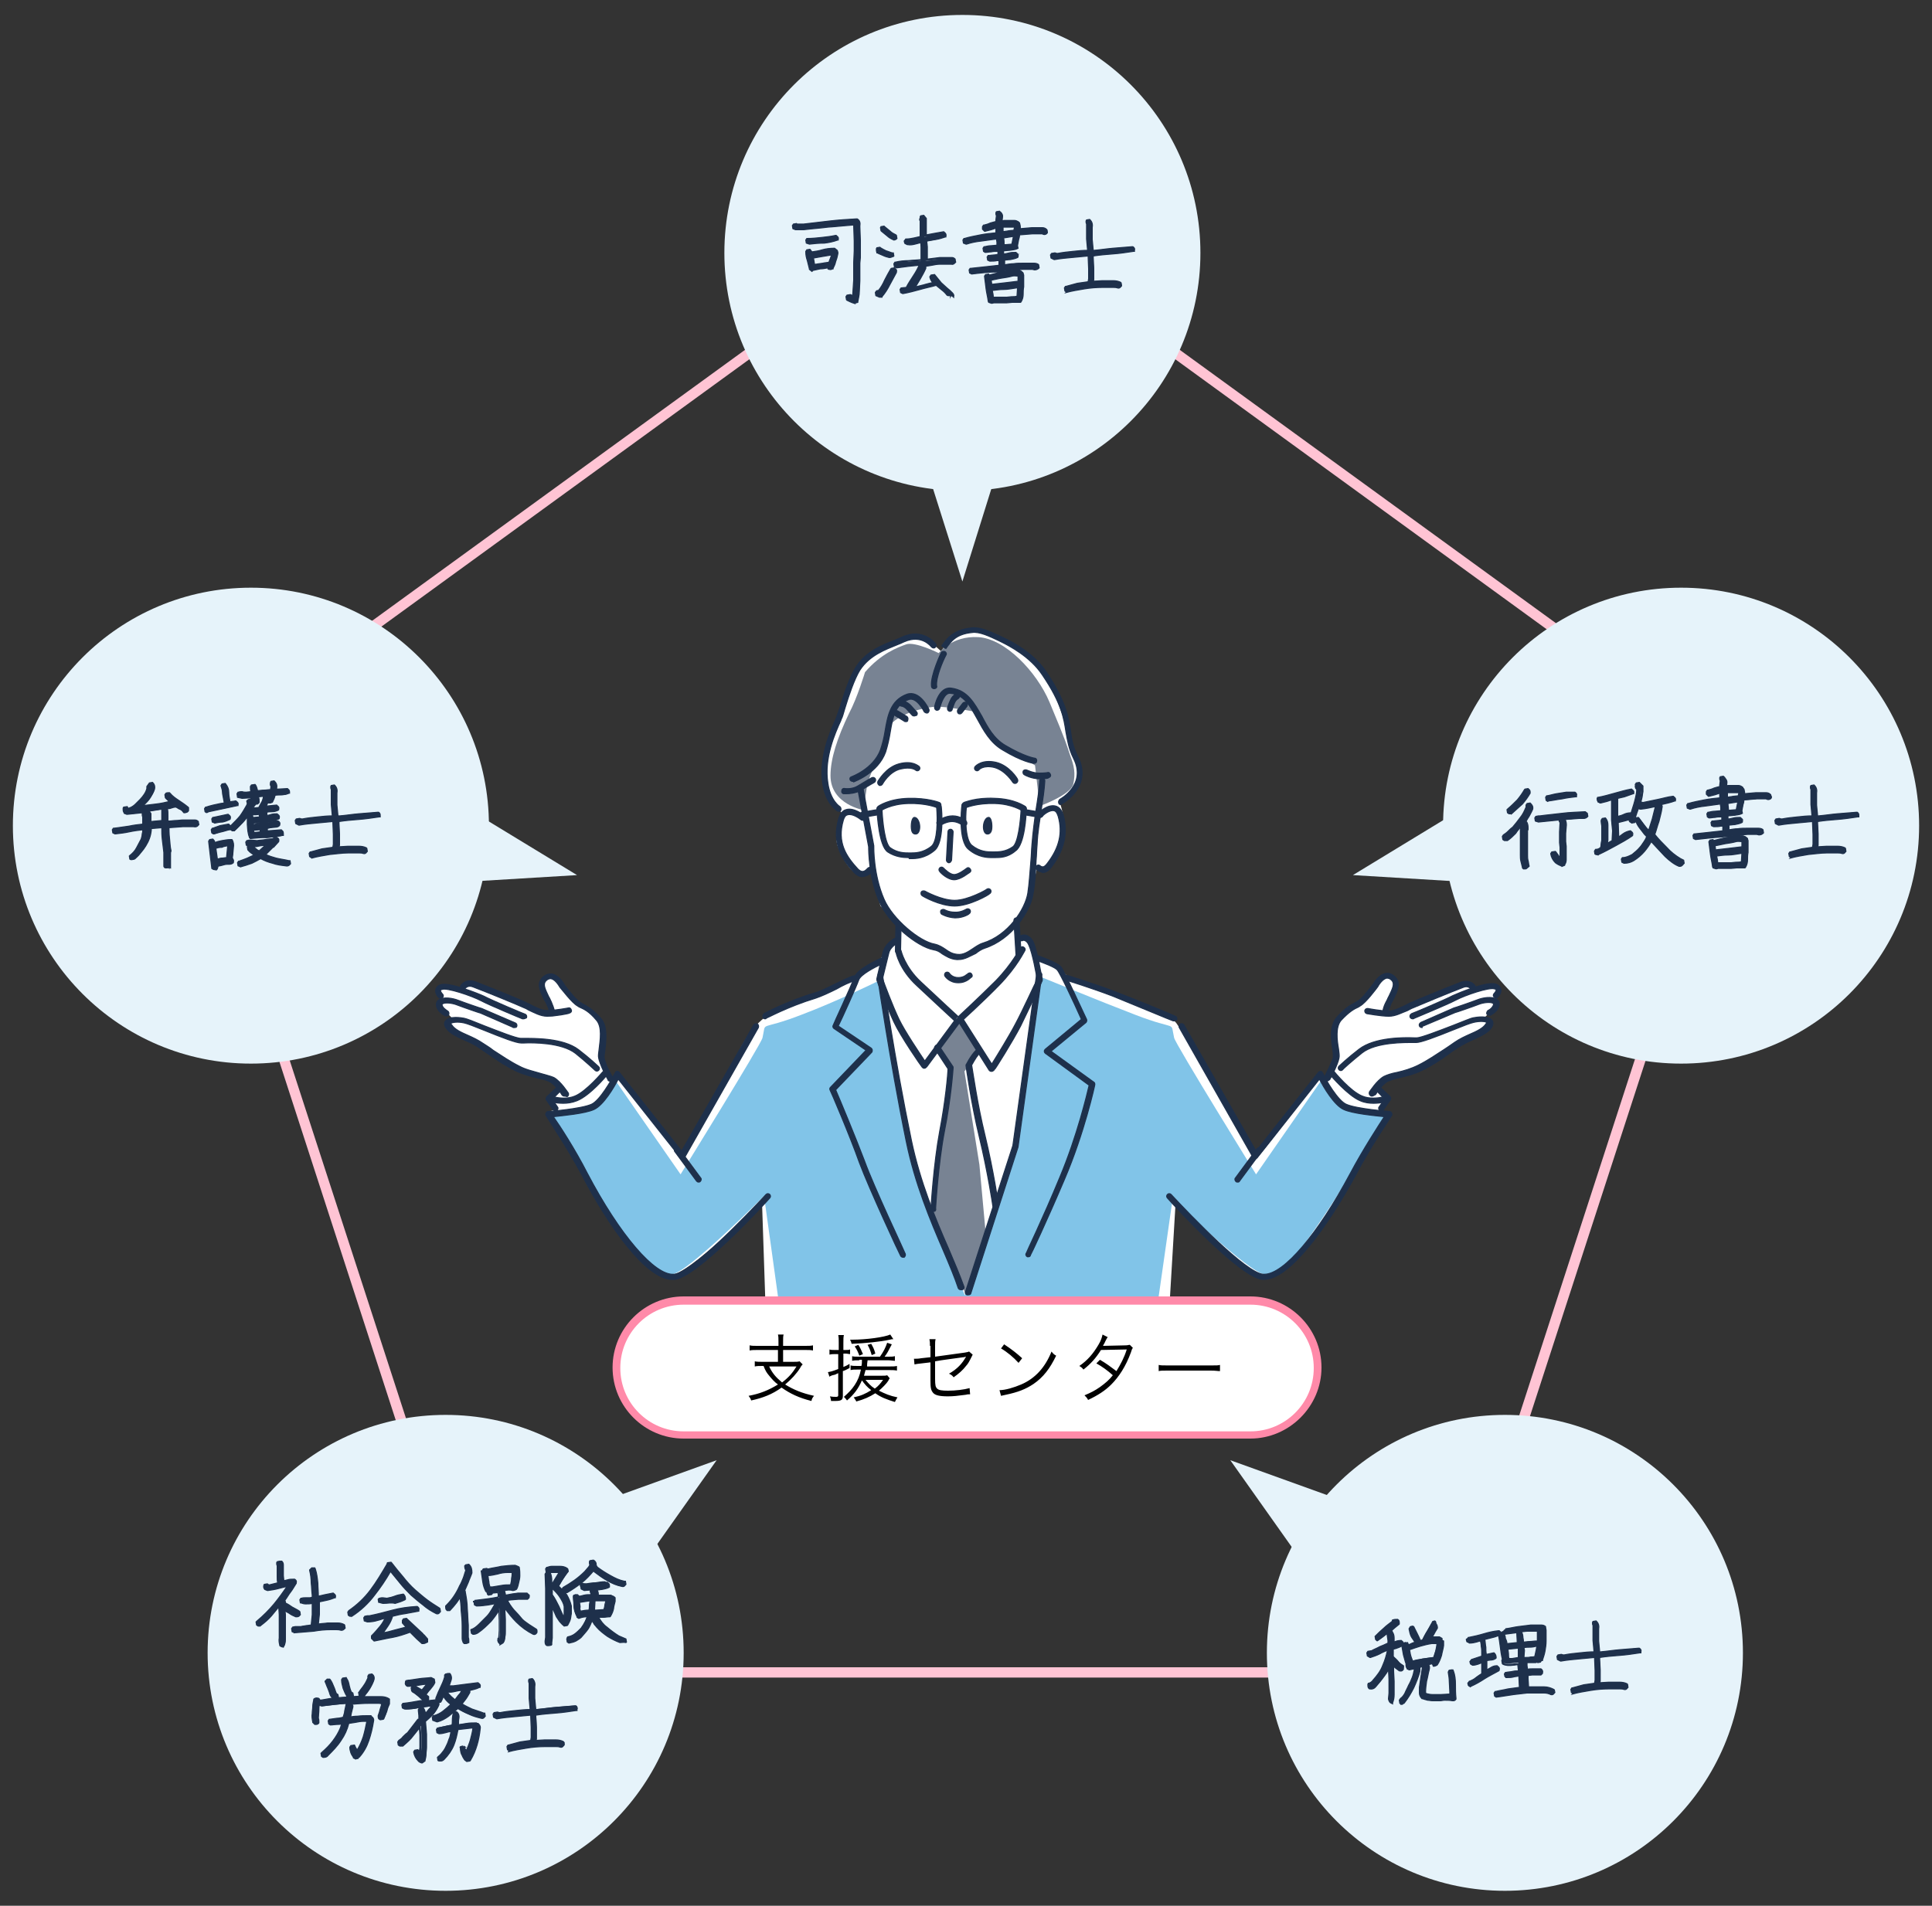 <svg version="1.1" id="layer1" xmlns="http://www.w3.org/2000/svg" viewBox="0 0 375 370" style="enable-background:new 0 0 375 370">
<rect x="0" y="0" width="375" height="370" fill="#333333" stroke="none"/>
<style>.st0{fill:#fff}.st1{fill:#81c4e8}.st2{fill:#1e304b;stroke:#1e304b;stroke-width:.2;stroke-miterlimit:5;}.st3{fill:#788393}.st6{fill:#e6f3fa}</style><path class="st0" d="M269.2 196.1s.3-1.1.9-2.2c.6-1.1 1.1-2.4.5-3.6-.5-1.1-2.2-1.1-3.3.2-1.4 1.7-1.9 2.6-3.2 3.7-1.5 1.2-3.4.8-5.1 4.9-.7 1.7.2 6.4.2 6.4l-.8 2.6 4.2 5.5 3.4.4s1-3.8 3.5-4.7c2.6-.9 6.2-1.8 7.2-2.5 2.1-1.3 5.4-3.4 6.6-4.3 1.2-1 5.2-2.7 5.5-3.5s-.6-1.5-.6-1.5 2.3-2.2 2.4-2.7c.1-.5-.4-.8-.4-.8s1.4-1.5.7-2.2c-.7-.7-4.2.1-4.2.1s-.3-.8-2-.7c-1.8.1-6.8 1.8-8.3 2.7-1.5 1-5 2.6-5.5 2.6-.3-.1-1.7-.4-1.7-.4M106.9 196.4s-.3-1.1-.9-2.2c-.6-1.1-1.1-2.4-.5-3.6.5-1.1 2.2-1.1 3.3.2 1.4 1.7 1.9 2.6 3.2 3.7 1.5 1.2 3.4.8 5.1 4.9.7 1.7-.2 6.4-.2 6.4l.8 2.6-4.2 5.5-3.4.4s-1-3.8-3.5-4.7c-2.6-.9-6.2-1.8-7.2-2.5-2.1-1.3-5.4-3.4-6.6-4.3-1.2-1-5.2-2.7-5.5-3.5s.6-1.5.6-1.5-2.3-2.2-2.4-2.7c-.1-.5.4-.8.4-.8s-1.4-1.5-.7-2.2c.7-.7 4.2.1 4.2.1s.3-.8 2-.7c1.8.1 6.8 1.8 8.3 2.7s5 2.6 5.5 2.6c.3-.1 1.7-.4 1.7-.4"/><path class="st0" d="m148.6 254.1 78.4-.7 1.2-20.2s13.7 15.9 17.9 14.4c1.1-.4 5.9-3.5 10.8-10.4 5.9-8.3 12-20.5 12-20.5l-1.6-.6 2-2.6-1.9-2.2-2 2.2-2.6-1.4-4.2-3.9-1.4 2.4-1.2-1.4s-11.8 15.9-12 15.4c-3-6.4-13.9-23.5-15.7-26-2.1-2.7-20.7-8.7-20.7-8.7l-2.3-2.1-4-1.9-1.1-3.4-1.9-.4s-1.7-1.6-.4-3.6c1.8-2.8 3.4-10 3.4-10s1.9 1.4 4.2-2.6c2.4-4.3.2-10.1.2-10.1s4.4-3.2 4.2-5.4c-.3-2.1-.9-2.2-1.7-4.7-1.2-4.3-2.4-9.5-5.4-14.4-2.6-4.2-8.4-7.3-10.6-8.2-6.7-2.8-9.5 3.4-9.5 3.4s-2.3-2.5-4.9-2.7c-2.3-.2-4.7 1.6-7.8 3.3-4.2 2.3-5 6.9-6.8 11.9-1.8 5-3.7 9.1-3.5 12.3.2 3.5 3.8 6.6 3.8 6.6s-1.8 3.8-.9 6.4c.9 2.6 2.9 5.5 4.2 5.4 1.3-.1 2.2-.8 2.2-.8l1.9 7 3.3 3.3-.4 3.4s.5-.2-1.4 1.4c-.5.4-1 1.6-1.7 2.4-.7 1-2.1 1.7-2.8 1.9-2.3.7-1.7 1.8-1.7 1.8s-7.1 2.7-15.1 5.9c-4.9 2-7.3 7.1-8.7 10.3-1 2.4-10.3 17.7-10.3 17.7l-12.5-15.4-.9 1.5-2-3.2-5.9 1.6-4.2 4.9.9 2.1-.9.3 14.6 24.9s5.2 6.8 8.8 6.9c3.6.1 17.9-14.4 17.9-14.4l.7 20.9z"/><path class="st1" d="m224.7 253.1-38.2.5 11-30.7 4.6-33.2s11.4 4.7 18.2 7.3c8.5 3.3 6.8 1 7.6 4.5.3 1.3 15.9 26.5 15.9 26.5l12.5-18s1.4 3.1 4.5 4.7 8.1 2 8.1 2-9 15.9-16.6 26c-2.8 3.8-5.9 4.7-6.8 4.7-2.9-.1-17.9-14.6-17.9-14.6l-2.9 20.3z"/><path class="st2" d="M245.3 248.4h-.2c-4.3-.3-17.1-14.2-18.5-15.8-.2-.2-.2-.5 0-.7.2-.2.5-.2.7 0 3.9 4.2 14.6 15.3 17.9 15.5h.2c3.8 0 10.4-7.8 16.7-19.6 2.5-4.7 5.5-9.3 6.6-11-1.9-.2-6.2-.6-7.9-1.4-1.8-.8-3.9-4.3-4.7-5.9L244 224.8c-.1.1-.3.2-.4.2-.2 0-.3-.1-.4-.3l-14.3-25.2c-.1-.2-.1-.5.2-.7.2-.1.5-.1.7.2l14 24.5 12.1-15.3c.1-.1.3-.2.4-.2.2 0 .3.1.4.3.7 1.5 3 5.4 4.6 6.1 2 .9 8.4 1.4 8.4 1.4.2 0 .3.1.4.3.1.2.1.4 0 .5 0 .1-4 5.8-7 11.6-5.4 9.8-12.7 20.2-17.8 20.2z"/><path class="st2" d="M240.2 229.5c-.1 0-.2 0-.3-.1-.2-.2-.3-.5-.1-.7l4.2-5.7c.2-.2.5-.3.7-.1.2.2.3.5.1.7l-4.2 5.7c-.1.2-.2.2-.4.2zM266.3 212.8c-.1 0-.2 0-.3-.1-.2-.1-.3-.4-.2-.7.1-.1 1.4-2.2 2.8-3 .6-.3 1.5-.6 2.6-.8 1.3-.3 2.7-.7 4.1-1.4 1.8-.9 3.4-2 5.1-3.1.6-.4 1.2-.8 1.9-1.3 1-.7 2.1-1.2 3-1.6 1.4-.6 2.6-1.2 3.1-2 .2-.2.1-.3.1-.3-.1-.2-1.3-.3-2.5 0-.5.1-2.1.7-3.8 1.4-3.7 1.5-6.4 2.5-7.3 2.5h-.4c-1.8 0-7.4-.1-10.1 2-2 1.6-3.8 3.2-3.8 3.3-.2.2-.5.2-.7 0-.2-.2-.2-.5 0-.7 0 0 1.8-1.7 3.9-3.3 3-2.3 8.6-2.3 10.8-2.2h.4c.8 0 4.4-1.4 7-2.4 2.1-.8 3.4-1.4 4-1.5.5-.1 2.9-.5 3.6.5.2.3.3.7-.1 1.4-.7 1-2 1.6-3.5 2.3-1 .4-1.9.9-2.9 1.5-.6.4-1.3.8-1.9 1.3-1.7 1.2-3.3 2.3-5.2 3.2-1.4.7-2.9 1.1-4.3 1.4-1 .2-1.8.5-2.3.7-1 .5-2.1 2.1-2.4 2.6-.4.2-.5.3-.7.3z"/><path class="st2" d="M276 199.5c-.2 0-.4-.1-.5-.3-.1-.3 0-.5.3-.7l6.4-2.8c.1 0 3.3-1.1 4.6-1.6 1-.4 2.8-.7 3.7-.1.3.2.5.5.5.9 0 1.3-1.5 2.1-1.7 2.2-.2.1-.5 0-.7-.2-.1-.2 0-.5.2-.7.3-.1 1.1-.7 1.1-1.3 0 0 0-.1-.1-.1-.4-.3-1.8-.2-2.8.2-1.3.5-4.5 1.6-4.6 1.6l-6.4 2.7c.1.2 0 .2 0 .2z"/><path class="st2" d="M274.2 197.8c-.2 0-.4-.1-.5-.3-.1-.3 0-.5.3-.7.1 0 6.5-2.7 8-3.5 1.1-.5 6.8-2.9 8.4-2.2.6.2.8.6.9.9.2.8-.5 1.5-.6 1.6-.2.2-.5.2-.7 0-.2-.2-.2-.5 0-.7.2-.2.4-.5.4-.7 0-.1-.2-.2-.3-.2-1-.4-5.7 1.2-7.6 2.2-1.5.8-7.8 3.4-8 3.5-.1.1-.2.1-.3.1z"/><path class="st2" d="M269.6 197.3c-1.6 0-4.2-.5-4.3-.5-.3-.1-.4-.3-.4-.6.1-.3.3-.4.6-.4 0 0 2.6.5 4.1.5 1 0 2.1-.6 3.2-1.1.4-.2.7-.4 1-.5 1.3-.6 7.4-3.1 9.8-4 1.4-.5 2.4.2 2.7.7.2.2.1.5-.1.7-.2.2-.5.1-.7-.1-.1-.1-.6-.7-1.5-.3-2.4.9-8.4 3.4-9.8 4-.3.1-.6.3-1 .5-1.1.4-2.3 1.1-3.6 1.1z"/><path class="st2" d="M257.5 209.9c-.1 0-.2 0-.2-.1-.2-.1-.3-.4-.2-.7.4-.8 1.5-3 1.7-3.8 0-.3 0-.9-.1-1.5-.3-1.8-.7-4.6.8-6.3 1.7-1.9 2.7-2.4 3.7-2.9l.3-.2c.7-.3 2.2-2.2 3-3.3.1-.1 1.1-1.9 2.5-2.1.4-.1 1.1 0 1.8.7 1.2 1.2.4 2.7-.3 4.2-.2.3-.3.6-.5.9-.5 1.2-.6 1.8-.6 1.8 0 .3-.2.5-.5.5s-.5-.2-.5-.5c0-.1 0-.9.7-2.2.2-.3.3-.7.5-1 .7-1.5 1.2-2.4.5-3.1-.3-.3-.6-.4-.9-.4-.8.1-1.6 1.3-1.8 1.7-.3.4-2.3 3.1-3.4 3.7l-.3.2c-.9.4-1.8.9-3.4 2.6-1.1 1.3-.8 3.8-.5 5.5.1.8.2 1.4.1 1.8-.2 1.2-1.6 3.9-1.8 4.2-.3.2-.4.3-.6.3z"/><path class="st2" d="M266.6 214.2c-.8 0-1.7-.1-2.6-.5-2.4-1-5.6-4.8-5.8-5-.2-.2-.1-.5.1-.7.2-.2.5-.1.7.1 0 0 3.1 3.8 5.4 4.7 1.4.6 3 .4 4 .2l-1-1c-.2-.2-.2-.5 0-.7.2-.2.5-.2.7 0l1.7 1.6c.1.1.2.3.1.5s-.2.3-.3.4c-.2 0-1.4.4-3 .4z"/><path class="st2" d="M268.1 215.7c-.1 0-.2 0-.3-.1-.2-.2-.3-.5-.1-.7l1.3-1.9c.2-.2.5-.3.7-.1.2.2.3.5.1.7l-1.3 1.9c-.1.1-.3.2-.4.2z"/><path class="st3" d="M167.9 130.5c3.1-3.6 6.3-4.8 8-5.4 1.7-.6 6.3 1.7 6.3 1.7s2.5-3.4 7.7-3.1 11.3 6.7 13.8 12.6c3.3 7.9 3.3 8.2 4 10.3.8 2.1 1.1 3.6.6 5.7-.6 2.1-6.5 4.2-6.5 4.2l-.9-7.9-7.3-4.7-4.2-5.7s-6-1.1-7.9-1c-2.2.2-7.2 1.3-9.1 4-1.1 1.5-.8 3.4-1.6 5.1-.9 2-2.4 5-2.6 6.9-.4 2.4-.5 4.1-.5 4.1s-6.5-1.1-6.5-6.7c0-3.3 1.3-7.3 3.6-12.1 1.6-3 3.1-8 3.1-8zM185.8 197.9l-3.7 5.7 2.4 3.6s-2.6 17.3-2.6 20-1.4 8.6-1.4 8.6l6.9 15.4 3.9-12-1.2-13.1-2.9-18.1 3-3.8-4.4-6.3z"/><path class="st1" d="m151.2 253.1 36.8.2-10.3-25.6-7.3-37.2s-7.9 3.9-14.8 6.5c-8.5 3.3-6.8 1-7.6 4.5-.3 1.3-15.9 26.5-15.9 26.5l-12.5-18s-1.4 3.1-4.5 4.7-8.1 2-8.1 2 8.4 15.6 16 25.7c2.8 3.8 6.5 5.1 7.4 5 2.9-.1 17.9-15.2 17.9-15.2l2.9 20.9z"/><path class="st2" d="M205.9 156.2c-.2 0-.4-.1-.4-.3-.1-.2 0-.5.2-.7.2-.1 5.2-2.9 2.7-7.9-1-2-1.2-3.6-1.5-5.2-.4-2.6-.8-5.5-4.6-11.1-2.4-3.6-6.6-5.7-7.8-6.3l-.6-.3c-1.9-.9-3.8-1.8-5.2-1.6-3.1.3-4.1 1.7-5.1 3.1l-.4-.2-.4-.3c1-1.4 2.2-3.1 5.8-3.5 1.7-.2 3.7.8 5.7 1.7l.6.3c1.3.6 5.7 2.8 8.2 6.6 3.8 5.7 4.3 8.8 4.7 11.5.2 1.7.5 3.1 1.4 4.9 3 5.9-3.1 9.2-3.2 9.2 0 .1 0 .1-.1.1zm-22.7-30.5zM202.4 169.3c-.7 0-1.1-.4-1.2-.5-.2-.2-.2-.5 0-.7.2-.2.5-.2.7 0 0 0 .2.2.5.2s.6-.3.9-.7c2.3-3 3-5.9 2.1-9.1-.2-.6-.4-1-.8-1.1-.8-.2-2 .7-2.3 1.1-.2.2-.5.2-.7 0-.2-.2-.2-.5 0-.7.2-.2 1.8-1.7 3.3-1.3.7.2 1.2.8 1.5 1.8.9 3.4.2 6.7-2.3 10-.5.7-1.1 1.1-1.7 1.1.1-.1 0-.1 0-.1zM167.4 170.2c-.6 0-1.1-.3-1.6-.8-2.4-2.6-4.4-5.6-3-10.5.3-.9.7-1.5 1.4-1.7 1.5-.5 3.4 1 3.6 1.2.2.2.2.5.1.7-.2.2-.5.2-.7.1-.5-.4-1.8-1.3-2.7-1-.4.1-.6.4-.8 1-1.3 4.4.6 7.1 2.8 9.5.3.3.6.5.9.5.5 0 .9-.5 1-.6.2-.2.5-.3.7-.1.2.2.3.5.1.7.1 0-.6.9-1.8 1 .1 0 .1 0 0 0zM192.4 208c-.2 0-.3-.1-.4-.2l-5.8-9.2c-.1-.2-.1-.5.2-.7.2-.1.5-.1.7.2l5.4 8.5c1-1.6 3.4-5.5 4.6-7.8 1.4-2.6 3.7-7.7 4.2-8.6-.1-.9-.9-5.2-1.6-6.7-.2-.5-.5-.8-.8-.9-.2-.1-.4 0-.4 0-.2.1-.5.1-.7-.2-.1-.2-.1-.5.2-.7.1 0 .6-.3 1.2-.1.6.2 1.1.7 1.4 1.4.8 1.8 1.6 6.9 1.7 7.1v.3c0 .1-2.8 5.9-4.2 8.8-1.5 2.9-5 8.5-5.1 8.5-.3.3-.4.3-.6.3z"/><path class="st2" d="M186.4 198.3c-.1 0-.3-.1-.4-.2-.2-.2-.2-.5 0-.7 0 0 4.2-3.9 7.3-7 3.2-3.3 4.7-6.3 4.7-6.3.1-.2.4-.4.7-.2.2.1.4.4.2.7-.1.1-1.5 3.1-4.9 6.6-3.1 3.2-7.3 7-7.4 7.1h-.2z"/><path class="st2" d="M179.4 207.4c-.2 0-.3-.1-.4-.2-.2-.2-4.2-6-5.5-8.8-1.3-2.8-3.3-8-3.3-8.1v-.3s.9-3.9 1.2-5.1c.5-1.9 2.4-2.8 2.5-2.8.3-.1.5 0 .7.2s0 .5-.2.7c0 0-1.6.7-1.9 2.1-.3 1.1-1 4.2-1.2 4.9.3.9 2 5.4 3.2 7.9 1.1 2.3 4 6.6 5 8.1l5.9-8c.2-.2.5-.3.7-.1.2.2.3.5.1.7l-6.3 8.5c-.2.2-.3.3-.5.3z"/><path class="st2" d="M185.2 198.1s-3.9-3.6-7.2-6.7c-3.4-3.1-4.1-6.4-4.1-6.6-.1-.3.1-.5.4-.6.3-.1.5.1.6.4 0 0 .7 3.1 3.8 6 3.3 3.1 7.2 6.7 7.2 6.7l-.7.8z"/><path class="st2" d="M174.3 185.1c-.1 0-.1 0 0 0-.3 0-.5-.2-.5-.5l.1-5.1c0-.3.3-.5.5-.5.3 0 .5.2.5.5l-.1 5.1c-.1.3-.3.5-.5.5zM197.7 185.8c-.3 0-.5-.2-.5-.5l-.4-6.6c0-.3.2-.5.5-.5s.5.2.5.5l.4 6.6c0 .2-.2.5-.5.5zM148.5 197.8c-.2 0-.4-.1-.4-.3-.1-.2 0-.5.2-.7 0 0 4.4-2.4 9.8-4 1.1-.3 2.5-1 3.9-1.7 1.3-.6 2.6-1.3 3.6-1.6.3-.1.5.1.6.3.1.3-.1.5-.3.6-1 .3-2.3.9-3.5 1.6-1.4.7-2.9 1.4-4.1 1.8-5.3 1.6-9.5 3.9-9.6 3.9 0 .1-.1.1-.2.1zM186.5 250.4c-.2 0-.4-.1-.5-.3-.7-2.1-1.7-4.5-2.9-7.3-2.5-5.8-5.5-12.9-7.2-21.2-1.7-8.3-3.1-16.5-4-22-1.7-10.5-1.7-10.5-1.2-10.6l.1.5.5-.1c0 .1 2.3 16.1 5.6 32 1.7 8.1 4.7 15.3 7.2 21 1.2 2.8 2.2 5.2 3 7.4.1.3-.1.5-.3.6h-.3zM187.9 251.4h-.2c-.3-.1-.4-.4-.3-.6l9.2-28.4 4.6-33.2c0-.3.3-.5.6-.4.3 0 .5.3.4.6l-4.6 33.3-9.2 28.5c-.1.1-.2.2-.5.2zM227.9 198.2h-.2c-.1 0-8-3.3-11.7-4.8-4.2-1.6-9-3.1-9.1-3.1-.3-.1-.4-.4-.3-.6.1-.3.4-.4.6-.3 0 0 4.9 1.5 9.1 3.1 3.7 1.4 11.7 4.7 11.8 4.8.3.1.4.4.3.7-.2.1-.4.2-.5.2z"/><path class="st2" d="M186 186.3h-.3c-1.3-.1-2.1-.7-2.8-1.1-.5-.4-1-.7-1.7-.8-3.2-.6-8.7-5.1-10.5-9.3-2.1-4.8-2.1-10.1-2.1-10.7l-2.1-11.2c-.1-.3.1-.5.4-.6.3-.1.5.1.6.4l2.1 11.2v.1c0 .1-.1 5.5 2 10.3 1.7 3.9 6.9 8.2 9.8 8.7.9.2 1.5.6 2.1 1 .7.5 1.3.9 2.4 1 1.1.1 2-.5 2.9-1.1.6-.4 1.3-.9 2-1.1 4.9-1.5 8.2-6.6 8.7-9.7.3-2 .4-4.1.6-6.3.1-1 .1-2 .2-3.1.2-2.5.5-4.8.8-6.8.3-1.9.6-3.8.7-5.6 0-.3.3-.5.5-.5.3 0 .5.2.5.5-.1 1.8-.4 3.7-.7 5.7-.3 2.1-.7 4.2-.8 6.7-.1 1.1-.1 2.1-.2 3.1-.1 2.3-.2 4.4-.6 6.5-.5 3.3-4.1 8.8-9.4 10.5-.6.2-1.2.6-1.7 1-1.1.5-2.1 1.2-3.4 1.2z"/><path class="st2" d="M184.2 167.5c-.1 0-.1 0 0 0-.3 0-.5-.3-.5-.5l.3-5.5c0-.3.2-.5.5-.5s.5.3.5.5l-.3 5.5c-.1.3-.3.5-.5.5zM185.2 170.8c-1.3 0-2.7-1.4-2.8-1.6-.2-.2-.2-.5 0-.7.2-.2.5-.2.7 0 .3.3 1.3 1.3 2.1 1.3s2-.9 2.4-1.2c.2-.2.5-.2.7.1.2.2.2.5-.1.7-.1 0-1.7 1.4-3 1.4zM185.3 175.9c-2.9 0-6.2-1.9-6.3-2-.2-.1-.3-.4-.2-.7.1-.2.4-.3.7-.2 0 0 3.2 1.8 5.8 1.8 2.6 0 6.3-2.1 6.3-2.2.2-.1.5-.1.7.2.1.2.1.5-.2.7-.1.2-3.9 2.4-6.8 2.4zM187.1 160.3c-.1 0-.2 0-.3-.1 0 0-.9-.7-2-.7s-2.2.7-2.2.7c-.2.1-.5.1-.7-.2-.1-.2-.1-.5.2-.7.1 0 1.3-.9 2.8-.9 1.5 0 2.6.9 2.6 1 .2.2.2.5.1.7-.2.2-.4.2-.5.2zM167.4 158.7c-.2 0-.5-.2-.5-.4 0-.3.1-.5.4-.6l2.9-.5c.3 0 .5.1.6.4 0 .3-.1.5-.4.6l-3 .5zM201.9 158.7c-.1 0-.1 0 0 0l-3-.5c-.3 0-.5-.3-.4-.6 0-.3.3-.5.6-.4l2.9.5c.3 0 .5.3.4.6-.1.3-.3.4-.5.4zM185.5 178.2h-.2c-1.5-.1-2.5-.7-2.5-.7-.2-.1-.3-.5-.2-.7.1-.2.5-.3.7-.2 0 0 .8.5 2 .5 1.2.1 2.3-.6 2.3-.6.2-.1.5-.1.7.2.1.2.1.5-.2.7 0 .1-1.2.8-2.6.8zM170.8 152.5c-.1 0-.2 0-.2-.1-.2-.1-.3-.4-.2-.7.1-.1 1.5-2.7 4.1-3.4 2.6-.7 3.7.4 3.9.5.2.2.2.5 0 .7s-.5.2-.7 0c0 0-.8-.7-2.9-.2-2.2.5-3.5 2.9-3.5 2.9-.1.2-.3.3-.5.3zM197 152.1c-.2 0-.3-.1-.4-.2 0 0-1.4-2.3-3.6-2.9-2.1-.5-3 .4-3 .5-.2.2-.5.2-.7 0-.2-.2-.2-.5 0-.7.1-.1 1.3-1.4 4-.8 2.6.6 4.2 3.2 4.2 3.3.1.2.1.5-.2.7-.1.1-.2.1-.3.1z"/><path class="st2" d="M170.7 157.5c-.2 0-.3-.1-.4-.2-.2-.2-.1-.5.1-.7.1-.1 2.1-1.5 5.9-1.6 3.8-.1 6 .8 6 .8.3.1.4.4.3.7-.1.3-.4.4-.7.3 0 0-2.1-.9-5.6-.8-3.5.1-5.3 1.4-5.3 1.4-.1.1-.2.1-.3.1z"/><path class="st2" d="M176.3 166.5c-.9 0-2.5-.1-4-1.1-1.7-1.2-2-7.1-2.1-8.2 0-.3.2-.5.5-.5.2 0 .5.2.5.5.1 2.5.6 6.7 1.6 7.4 1.4 1 2.8 1 3.7 1h.3c.8 0 2.4 0 4-1.3 1.2-1 1.2-5.2 1-7.6 0-.3.2-.5.4-.5.3 0 .5.2.5.4.1.7.6 6.9-1.3 8.5-1.9 1.6-3.7 1.6-4.6 1.6h-.3c-.1-.2-.1-.2-.2-.2z"/><path class="st2" d="M178.5 160.2c.1.9-.2 1.6-.6 1.7-.5.1-.9-.1-1-1-.1-.9.1-2.2.6-2.2s.9.7 1 1.5zM198.7 157.5c-.1 0-.2 0-.3-.1 0 0-1.9-1.3-5.3-1.4-3.5-.1-5.6.8-5.6.8-.3.1-.5 0-.7-.3-.1-.3 0-.5.3-.7.1 0 2.3-1 6-.8 3.8.1 5.8 1.5 5.9 1.6.2.2.3.5.1.7-.1.2-.3.2-.4.2z"/><path class="st2" d="M193.1 166.5h-.5c-.9 0-2.7 0-4.6-1.6-2-1.6-1.4-7.8-1.3-8.5 0-.3.3-.5.5-.4.3 0 .5.3.4.5-.3 2.4-.2 6.6 1 7.6 1.6 1.3 3.1 1.3 4 1.3h.3c.9 0 2.3 0 3.7-1 1-.7 1.5-4.9 1.6-7.4 0-.3.3-.5.5-.5.3 0 .5.2.5.5 0 1.2-.3 7-2.1 8.2-1.5 1.3-3 1.3-4 1.3z"/><path class="st2" d="M190.9 160.2c-.1.9.2 1.6.6 1.7s.9-.1 1-1c.1-.9-.1-2.2-.6-2.2s-.9.7-1 1.5zM165.5 151.7c-.2 0-.4-.1-.5-.3-.1-.3 0-.5.3-.6 0 0 4.2-1.5 5.6-5.2.4-1.2.7-2.4.9-3.7.5-2.9 1-5.9 4.2-7.1 2.5-.9 4.2 2.7 4.3 2.9.1.3 0 .5-.2.7-.2.1-.5 0-.7-.2 0 0-1.4-2.9-3-2.4-2.7 1-3.1 3.4-3.6 6.3-.2 1.3-.5 2.6-.9 3.9-1.5 4.1-6 5.7-6.2 5.8-.1-.1-.2-.1-.2-.1zM200.7 148.2c-.2 0-2.3-.3-6.1-2.6-2.4-1.4-3.7-3.8-4.9-6-1.4-2.5-2.5-4.7-5.2-5-1.2-.2-1.9 2.1-2.1 2.9-.1.3-.3.4-.6.4-.3-.1-.4-.3-.4-.6 0-.2.8-4 3.2-3.7 3.2.4 4.5 2.9 6 5.5 1.1 2.1 2.3 4.3 4.5 5.6 3.7 2.2 5.7 2.5 5.7 2.5.3 0 .5.3.4.6 0 .3-.3.4-.5.4zM199.6 244h-.2c-.2-.1-.4-.4-.2-.7 0-.1 3.2-6.7 6.5-14.7 3.4-8.1 5.3-16.2 5.7-17.9l-8.5-6.2c-.1-.1-.2-.2-.2-.4s.1-.3.2-.4l7-5.8c-1.6-3.6-4.2-9.1-4.7-9.6-.4-.5-2.7-1.4-4.2-1.9-.3-.1-.4-.4-.3-.6.1-.3.4-.4.6-.3.6.2 3.9 1.4 4.6 2.2.7.8 4.5 9.2 5 10.2.1.2 0 .5-.1.6l-6.8 5.6 8.3 6c.2.1.2.3.2.5 0 .1-2 9.3-5.9 18.4-3.4 8-6.5 14.6-6.6 14.7 0 .2-.2.3-.4.3zM181.2 235.2c-.3 0-.5-.3-.5-.5 0-.1.5-8.7 1.7-15.1 1.1-5.7 1.6-11.1 1.6-12.1l-2.5-3.8c-.2-.2-.1-.5.1-.7.2-.2.5-.1.7.1l2.6 3.9c.1.1.1.2.1.3 0 .1-.4 6-1.7 12.4-1.2 6.3-1.7 14.8-1.7 14.9.1.4-.1.6-.4.6z"/><path class="st2" d="M162.8 157.5c-.1 0-.2 0-.3-.1-.1-.1-2.2-1.3-2.8-5.2-.8-5.2 1.5-10.3 2.6-12.7l.1-.3c.1-.3.4-1.1.7-2 .7-2.3 1.8-5.7 3-7.6 2-3.2 5.3-4.4 7.6-5.3.5-.2 1-.4 1.4-.6 4.1-1.9 6.5 1.3 6.5 1.3.2.2.1.5-.1.7-.2.2-.5.1-.7-.1-.1-.1-1.9-2.5-5.3-1-.4.2-.9.4-1.4.6-2.2.9-5.3 2-7.2 4.9-1.1 1.8-2.2 5.1-2.9 7.4-.3 1-.5 1.8-.7 2.1l-.1.3c-1.1 2.4-3.3 7.3-2.5 12.2.5 3.4 2.3 4.5 2.3 4.5.2.1.3.5.2.7-.1.2-.2.2-.4.2zM184.4 138.1h-.1c-.3-.1-.4-.3-.4-.6 0 0 .2-.8.6-1.6.4-.9 1-1.1 1.1-1.2.3-.1.5 0 .6.3s0 .5-.3.7c0 0-.3.1-.6.7-.3.7-.5 1.4-.5 1.4 0 .1-.2.3-.4.3zM186.3 138.6c-.1 0-.2 0-.3-.1-.2-.2-.2-.5-.1-.7l1-1.3c.2-.2.5-.2.7-.1.2.2.2.5.1.7l-1 1.3c-.1.1-.2.2-.4.2z"/><path class="st2" d="M177.5 139c-.1 0-.3 0-.4-.1 0 0-.4-.4-1-1.1-.5-.6-1-.7-1.1-.7-.3 0-.5-.3-.4-.6s.3-.5.6-.4c.1 0 .9.1 1.7 1 .6.7 1 1.1 1 1.1.2.2.2.5 0 .7-.2 0-.3.1-.4.1zM175.8 140.1c-.1 0-.2 0-.3-.1l-1.8-1.1c-.2-.1-.3-.4-.2-.7.1-.2.4-.3.7-.2l1.8 1.1c.2.1.3.4.2.7 0 .3-.2.3-.4.3zM193.2 234.5c-.2 0-.5-.2-.5-.4 0-.1-1-6.7-2.6-13.3-1.6-6.6-2.6-13.9-2.6-13.9 0-.1 0-.2.1-.3.5-1 1.6-2.7 2.3-3 .3-.1.5.1.6.3.1.3-.1.5-.3.6-.3.1-1 1.2-1.6 2.3.2 1.1 1.1 7.6 2.6 13.7 1.6 6.6 2.6 13.3 2.6 13.4 0 .3-.2.5-.6.6.1 0 .1 0 0 0zM181.3 133.7c-.3 0-.5-.2-.5-.5-.2-2.1 1.8-6.3 1.9-6.5.1-.2.4-.3.7-.2.2.1.4.4.2.7-.6 1.1-2 4.4-1.8 6 .1.2-.1.5-.5.5.1 0 0 0 0 0zM201.7 151.2c-1.4 0-2.8-.7-2.9-.8-.2-.1-.3-.4-.2-.7.1-.2.4-.3.7-.2 0 0 1.2.6 2.4.6s1.6-.1 1.6-.1c.3-.1.5.1.6.4.1.3-.1.5-.4.6 0 .1-.5.2-1.8.2zM164.3 154.1h-.5c-.3 0-.5-.3-.4-.6 0-.3.3-.5.6-.4 0 0 1.4.2 2.5-.5 1.3-.8 2.7-1.6 2.7-1.6.2-.1.5-.1.7.2.1.2.1.5-.2.7 0 0-1.4.8-2.7 1.6-1 .5-2.1.6-2.7.6zM186 190.8c-1.8 0-2.6-1.3-2.6-1.3-.1-.2-.1-.5.2-.7.2-.1.5-.1.7.2 0 0 .5.8 1.7.8s1.7-.7 1.8-.7c.2-.2.5-.3.7-.1.2.2.3.5.1.7-.1-.1-.8 1.1-2.6 1.1zM175.3 244.1c-.2 0-.4-.1-.5-.3-.1-.1-6.1-13-8-18.1-1.8-5.1-5.6-14-5.7-14.1-.1-.2 0-.4.1-.5l6.9-7.2-6.2-4.2c-.2-.1-.3-.4-.2-.6 0-.1 3.6-7.8 4.1-9.3.6-1.7 4.7-3.5 5.1-3.7.3-.1.5 0 .7.3.1.3 0 .5-.3.7-1.6.7-4.2 2.1-4.6 3.1-.5 1.4-3.2 7.4-4 9l6.4 4.3c.1.1.2.2.2.4 0 .1 0 .3-.1.4l-7 7.3c.7 1.6 3.9 9.3 5.6 13.8 1.8 5 7.9 17.9 7.9 18 .1.3 0 .5-.2.7-.1-.1-.1 0-.2 0zM130.5 248.4c-5.1 0-12.4-10.4-17.5-20.2-3.1-5.8-7-11.5-7-11.6-.1-.1-.1-.3 0-.5s.2-.3.4-.3c.1 0 6.4-.5 8.4-1.4 1.6-.7 3.9-4.7 4.6-6.1.1-.2.2-.3.4-.3s.3.1.4.2l12.1 15.3 14-24.5c.1-.2.4-.3.7-.2.2.1.3.4.2.7l-14.3 25.2c-.1.1-.2.2-.4.3-.2 0-.3-.1-.4-.2L120 209.5c-.8 1.6-2.9 5.1-4.7 5.9-1.7.8-6.1 1.2-7.9 1.4 1.2 1.7 4.2 6.3 6.6 11 6.3 12 13.1 19.9 16.8 19.6 3.3-.2 14-11.3 17.9-15.5.2-.2.5-.2.7 0 .2.2.2.5 0 .7-1.4 1.6-14.3 15.5-18.5 15.8h-.4z"/><path class="st2" d="M135.6 229.5c-.2 0-.3-.1-.4-.2l-4.2-5.7c-.2-.2-.1-.5.1-.7.2-.2.5-.1.7.1l4.2 5.7c.2.2.1.5-.1.7-.1.1-.2.1-.3.1zM109.5 212.8c-.2 0-.3-.1-.4-.2 0 0-1.2-2-2.4-2.6-.5-.3-1.4-.5-2.3-.7-1.3-.3-2.8-.7-4.3-1.4-1.8-.9-3.5-2-5.2-3.2-.6-.4-1.2-.8-1.9-1.3-.9-.6-1.9-1.1-2.9-1.5-1.5-.7-2.8-1.3-3.5-2.3-.5-.7-.3-1.2-.1-1.4.7-1 3.1-.6 3.6-.5.5.1 1.8.6 4 1.5 2.6 1 6.1 2.4 7 2.4h.4c2.1 0 7.8-.1 10.8 2.2 2.1 1.6 3.9 3.3 3.9 3.3.2.2.2.5 0 .7-.2.2-.5.2-.7 0 0 0-1.8-1.7-3.8-3.3-2.7-2.1-8.3-2.1-10.1-2h-.4c-1 0-3.6-1-7.3-2.5-1.7-.7-3.3-1.3-3.8-1.4-1.3-.3-2.4-.1-2.6.1 0 0 0 .1.2.3.5.8 1.7 1.4 3.1 2 .9.4 2 .9 3 1.6.6.4 1.3.8 1.9 1.3 1.7 1.1 3.3 2.2 5.1 3.1 1.3.7 2.8 1 4.1 1.4 1 .3 1.9.5 2.6.8 1.4.8 2.7 2.9 2.8 3 .1.2.1.5-.2.7-.4-.1-.5-.1-.6-.1z"/><path class="st2" d="M99.9 199.5h-.2l-6.4-2.8c-.1 0-3.3-1.1-4.6-1.6-1-.4-2.4-.5-2.8-.2-.1 0-.1.1-.1.1 0 .6.8 1.1 1.1 1.3.2.1.3.4.2.7-.1.2-.4.3-.7.2-.2-.1-1.7-.9-1.7-2.2 0-.4.2-.7.5-.9.9-.6 2.7-.3 3.7.1 1.3.5 4.5 1.6 4.6 1.6l6.5 2.8c.3.1.4.4.3.7 0 .1-.2.2-.4.2z"/><path class="st2" d="M101.6 197.8h-.2c-.3-.1-6.5-2.7-8-3.5-1.9-1-6.7-2.6-7.6-2.2-.1 0-.3.1-.3.2 0 .2.2.5.4.7.2.2.2.5 0 .7-.2.2-.5.2-.7 0-.1-.1-.8-.8-.6-1.6.1-.3.3-.7.9-.9 1.6-.6 7.3 1.7 8.4 2.2 1.5.8 7.9 3.5 8 3.5.3.1.4.4.3.7-.2.1-.4.2-.6.2z"/><path class="st2" d="M106.2 197.3c-1.3 0-2.5-.7-3.6-1.2-.3-.2-.7-.4-1-.5-1.3-.6-7.4-3.1-9.8-4-1-.4-1.5.3-1.5.3-.2.2-.5.3-.7.1-.2-.2-.3-.5-.1-.7.3-.5 1.3-1.2 2.7-.7 2.4.9 8.5 3.4 9.8 4 .3.2.7.3 1 .5 1 .5 2.1 1.1 3.2 1.1 1.5 0 4.1-.5 4.1-.5.3-.1.5.1.6.4s-.1.5-.4.6c-.1.1-2.7.6-4.3.6z"/><path class="st2" d="M118.4 209.9c-.2 0-.4-.1-.4-.3-.2-.3-1.6-3-1.8-4.2-.1-.4 0-1 .1-1.8.2-1.7.6-4.2-.5-5.5-1.5-1.8-2.5-2.2-3.4-2.6l-.3-.2c-1.1-.6-3.1-3.3-3.4-3.6-.3-.5-1-1.6-1.8-1.7-.3 0-.6.1-.9.4-.7.7-.2 1.6.5 3.1.2.3.3.6.5 1 .6 1.4.7 2.1.7 2.2 0 .3-.2.5-.5.5s-.5-.2-.5-.5c0 0 0-.7-.6-1.8-.1-.3-.3-.6-.5-.9-.7-1.5-1.5-3-.3-4.2.7-.7 1.3-.7 1.8-.7 1.4.2 2.4 2 2.5 2.2.8 1.1 2.3 2.9 3 3.3l.3.2c.9.5 2 1 3.7 2.9 1.4 1.6 1 4.4.8 6.3-.1.6-.2 1.2-.1 1.5.1.9 1.2 3.1 1.7 3.8.1.2 0 .5-.2.7-.3-.1-.4-.1-.4-.1z"/><path class="st2" d="M109.3 214.2c-1.6 0-2.9-.4-2.9-.4-.2-.1-.3-.2-.3-.4s0-.3.1-.5l1.7-1.6c.2-.2.5-.2.7 0 .2.2.2.5 0 .7l-1 1c1 .2 2.6.4 4-.2 2.2-.9 5.3-4.6 5.4-4.7.2-.2.5-.2.7-.1.2.2.2.5.1.7-.1.2-3.3 4-5.8 5-1 .4-1.9.5-2.7.5z"/><path class="st2" d="M107.8 215.7c-.2 0-.3-.1-.4-.2l-1.3-1.9c-.2-.2-.1-.5.1-.7.2-.2.5-.1.7.1l1.3 1.9c.2.2.1.5-.1.7-.1 0-.2.1-.3.1z"/><path d="M279.8 325.7h-186c-.4 0-.8-.3-1-.7L35.4 148.1c-.1-.4 0-.9.4-1.1L186.2 37.7c.4-.3.8-.3 1.2 0L337.8 147c.4.3.5.7.4 1.1L280.7 325c-.1.4-.5.7-.9.7zm-185.3-2H279l57-175.5L186.8 39.7 37.5 148.2l57 175.5z" style="fill:#ffc4d4"/><path class="st0" d="M255.7 265.6c0 7.1-5.9 13-13 13h-110c-7.2 0-13-5.9-13-13s5.8-13 13-13h110c7.1 0 13 5.8 13 13z"/><path d="M242.7 279.3h-110c-7.6 0-13.8-6.2-13.8-13.8s6.2-13.8 13.8-13.8h110c7.6 0 13.8 6.2 13.8 13.8s-6.3 13.8-13.8 13.8zm-110-26c-6.8 0-12.3 5.5-12.3 12.3s5.5 12.3 12.3 12.3h110c6.8 0 12.3-5.5 12.3-12.3s-5.5-12.3-12.3-12.3h-110z" style="fill:#ff8aa9"/><path d="M151.1 260.4c0-.6 0-.9-.1-1.3h1.1c-.1.3-.1.7-.1 1.3v.9h4.3c.6 0 1.1 0 1.5-.1v1c-.4-.1-.9-.1-1.5-.1H152v2.3h1.9c.6 0 1 0 1.3-.1l.6.6c-.2.2-.3.3-.5.7-.7 1.1-1.7 2.2-2.9 3.2 1.6 1 3.3 1.7 5.6 2.2-.3.4-.4.5-.5 1-2.4-.6-4.1-1.4-5.8-2.6-1.8 1.3-3.6 2-5.9 2.5-.1-.4-.3-.6-.5-.9 2.2-.4 3.9-1.1 5.7-2.2-.7-.5-1.2-1.1-1.7-1.7-.5-.6-.7-.9-1.1-1.9h-.2c-.6 0-1.1 0-1.5.1v-1c.4.1.9.1 1.5.1h3v-2.3h-4c-.6 0-1.1 0-1.5.1v-1c.4.1.9.1 1.5.1h4.1v-.9zm-1.8 4.9c.6 1.3 1.3 2.1 2.5 3.1 1.3-1 2-1.8 2.8-3.1h-5.3zM162.8 260.7c0-.7 0-1-.1-1.5h1.1c-.1.4-.1.8-.1 1.5v1.4h.4c.4 0 .6 0 .9-.1v.9c-.3 0-.5-.1-.9-.1h-.4v2.6c.5-.2.7-.3 1.2-.6v.8c-.6.3-.7.4-1.3.6v4.8c0 .8-.3 1-1.5 1h-.8c0-.3-.1-.6-.2-.9.5.1.9.1 1.2.1.3 0 .4-.1.4-.3v-4.3c-.6.3-.6.3-1.1.4-.2.1-.4.1-.6.3l-.3-.9c.5-.1.7-.1 2-.6v-2.9h-.7c-.3 0-.6 0-1 .1v-1c.3.1.6.1 1 .1h.8v-1.4zm4 3.4c-.6 0-1 0-1.4.1v-.9c.3.1.7.1 1.3.1h4.1c.7-1 1.1-1.8 1.4-2.7l.9.3c-.8 1.5-.8 1.6-1.4 2.4h.7c.6 0 .9 0 1.3-.1v.9c-.4 0-.8-.1-1.3-.1h-4c-.1.6-.1.8-.1 1.2h4.2c.8 0 1.2 0 1.6-.1v.9c-.5-.1-.9-.1-1.6-.1H168c-.1.4-.2.7-.3 1.1h3.3c.6 0 1 0 1.2-.1l.5.6c-.1.1-.1.1-.3.5-.3.5-1.2 1.4-1.8 1.9 1.2.6 2.1 1 3.6 1.3-.2.3-.3.5-.5.9-1.6-.5-2.7-.9-3.8-1.7-1.1.7-2.2 1.2-3.7 1.6-.1-.3-.3-.5-.5-.8 1.4-.3 2.3-.7 3.4-1.4-.8-.6-1.3-1.2-1.8-1.9-.7 1.6-1.5 2.7-2.9 3.9-.2-.3-.3-.4-.6-.7.9-.8 1.5-1.4 2.1-2.3.6-.9 1-1.9 1.2-3h-.5c-.7 0-1.1 0-1.5.1v-.9c.4.1.8.1 1.5.1h.6c.1-.4.1-.7.1-1.2h-.5zm6.6-4.1c-.3 0-.3 0-.7.1-1.8.4-4.8.7-7.4.8-.1-.4-.1-.4-.3-.8h.4c2.8 0 6.3-.5 7.4-1l.6.9zm-6.6 3.2c-.3-.8-.5-1.2-.9-1.8l.7-.3c.4.6.6 1.1.9 1.8l-.7.3zm1.2 4.7c.5.6 1 1.2 1.8 1.7.7-.5 1.1-1 1.6-1.7H168zm1.2-4.8c-.2-.7-.4-1.3-.8-2l.7-.2c.4.7.6 1.1.8 1.9l-.7.3zM180.5 261.3c0-.7 0-.8-.1-1.3h1.2c-.1.4-.1.7-.1 1.3v2.1l5.8-.8c.5-.1.6-.1.8-.2l.7.6-.2.4c-.4.8-.7 1.4-1.1 1.8-.6.8-1.4 1.5-2.4 2.2-.3-.4-.5-.5-.9-.7 1.6-.9 2.6-2 3.3-3.3-.1 0-.2 0-.3.1h-.2c-2 .3-3.9.5-5.5.8v3.4c0 1.3.1 1.6.4 1.9.3.3.9.4 2.1.4 1.5 0 3.1-.2 4.2-.5l.1 1.2c-.4 0-.5 0-.9.1-1.5.2-2.4.3-3.4.3-1.6 0-2.5-.2-2.9-.7-.4-.5-.5-.9-.5-2.4v-3.5l-1.7.2c-.9.1-.9.1-1.4.2l-.1-1.1h.2c.2 0 .7 0 1.2-.1l1.8-.2v-2.2zM194 269.9c1.1 0 2.8-.5 4.2-1.1 2.8-1.2 4.7-3.4 5.9-6.4.3.4.5.6.9.8-1.2 2.5-2.5 4.2-4.4 5.5-1.5 1-3 1.6-5.4 2.1-.4.1-.5.1-.9.2l-.3-1.1zm.9-8.9c1.5 1 2.4 1.7 3.5 2.7l-.7.9c-1-1.1-2.2-2.1-3.4-2.8l.6-.8zM215 259.6c-.2.3-.2.3-.5.9-.1.3-.3.5-.4.8.2 0 .2 0 4.4-.1.4 0 .6-.1.8-.1l.6.6c-.2.2-.2.3-.4.9-1 2.7-2.3 4.7-3.8 6.2-1.2 1.2-2.6 2.1-4.5 3-.2-.4-.4-.6-.7-.9 1.2-.5 2-.9 3-1.6 1.1-.8 1.8-1.4 2.5-2.3-1-.9-2.1-1.7-3.2-2.3l.7-.7c1.2.7 2 1.3 3.2 2.2.8-1.3 1.5-2.6 2-4.2l-5 .1c-1 1.6-2 2.7-3.4 3.8-.3-.4-.5-.5-.8-.7 1.6-1.1 2.7-2.4 3.7-4.1.5-.8.7-1.5.8-2l1 .5zM224.9 265c.4.1.8.1 1.8.1h8.4c1.1 0 1.3 0 1.7-.1v1.2c-.5 0-.8-.1-1.8-.1h-8.3c-1.1 0-1.4 0-1.8.1V265z"/><circle class="st6" cx="186.8" cy="49.1" r="46.2"/><path class="st2" d="M165.8 58.6c-.5-.1-.9-.3-1.3-.6l-.1-.4.1-.1.4-.1c.2.1.5.3.8.3l.3-3.3V51l.1-2.4v-1.8l-.1-3v-.4h-.5c-1.6.1-3.1.3-4.7.4s-3.1.3-4.7.5h-1.6l-.3-.1-.1-.4.1-.1.4-.1h1.4l5.1-.6c1.7-.2 3.4-.3 5.1-.4.4.3.5.6.4 1.1v.1l.1 2.7v3.3l-.1 1.1v3.4c0 .7-.1 1.4-.1 2 0 .7-.2 1.3-.3 2l-.4.3zm-8.2-6.2-.1-.1-.2-.2c-.1-.6-.3-1.1-.4-1.6-.2-.5-.3-1.1-.3-1.7l.1-.1.4-.1c.2.1.3.3.3.5h.1c.7-.1 1.5-.2 2.2-.4s1.4-.2 2.2-.3l.4.3c.1.2.1.4.1.7-.1.4-.2.9-.3 1.3-.1.4-.3.9-.5 1.3-.1.1-.3.1-.5.1l-.1-.1-.1-.3h-.2l-1.5.3c-.5.1-1.1.3-1.6.4zm-.5-5.3-.4-.1-.1-.4.1-.1c.9 0 1.9-.1 2.8-.2s1.8-.2 2.7-.4c.2.1.2.3.2.5-.8.3-1.7.5-2.6.6-.9 0-1.8.1-2.7.1zm3.9 4V51l.3-.9c.1-.3.2-.6.2-.9h-.3c-.7.1-1.3.2-1.9.3-.6.1-1.3.2-1.9.3v.1l.4 1.6h.5c.5-.1.9-.2 1.3-.2.5-.1 1-.1 1.4-.2z"/><path class="st2" d="M165.8 58.9c-.6-.2-1-.4-1.4-.6l-.1-.1-.1-.6.2-.3.6-.1h.1c.1.1.3.1.4.2l.2-3V51l.1-2.3V46.8l-.1-3v-.1h-.3c-1.5.1-3.1.3-4.7.4-1.5.2-3.1.3-4.7.5h-1.6l-.5-.2-.1-.6.2-.3.6-.1.1.1h1.3l5.1-.6c1.7-.2 3.4-.3 5.1-.4h.2c.5.3.6.8.5 1.4v.1l.1 2.7V50l-.1 1.1v3.4l-.1 2.1c0 .7-.2 1.4-.3 2v.1l-.7.2zm-1.1-1c.3.2.7.4 1.1.5h.1l.3-1.8.1-2v-3.4l.1-1.1v-3.3l-.1-2.8v-.2c.1-.3 0-.6-.2-.8-1.7.1-3.4.2-5 .4l-5.1.6H154.3v.1l.2.1h1.5c1.5-.2 3.1-.4 4.6-.5 1.5-.2 3.1-.3 4.7-.4h.8l-.1.6.1 3v1.8l-.1 2.4v3.4l-.3 3.6-.3-.1c-.3-.1-.5-.2-.8-.3h-.1l.2.2zm-7.1-5.2-.5-.4v-.1c-.1-.5-.3-1.1-.4-1.6-.2-.6-.3-1.1-.3-1.7v-.1l.2-.3.6-.1.1.1c.1.1.2.3.3.4.7-.1 1.4-.2 2-.4.7-.2 1.5-.3 2.3-.3h.1l.5.4c.1.2.2.5.1.8-.1.5-.2.9-.4 1.4-.1.5-.3.9-.5 1.3v.1h-.1c-.2.1-.4.2-.6.1h-.1l-.2-.1V52c-.5.1-1 .2-1.5.2-.5.1-1 .2-1.4.3l-.2.2zm-.1-.7.1.1c.5-.1.9-.2 1.4-.3l1.5-.3h.4l.1.3h.2c.2-.4.3-.8.4-1.2.1-.4.2-.9.3-1.3 0-.1 0-.3-.1-.4l-.2-.2c-.7 0-1.4.1-2.1.3-.7.2-1.4.3-2.2.4h-.4v-.3c0-.1 0-.1-.1-.2h-.1c.1.5.1 1 .3 1.5.3.6.4 1.1.5 1.6zm.9-.2h-.7l-.5-1.9v-.2h.2c.6-.1 1.3-.2 1.9-.3.6-.1 1.3-.2 1.9-.3h.6v.3c-.1.3-.1.7-.2 1l-.3.9v.3h-.2c-.5 0-.9.1-1.3.2-.5-.2-1-.1-1.4 0zm-.3-.5h.3c.4-.1.8-.1 1.3-.2.4-.1.8-.1 1.2-.2.1-.3.2-.6.3-.8.1-.2.1-.4.2-.6l-1.8.3c-.6.1-1.1.2-1.7.3l.2 1.2zm-1-3.9-.6-.2-.1-.6.2-.3h.1c.9 0 1.9-.1 2.8-.2.9-.1 1.8-.2 2.7-.4h.1l.1.1c.3.2.4.4.3.7v.1h-.1c-.8.3-1.7.5-2.6.6-1.1 0-2 .1-2.9.2zm-.2-.6.2.1c.9-.1 1.8-.1 2.6-.2s1.6-.2 2.4-.5c-.9.1-1.8.3-2.6.4-.9 0-1.7.1-2.6.2zM170.7 57.4l-.5-.2-.1-.4.1-.1c.1-.1.3-.1.4-.1.5-.7.9-1.4 1.3-2.1.3-.8.7-1.5 1.2-2.2l.4-.1c.2.1.2.3.2.5-.4.8-.9 1.6-1.3 2.4-.4.8-.9 1.6-1.5 2.3h-.2zm1.9-7.7-1.2-.3c-.4-.2-.7-.3-1.1-.5-.1-.1-.1-.3-.1-.4l.1-.1.4-.1c.4.2.7.4 1.1.6s.8.3 1.2.4v.3s-.1.1-.4.1zm.9-3.3c-.4-.2-.8-.4-1.2-.7-.4-.3-.7-.6-1.1-.9l-.1-.4.1-.1.4-.1c.4.3.7.6 1.1.9.4.3.8.6 1.2.8v.3c-.1.1-.3.2-.4.2zm10.7 10.7-.1-.1c-.3-.4-.7-.7-1.1-1-.4-.3-.8-.6-1.1-1-1.1.3-2.2.6-3.2.9-1.1.3-2.2.6-3.3.8l-.3-.1-.1-.4.1-.1c.3 0 .7-.1 1-.1.5-.8.9-1.6 1.4-2.3.5-.8.9-1.6 1.2-2.4h-.1c-.8.1-1.6.2-2.3.2-.8.1-1.6.2-2.3.3l-.3-.1-.1-.4.1-.1c.8-.2 1.7-.3 2.5-.3.9-.1 1.7-.1 2.6-.2V48l-.1-1.1h-.2l-1.2.3c-.4.1-.9.2-1.4.1l-.3-.1-.1-.4.1-.1c.5 0 1-.1 1.5-.2l1.5-.3V42.9c-.1-.1-.1-.3-.1-.4l.1-.1.4-.1.3.4v3.4h.2c.6-.1 1.1-.2 1.7-.3.6-.1 1.1-.2 1.7-.3.2.1.3.3.2.5-.6.2-1.2.4-1.8.5s-1.3.2-1.9.4v.4l.1.9v2.6h.2l2.5-.3h2.4c.2 0 .3.1.4.2v.3c-.1.2-.3.2-.5.2h-2.3c-.5 0-1 .1-1.5.2s-1 .1-1.5.2v.5c-.3.7-.6 1.4-1.1 2.1-.4.7-.8 1.3-1.2 2h.1l2.1-.6c.7-.2 1.4-.4 2.1-.5V55c-.4-.4-.6-.8-.7-1.2l.1-.1.4-.1 1.2 1.5c.4.3.7.7 1.1 1 .4.3.7.6 1.1 1 .1.1.2.3.1.5 0-.5-.1-.5-.3-.5z"/><path class="st2" d="m170.7 57.7-.7-.3-.1-.6.2-.3c.1-.1.3-.1.4-.1.5-.6.9-1.3 1.2-2 .4-.8.8-1.5 1.2-2.2l.1-.1.6-.1.1.1c.3.2.4.4.3.7v.1c-.4.8-.9 1.6-1.3 2.4-.4.8-.9 1.6-1.5 2.3v.1h-.5zm-.3-.6.3.1h.1c.5-.7 1-1.4 1.4-2.2.4-.8.8-1.6 1.3-2.4v-.1h-.2c-.4.7-.8 1.4-1.1 2.1-.4.8-.8 1.5-1.3 2.2l-.1.1H170.5l-.1.2zm13.9.3H184l-.2-.1c-.3-.4-.6-.7-1-1-.4-.3-.7-.6-1.1-.9-1 .3-2.1.5-3.1.8-1.1.3-2.2.6-3.3.8h-.1l-.4-.2-.1-.6.2-.3 1-.1c.4-.8.9-1.5 1.4-2.3.4-.6.8-1.3 1.1-2-.7.1-1.3.1-2 .2-.8.1-1.6.2-2.3.3h-.1l-.4-.2-.1-.6.2-.3h.1c.8-.2 1.7-.3 2.6-.3.8-.1 1.6-.1 2.4-.2v-2.5l-.1-.8c-.3.1-.7.2-1.1.3-.4.1-.9.2-1.4.1h-.1l-.4-.2-.1-.6.2-.3h.1c.5 0 1-.1 1.5-.2.4-.1.8-.2 1.3-.3v-3.2c-.1-.2-.1-.3-.1-.5v-.1l.1-.2.6-.1.5.6v3.2c.5-.1 1.1-.2 1.6-.3.6-.1 1.1-.2 1.7-.3h.1l.1.1c.3.2.4.5.3.8v.1h-.1c-.6.2-1.2.4-1.9.5-.6.1-1.1.2-1.7.3v.2l.1.9v2.4l2.4-.3h2.4c.2 0 .4.1.6.3v.1l.1.5-.1.1c-.2.2-.4.4-.7.3H182.4c-.5 0-1 .1-1.5.2l-1.2.2v.4c-.3.7-.7 1.4-1.1 2.1l-.9 1.5c.5-.1 1.1-.3 1.6-.4.6-.2 1.2-.3 1.8-.4-.3-.3-.5-.7-.6-1.1v-.1l.2-.3.7-.1 1.3 1.6c.3.3.7.6 1.1 1 .4.3.7.6 1.1 1 .2.2.3.5.2.7v.1c-.4-.4-.6-.3-.8-.3zm0-.5h.1c0-.1 0-.2-.1-.2-.3-.3-.7-.6-1.1-.9-.4-.3-.8-.7-1.1-1l-1.1-1.4h-.1c.1.3.3.7.6.9l.1.1v.4h-.2c-.7.1-1.4.3-2.1.5l-2.1.6h-.5l.2-.4c.4-.7.8-1.4 1.3-2 .4-.6.7-1.3 1-2v-.6l-.1.3c-.3.9-.7 1.7-1.3 2.5-.5.7-1 1.5-1.4 2.3l-.1.1-1 .1v.1h.1c1.1-.2 2.1-.4 3.2-.7 1.1-.3 2.2-.6 3.2-.9h.1l.1.1c.4.3.7.7 1.1 1 .4.3.8.6 1.2 1.1zM174 51.3c.8-.1 1.6-.2 2.3-.2.8-.1 1.6-.1 2.3-.2h.5l1.7-.2c.5-.1 1-.1 1.5-.2h2.4c.1 0 .1 0 .1-.1v-.1h-2.6l-2.7.3h-.3v-2.9l-.1-.9.1-.6h.2c.6-.1 1.2-.3 1.9-.4.6-.1 1.1-.2 1.6-.4v-.1c-.5.1-1.1.2-1.6.3-.5.1-1.1.2-1.6.3h-.5v-3.5l-.2-.2h-.1c0 .1 0 .1.1.2l.1.1V46.1h-.2l-1.5.3c-.4.1-.9.2-1.4.2v.1h.1c.4 0 .9 0 1.2-.1.4-.1.8-.2 1.3-.3h.5l.1 1.3v2.9h-.2c-.9.1-1.7.2-2.6.2l-2.4.3v.3zm-1.3-1.3h-.1c-.4-.1-.8-.2-1.2-.4-.4-.2-.8-.3-1.1-.5h-.1V49c-.1-.2-.1-.4-.1-.6v-.1l.1-.2.6-.1.1.1c.3.2.7.4 1.1.6.4.1.8.3 1.2.4h.2l.1.6-.1.1c-.2 0-.4.2-.7.2zm0-.6c.1 0 .2 0 .2-.1-.4-.1-.7-.2-1.1-.3-.4-.1-.8-.3-1.1-.5h-.2v.1c.3.2.7.3 1 .5.4.2.8.3 1.2.3zm.8-2.8c-.5-.2-1-.5-1.3-.8-.4-.3-.7-.6-1.1-.9l-.1-.1-.1-.6.1-.2.6-.1.1.1c.4.3.7.6 1.1.9.3.3.7.5 1.1.7l.1.1.1.6-.1.1c-.1.1-.3.2-.5.2zm-2.1-2c.4.3.7.5 1.1.8.3.3.7.5 1.1.7h.1V46c-.4-.2-.8-.4-1.1-.7-.3-.3-.7-.5-1-.8h-.1l-.1.1zM188.6 52.9l-.3-.1-.1-.4.1-.1c.9-.1 1.9-.2 2.8-.3 1-.1 1.9-.2 2.9-.4.1-.2.1-.5.1-.7v-.6h-.6c-.4.1-.8.1-1.3.1l-.3-.1-.1-.4.1-.1c.3 0 .7-.1 1-.1.3 0 .7-.1 1.1-.1v-1.1h-.4c-.4 0-.7 0-1.1.1-.4 0-.7.1-1.1.1l-.1-.1-.1-.4.1-.1c.4-.1.8-.2 1.3-.2.4 0 .9 0 1.4-.1V47l-.1-.9h-.3c-1 .1-2 .3-3 .4s-2 .3-2.9.6l-.3-.1-.1-.4.1-.1c1-.3 2.1-.5 3.1-.7 1.1-.2 2.1-.3 3.2-.4V44h-.2c-.4.1-.7.2-1.1.3-.4.1-.7.2-1.1.3l-.2-.2V44l.1-.1c.4-.1.9-.2 1.3-.4.4-.1.8-.2 1.3-.3v-.5l.1-.8c-.1-.1-.1-.3-.1-.4l.1-.1.4-.1c.2.2.3.4.3.7l-.1 1v.1h.1l.7-.1h2c.2 0 .4.1.6.3.1.4.2.8.1 1.3v.1h.3l2.3-.2h2c.2 0 .4 0 .6.2v.3c-.1.2-.3.3-.5.2l-.2-.1h-2l-2.7.3c0 .4-.1.8-.2 1.2-.1.4-.2.8-.2 1.1v.3c-.4.1-.8.2-1.3.3-.5 0-.9 0-1.4.1v1.1h.2c.4 0 .8-.1 1.1-.2.4-.1.8-.1 1.1-.1.2.1.2.3.2.5-.4.2-.8.3-1.3.4-.5 0-.9.1-1.3.2v1.3h.1c.6-.1 1.2-.2 1.9-.2.6-.1 1.2-.1 1.9-.1h1.9c.3 0 .6 0 .9.2v.4c-.1.2-.3.2-.6.2l-.3-.1h-1.9c-1.7.1-3.4.3-5.1.5-1.5.1-3.2.3-4.9.4zm4 5.7-.4-.1v-.1l-.2-.1c-.1-.7-.3-1.5-.4-2.3l-.3-2.4.1-.1.4-.1.2.2h.1v-.1c.9-.2 1.8-.5 2.7-.7.9-.2 1.9-.3 2.8-.3.3 0 .6.1.8.4l.1.3v2.3c-.1.5-.1.9-.1 1.4 0 .5-.1.9-.3 1.4h-1.5l-1.1.1H193l-.4.2zm5.3-3.7v-1.4c-.4-.1-.9-.1-1.4-.1-.7.2-1.4.3-2.1.4-.7.1-1.4.3-2.1.4l-.1-.1v.3l.1 1.1h.1l2.7-.3c.9-.1 1.8-.2 2.8-.3zm-.3 2.8.2-2.1h-.5c-.8.1-1.7.3-2.5.3s-1.7.2-2.5.3v.2c.2.5.3 1 .3 1.6h.1l.3-.1h2.5c.4 0 .7-.1 1.1-.1s.7-.1 1-.1zm-.5-12.8v-.1c.1-.3.1-.6.1-1h-2l-.8.1v1.3h.2c.4-.1.8-.1 1.2-.2.5 0 .9 0 1.3-.1zm-.4 2.7v-.2l.3-1.8-2.4.3v.2c.1.5.1 1 .1 1.6h.6l1.4-.1z"/><path class="st2" d="m192.5 58.9-.6-.2v-.1l-.1-.1v-.1c-.1-.8-.3-1.5-.4-2.3l-.3-2.4v-.1l.2-.3.6-.1.1.2c.9-.2 1.8-.5 2.7-.6.9-.2 1.9-.3 2.9-.3.4 0 .7.2 1 .5v.1l.1.3v2.3c-.1.5-.1 1-.1 1.4 0 .5-.1 1-.4 1.5l-.1.1h-1.6l-1.1.1h-2.5l-.4.1zm-.1-.6.1.1.4-.1h2.5l1.1-.1h1.4c.2-.3.3-.7.3-1.1 0-.5.1-1 .1-1.5V53.2c-.2-.2-.3-.3-.6-.3-.9 0-1.9.1-2.8.3-.9.2-1.7.4-2.6.6v.1c.7-.2 1.4-.3 2-.4.7-.1 1.4-.3 2.1-.4.5 0 1 0 1.5.1h.2v1.9h-.2c-.9.1-1.8.2-2.8.3l-3.1.3-.2-1.3v-.6l-.1-.1h-.1c.1.7.1 1.5.2 2.2.1.7.2 1.5.3 2.2l.3.2zm0-3.9.1.8 2.6-.3c.8-.1 1.7-.2 2.5-.3v-1c-.4 0-.7-.1-1.1 0-.7.2-1.4.3-2.1.4-.7.1-1.4.3-2 .4zm.3 3.8-.4-.1v-.2c0-.5-.1-1-.2-1.5v-.5h.2c.8-.1 1.7-.2 2.5-.3.8-.1 1.7-.2 2.5-.3h.8l-.2 2.6h-.2c-.4 0-.7 0-1.1.1-.4 0-.7.1-1.1.1H193l-.3.1zm-.1-1.8c.1.4.2.9.2 1.3h2.6c.3 0 .7-.1 1.1-.1.3 0 .6 0 .9-.1l.1-1.6h-.2c-.8.1-1.6.3-2.5.3-.7 0-1.4.1-2.2.2zm-4-3.2-.4-.2-.1-.6.2-.3h.1c.9-.1 1.9-.2 2.8-.3l2.7-.3v-.9h-.4c-.4.1-.8.1-1.3.1h-.1l-.4-.2-.1-.6.2-.3h.1c.3 0 .7-.1 1-.1.3 0 .6-.1.8-.1v-.6h-.2c-.3 0-.7 0-1.1.1-.4 0-.7.1-1.1.1h-.1l-.3-.2-.1-.6.2-.3h.1c.4-.1.9-.2 1.3-.2l1.1-.1V47l-.1-.6-2.9.4c-1 .1-2 .3-2.9.6h-.1l-.5-.2-.1-.6.2-.3h.1c1-.3 2.1-.5 3.1-.7 1-.2 2-.3 3-.4v-.9l-.9.3-1.2.3h-.1l-.4-.4V44l.2-.3h.1c.4-.1.8-.2 1.2-.4.4-.1.7-.2 1.1-.3v-.3l.1-.8c-.1-.2-.1-.3-.1-.5v-.1l.1-.2.6-.1.1.1c.3.2.4.6.4.9l-.1.9.5-.1h2c.3 0 .5.1.8.3l.1.1c.1.4.2.8.2 1.2l2.3-.2h2c.3 0 .6.1.8.3l.1.1.1.5v.1c-.2.3-.5.4-.8.3l-.2-.1h-1.9l-2.5.2c0 .3-.1.7-.2 1-.1.4-.1.7-.2 1.1l.1.5-.2.1c-.4.2-.9.2-1.4.3l-1.2.1v.6c.3 0 .7-.1 1.1-.2.4-.1.8-.1 1.2-.1h.1l.1.1c.3.2.4.4.3.7v.1l-.1.1c-.4.2-.9.3-1.4.4-.4 0-.8.1-1.1.1v.9c.6-.1 1.2-.2 1.7-.2.6-.1 1.3-.1 1.9-.1h1.9c.3 0 .7 0 1 .2l.1.1.1.6-.1.1c-.2.2-.5.3-.8.3l-.4-.1h-1.8c-1.7.1-3.4.3-5 .5-1.6 0-3.3.2-5 .4zm0-.6c1.7-.1 3.4-.3 5.1-.5 1.7-.2 3.4-.4 5.1-.5h1.9l.4.1c.1 0 .2 0 .3-.1v-.1c-.2-.1-.4-.1-.6-.1h-1.9c-.6 0-1.3.1-1.9.1-.6.1-1.2.1-1.8.2h-.4v-1.8h.2c.4-.1.9-.1 1.4-.2.4 0 .7-.1 1.1-.3-.3 0-.7.1-1 .1-.4.1-.8.1-1.2.2h-.5l-.1-.5v-1.1l1.6-.1c.4 0 .7-.1 1.1-.2v-.1c0-.4.1-.8.2-1.2.1-.4.1-.7.2-1.1v-.2l2.9-.3h2.1l.2.1c.1 0 .1 0 .2-.1v-.1c-.1-.1-.2-.1-.4-.1h-2l-2.3.2h-.7l.1-.4c0-.4 0-.7-.1-1.1-.1-.1-.2-.1-.4-.1h-2l-1 .1-.1-.4.1-1.1c0-.2 0-.3-.2-.4h-.2V41.8l-.1.9v.7h-.2c-.4 0-.8.1-1.2.3l-1.2.3v.1l.1.1c.3 0 .6-.1.9-.2.4-.1.7-.2 1.1-.3h.5v1.9h-.2c-1.1.1-2.1.3-3.2.4l-3 .6v.1h.1c.9-.2 1.9-.4 2.9-.6l3-.4h.5l.1 1.1V48l-1.6.1c-.4 0-.7.1-1.1.2v.1c.3 0 .6-.1.9-.1.4 0 .7-.1 1.1-.1h.6v1.6h-.2c-.4 0-.7.1-1.1.1-.3 0-.6.1-.9.1v.1h.1c.4 0 .8 0 1.2-.1h.9l.1.8c0 .3 0 .6-.1.8v.1l-3 .4c-.7.2-1.6.3-2.4.5zm6-4.6h-.3v-.3c0-.5 0-1-.1-1.5v-.5l2.7-.4h.3l-.4 2.1v.4l-1.7.2h-.5zm.3-.5h.3l1.2-.1.3-1.5-1.9.3c.1.4.1.9.1 1.3zm-.5-2h-.2l-.1-.3v-1.5l1-.1h1.9l.3.1v.2c0 .4 0 .7-.1 1v.3l-1.5.2c-.4 0-.8.1-1.2.2l-.1-.1zm.2-.5c.4-.1.8-.1 1.2-.2l1-.1c0-.2.1-.4.1-.6h-2.2v.9zM207 56.4l-.1-.1-.1-.4.1-.1c.7-.2 1.4-.4 2.2-.6s1.5-.3 2.3-.3l.2-.8v-1.9l-.1-2.7h-.2l-3.3.3c-1.1.1-2.2.2-3.3.4l-.4-.2-.1-.4.1-.1.4-.1c.2.1.4.1.6.1 1-.2 2-.3 3-.4l3-.3v-.1l-.2-2.3v-3c-.1-.1-.1-.3-.1-.4l.1-.1.4-.1c.3.3.4.8.3 1.3v2.3l.2 2.3h.5c1.2-.1 2.4-.3 3.7-.4 1.2-.1 2.5-.2 3.7-.3.2.1.2.3.2.5-1.3.2-2.6.4-4 .5-1.3.1-2.7.3-4 .4v.7l.1 2.1v2.2l-.1.5h.3l1.8-.1h2.2c.5 0 .9.1 1.2.3v.4c-.1.2-.3.2-.5.2-.3-.1-.5-.1-.8-.1h-2.2c-1.2 0-2.4.2-3.6.3-1.1 0-2.3.2-3.5.5z"/><path class="st2" d="m207 56.7-.3-.2-.1-.6.2-.3h.1c.7-.2 1.5-.4 2.2-.6l2.1-.3.1-.6v-1.9l-.1-2.5c-1 .1-2.1.2-3.2.3-1.1.1-2.2.2-3.3.4h-.1l-.6-.3-.1-.6.2-.3.6-.1h.1c.2.1.3.1.5.1 1-.2 2-.3 3-.4.9-.1 1.9-.2 2.8-.2l-.2-2.2v-2.9c-.1-.2-.1-.3-.1-.5v-.1l.1-.2.6-.1.1.1c.4.4.5.9.4 1.5V46.5l.2 2.1h.2c1.2-.1 2.4-.3 3.6-.4 1.2-.1 2.5-.2 3.7-.3h.2c.3.2.4.4.3.7v.2h-.2c-1.3.2-2.6.4-4 .5-1.3.1-2.5.2-3.8.4v.4l.1 2v2.2l-.1.3 1.7-.1h2.2c.5 0 1 .1 1.4.3l.1.1.1.6-.1.1c-.2.3-.4.4-.7.3-.3-.1-.5-.1-.8-.1H214c-1.2 0-2.4.1-3.6.3-1.2.2-2.4.4-3.5.7l.1-.1zm.1-.6c1.1-.2 2.3-.4 3.4-.6 1.2-.2 2.4-.3 3.6-.3h2.2c.3 0 .6.1.9.2h.1v-.1c-.3-.1-.6-.2-1-.2h-2.2l-2.4.1.2-.8v-2.1l-.1-2v-.9h.2c1.3-.1 2.7-.2 4-.4 1.3-.1 2.5-.3 3.7-.5-1.2 0-2.4.1-3.6.2-1.2.1-2.5.3-3.7.4h-.7l-.2-2.6v-2.4l.1-.1c.1-.3 0-.6-.2-.9h-.1c0 .1 0 .1.1.2l.1.1V46.5l.2 2.6h-.2l-3 .3c-1 .1-2 .2-3 .4-.2 0-.5 0-.7-.1h-.2v.1l.2.1c1.1-.1 2.1-.3 3.2-.4l3.3-.3h.4l.1 3v1.9l-.2 1h-.2c-.8.1-1.5.2-2.2.3-.7.3-1.4.4-2.1.7z"/><path class="st6" d="M179.3 89.2h14.9l-7.4 23.7z"/><circle class="st6" cx="86.5" cy="320.9" r="46.2"/><path class="st2" d="m54.7 319.5-.1-.1c-.1-.4-.2-.8-.1-1.3v-4.5l-.1-2.1h-.1c-.6.7-1.1 1.4-1.8 2.1-.6.7-1.3 1.3-2 1.9h-.3l-.1-.1-.1-.4.1-.1c1.2-1 2.3-2.2 3.3-3.3 1-1.2 1.9-2.5 2.7-3.8v-.1H56c-.7.2-1.4.3-2 .5s-1.4.3-2.1.4l-.4-.1c-.1-.1-.2-.3-.1-.5l.1-.1.4-.1c.1.1.3.2.5.1l1.9-.4v-.1c-.1-.4-.2-.9-.2-1.4v-2c-.1-.1-.1-.3-.1-.4l.1-.1c.1-.1.3-.1.5-.1.2.1.3.3.3.5v2.1l.1 1.2h.1c.3-.1.6-.2 1-.2.3-.1.7-.1 1-.1.2.1.2.3.2.5-.4.6-.7 1.2-1.1 1.7-.4.6-.8 1.2-1.1 1.7.1.2.2.4.2.7.5.3 1 .5 1.4.8.5.3 1 .6 1.5.8v.3c-.1.2-.3.2-.5.2-.4-.2-.8-.4-1.2-.7s-.8-.5-1.2-.7v.3l.1 1v4.5c0 .5 0 .9-.2 1.4l-.5.1zm2.6-2.8-.3-.1-.1-.4.1-.1.4-.1h1c.4-.1.7-.1 1.1-.2.4 0 .8-.1 1.1-.1l.3-2.2v-2.4l-.2-.1c-.4.1-.8.1-1.3.1-.3 0-.6 0-.9-.1l-.1-.4.1-.1c.3-.1.5-.1.8-.1h.8l.7-.1v-.6c-.1-.8-.1-1.6-.2-2.4 0-.8-.1-1.6-.3-2.4l.2-.2h.3c.3.9.4 1.8.5 2.7s.1 1.9.2 2.8h.1c.5-.1 1-.2 1.5-.4l1.5-.3c.2.1.2.3.2.5-.5.2-1 .4-1.6.5-.5.1-1.1.3-1.7.4v2.6l-.2 2.2h.1c.7-.1 1.3-.2 2-.2h2c.4 0 .7.1 1 .3v.3c-.1.2-.3.2-.5.2-.3-.1-.6-.1-1-.1h-1c-1.1 0-2.3.1-3.4.3s-2.1.2-3.2.2z"/><path class="st2" d="m54.6 319.7-.3-.2v-.1c-.1-.4-.2-.9-.1-1.4v-4.5l-.1-1.5c-.5.6-.9 1.1-1.4 1.7-.6.7-1.3 1.3-2.1 1.9l-.1.1h-.4l-.3-.2-.1-.6.2-.2c1.2-1 2.3-2.1 3.3-3.3.9-1.1 1.7-2.2 2.5-3.4l-1.6.4c-.7.2-1.4.3-2.1.4h-.1l-.5-.2c-.1-.1-.3-.4-.2-.7v-.1l.1-.2.6-.1.1.1c.1 0 .1.1.3.1l1.6-.4c-.1-.4-.1-.8-.1-1.2V304c-.1-.2-.1-.3-.1-.5v-.1l.1-.2h.1c.2-.1.4-.1.6-.1h.2c.2.2.3.4.3.7v2.1l.1 1c.3-.1.5-.1.8-.2.3-.1.7-.1 1.1-.1h.2c.3.2.4.4.3.7v.1c-.4.6-.7 1.2-1.1 1.7-.4.5-.7 1.1-1.1 1.6.1.2.1.3.1.5.4.2.9.5 1.3.8.5.3 1 .5 1.4.8l.1.1.1.6-.1.1c-.2.3-.4.3-.8.3-.5-.2-.9-.4-1.3-.7-.3-.2-.6-.3-.9-.5l.1.9v4.5c0 .5 0 1-.2 1.5l-.1.2-.4-.1zm.1-1.5c0 .3 0 .7.1 1 .1-.4.1-.7.1-1.1v-4.5l-.1-1.7.4.2c.4.2.9.4 1.3.7.4.2.8.5 1.2.7h.1v-.1c-.5-.2-.9-.5-1.4-.7-.5-.3-.9-.6-1.4-.8l-.1-.1v-.1c0-.2-.1-.4-.2-.6l-.1-.1.1-.1c.4-.6.8-1.2 1.1-1.7.4-.6.7-1.1 1.1-1.7v-.1c-.3 0-.6 0-.9.1-.3.1-.6.1-.9.2h-.4l-.1-1.5v-2.1c0-.1 0-.2-.1-.3h-.2c0 .1 0 .1.1.2l.1.1v2.1c0 .4.1.9.2 1.3V307.8l-2.1.5c-.3.1-.5 0-.7-.1h-.2v.1l.3.1c.7-.1 1.3-.2 2-.3l2.2-.5h.3v.5c-.8 1.4-1.7 2.6-2.7 3.8-1 1.2-2.1 2.3-3.3 3.3v.2h.1c.7-.5 1.3-1.1 1.9-1.8l1.8-2.1.1-.1h.5l.1 2.3-.3 4.5zm2.5-1.2-.5-.2-.1-.6.2-.3.5-.1h1.1c.3-.1.7-.1 1.1-.2.3 0 .6-.1.9-.1l.2-2v-2.2c-.4.1-.8.1-1.3.1-.3 0-.6-.1-.9-.2h-.1l-.1-.6.2-.3h.1c.3-.1.6-.1.9-.1h.8l.4-.1v-.4c-.1-.8-.1-1.6-.2-2.4 0-.8-.1-1.6-.3-2.4v-.1l.4-.4h.6l.1.2c.3.9.4 1.8.5 2.8 0 .8.1 1.7.1 2.5.4-.1.9-.2 1.3-.3l1.5-.3h.1l.1.1c.3.2.4.4.3.7v.1H65c-.5.2-1.1.4-1.6.5-.5.1-1 .2-1.4.3v2.4l-.2 1.9c.6-.1 1.2-.1 1.8-.2h2c.4 0 .8.1 1.2.3l.1.1.1.6-.1.1c-.2.2-.4.4-.8.3-.3-.1-.6-.1-.9-.1h-1c-1.1 0-2.2.1-3.3.3-1.3.1-2.5.2-3.7.3zm0-.6.2.1c1.1 0 2.2-.1 3.3-.3 1.1-.1 2.3-.2 3.4-.3h1c.4 0 .7 0 1 .1h.2v-.1c-.2-.1-.5-.2-.8-.2h-2c-.7 0-1.3.1-2 .2h-.4l.2-2.4v-2.8h.2c.6-.1 1.1-.2 1.6-.4.5-.1 1-.3 1.4-.5-.5.1-.9.2-1.3.3-.5.1-1 .3-1.5.4h-.4v-.2c-.1-.9-.1-1.9-.2-2.8 0-.8-.2-1.7-.4-2.5l-.1.1c.1.8.2 1.5.2 2.3 0 .8.1 1.6.2 2.4v.8l-.9.1h-1.5v.1c.2.1.4.1.6.1.4 0 .9 0 1.2-.1h.1l.5.2v2.6l-.3 2.5h-.2c-.4 0-.7.1-1.1.1-.4 0-.7.1-1.1.2H57h.2zM67.9 313.6l-.1-.1-.1-.4.1-.1c1.7-1.1 3.1-2.4 4.3-4 1.2-1.6 2.3-3.3 3.2-5l.1-.2.4-.1c.7.9 1.5 1.9 2.2 2.8.7.9 1.5 1.8 2.4 2.6.8.7 1.5 1.3 2.3 1.9.8.6 1.6 1.2 2.5 1.6v.3c-.1.2-.3.2-.5.2-.9-.5-1.7-1-2.5-1.6-.8-.6-1.6-1.3-2.3-1.9-.7-.7-1.5-1.5-2.2-2.3-.7-.8-1.3-1.6-2-2.5h-.1c-1 1.7-2 3.3-3.2 4.9-1.2 1.6-2.6 2.9-4.3 3.9h-.2zm14.2 5.2-.9-.9-1.4-1.4h-.1c-1.1.4-2.3.8-3.5 1-1.2.2-2.4.5-3.5.7l-.3-.3v-.3c.6-.6 1.1-1.2 1.6-1.8.5-.6.9-1.3 1.1-2H75c-.6.2-1.2.3-1.8.5-.6.2-1.2.2-1.9.3l-.4-.1-.1-.4.1-.1.4-.1h.5c1.5-.3 3-.7 4.5-1.1 1.5-.4 3-.6 4.6-.7.2.1.2.3.2.5-.9.1-1.7.3-2.6.4-.9.1-1.7.3-2.6.5-.2.7-.5 1.4-.9 2s-.9 1.2-1.3 1.8h.1l2.7-.6c.9-.2 1.8-.4 2.6-.7l-.9-.9v-.3l.1-.1.4-.1c.5.5 1 .9 1.5 1.4.5.5 1 .9 1.5 1.4v.1l.3.2.6.7v.3c-.2.1-.3.2-.5.1zm-7.6-7.7c-.3 0-.6-.1-.8-.2l-.1-.4.1-.1c.1-.1.3-.1.5-.1l.8.1c.5-.1 1-.2 1.6-.4.5-.2 1-.3 1.6-.4.2.1.2.3.2.5-.6.3-1.2.5-1.8.7s-1.4.2-2.1.3z"/><path class="st2" d="M82.2 319.1H81.9l-1-.9-1.3-1.3c-1.1.4-2.3.8-3.4 1-1.2.2-2.4.5-3.5.7h-.1l-.5-.5v-.5l.1-.1c.6-.6 1.1-1.2 1.6-1.8.4-.5.7-1 .9-1.5-.5.1-.9.3-1.4.4-.6.2-1.3.3-2 .3l-.6-.2-.1-.6.2-.3.5-.1h.4c1.5-.3 3-.7 4.5-1.1 1.5-.4 3-.6 4.6-.7h.2c.3.2.4.4.3.7v.2l-2.7.5c-.8.1-1.6.3-2.4.5-.2.7-.5 1.3-.9 1.9-.3.4-.6.9-.9 1.3.7-.1 1.4-.3 2.1-.5.8-.2 1.5-.4 2.3-.6l-.7-.8v-.5l.2-.3.6-.1.1.1c.5.5 1 .9 1.5 1.4.5.5 1 .9 1.5 1.4l.1.1v.1l.2.1.7.8v.6c-.4.2-.6.3-.8.3zm0-.5h.1v-.1l-.5-.6-.4-.3v-.1c-.5-.5-.9-.9-1.4-1.3-.5-.4-.9-.9-1.4-1.3h-.1v.1l.9.9v.4l-.2.1c-.9.3-1.8.5-2.7.7l-2.7.6h-.7l.3-.4c.5-.6.9-1.2 1.3-1.8.4-.6.7-1.2.8-1.9v-.2h.2c.8-.2 1.7-.4 2.6-.5l2.4-.4c-1.5.1-3 .3-4.4.7-1.5.4-3 .8-4.5 1.1h-.7v.1l.2.1c.6 0 1.2-.1 1.8-.3.6-.2 1.2-.3 1.8-.5h.4l-.1.3c-.3.7-.6 1.5-1.2 2.1-.5.6-1 1.2-1.6 1.8v.1l.1.1c1.1-.3 2.3-.5 3.4-.7 1.2-.2 2.3-.6 3.4-1H79.6l2.6 2.2zm-13.9-4.8h-.4l-.3-.2-.1-.6.2-.3c1.6-1.1 3-2.4 4.2-4 1.2-1.6 2.2-3.3 3.2-5l.1-.3.7-.1.1.1c.7.9 1.5 1.9 2.2 2.7.7.9 1.5 1.8 2.4 2.6.7.6 1.5 1.3 2.3 1.9.8.6 1.6 1.1 2.4 1.6l.1.1.1.6-.1.1c-.2.3-.4.4-.7.3-1-.5-1.8-1-2.6-1.7-.8-.6-1.6-1.3-2.3-1.9-.8-.8-1.5-1.5-2.2-2.4-.6-.7-1.2-1.5-1.8-2.2-.9 1.6-2 3.2-3.1 4.6-1.2 1.6-2.7 3-4.4 4.1zm-.3-.5c1.7-1 3.1-2.3 4.2-3.8 1.2-1.6 2.3-3.2 3.2-4.9l.1-.1h.3l.1.1c.6.8 1.2 1.7 1.9 2.5s1.4 1.6 2.2 2.3c.7.7 1.5 1.3 2.3 1.9.8.6 1.6 1.1 2.5 1.6h.1v-.1c-.8-.4-1.6-1-2.4-1.6-.8-.6-1.6-1.2-2.3-1.9-.9-.9-1.7-1.8-2.4-2.7-.7-.9-1.4-1.7-2.1-2.6h-.1v.1c-1 1.8-2 3.5-3.2 5.1-1.2 1.6-2.6 3-4.3 4.1H68zm6.5-2c-.3 0-.6-.1-.9-.2h-.1l-.1-.6.2-.2h.1c.2-.1.4-.1.6-.1l.8.1c.5-.1 1-.2 1.5-.4s1-.3 1.6-.4h.1l.1.1c.2.2.3.5.3.8v.1l-.1.1c-.6.3-1.2.5-1.9.7-.8-.2-1.5 0-2.2 0zm-.6-.6c.2.1.4.1.6.1.6 0 1.3-.2 1.9-.3.6-.2 1.1-.4 1.7-.6v-.1c-.5.1-.9.2-1.4.4-.5.2-1.1.3-1.6.4l-.9-.1h-.3v.2zM90.3 318.8l-.1-.1c-.1-.2-.2-.5-.2-.7v-2.5c0-1-.1-2-.2-3l-.3-3h-.1c-.3.5-.7 1-1 1.5-.4.5-.8 1-1.2 1.4H87l-.1-.1c-.1-.1-.1-.3-.1-.4l.1-.1c.6-.6 1-1.2 1.5-1.8.4-.7.8-1.3 1.1-2 .3-.5.5-1 .7-1.5.2-.5.4-1.1.6-1.6-.1-.2-.2-.5-.2-.8l.1-.1h.3c.3.4.4.8.4 1.3-.2.6-.5 1.2-.7 1.8-.2.6-.5 1.2-.8 1.8l.2.1c.2 1.1.4 2.1.4 3.2.1 1.1.1 2.2.2 3.3v2.4c.1.2.1.4.1.7-.2.2-.3.3-.5.2zm6.9.3-.3-.3v-.2l.1-.3.1-1.3v-2.3L97 312h-.1c-.5 1-1.1 1.9-1.8 2.7-.8.8-1.6 1.5-2.5 2.2-.2.2-.5.3-.8.3l-.1-.1-.1-.4.1-.1c.6-.3 1.1-.7 1.6-1.1l1.5-1.5c.4-.4.7-.9 1-1.4.3-.5.5-1 .8-1.4h.4v-.2h-.1c-.7.1-1.4.3-2.2.4-.7.1-1.5.2-2.2.2l-.3-.1-.1-.4.1-.1 2.4-.3c.8-.1 1.6-.3 2.4-.4v-.6l-.1-.4h-.1l-.1-.4h-.1l-1.3.1c0 .1 0 .3-.1.4h-.3l-.1-.1c-.3-.7-.5-1.3-.6-2.1-.1-.7-.2-1.5-.3-2.2l.1-.1.4-.1.2.3h.1l.2-.2c.8-.2 1.7-.3 2.5-.5s1.7-.2 2.6-.2c.2 0 .4.1.6.3.1.5.1.9.1 1.4 0 .4-.1.9-.2 1.3s-.2.8-.4 1.2c-.1.1-.3.1-.5.1-.3-.1-.5-.1-.8-.1l-1.1.1v.1c.3.4.4.8.3 1.3h.1c.4-.1.9-.1 1.3-.2s.9-.1 1.3-.2h1.7l.3.2v.3l-.2.2h-1.7c-.4 0-.8.1-1.2.1-.4 0-.8.1-1.2.2v.1c.3.7.8 1.4 1.3 2.1.6.7 1.2 1.3 1.7 1.9.4.4.9.8 1.4 1.1.5.3.9.6 1.4.9v.3c-.1.2-.3.2-.5.2-1.2-.6-2.2-1.4-3.2-2.3-.9-1-1.8-2-2.5-3.1h-.1v1l.1 1.8v2.3c0 .3 0 .7-.1 1 0 .4-.1.7-.3 1l-.4.3zm2.1-11.2v-.1c.1-.4.2-.9.3-1.3.1-.5.1-.9.1-1.4h-1.2c-.7 0-1.3.1-2 .3-.7.1-1.3.3-2 .4h-.1v.2c.1.4.1.9.2 1.3l.3 1.2h.7l1.8-.3c.6-.2 1.2-.3 1.9-.3z"/><path class="st2" d="m97.1 319.3-.4-.5-.1-.4.2-.5.1-1v-2.3l-.1-1.9c-.4.7-.9 1.4-1.5 2.1-.8.8-1.6 1.6-2.5 2.2-.3.2-.6.3-.9.3h-.1l-.3-.2-.1-.6.2-.2h.1c.6-.3 1.1-.6 1.5-1.1l1.5-1.5c.4-.4.7-.9 1-1.3.2-.4.4-.8.7-1.1-.5.1-1 .2-1.6.3-.7.1-1.5.2-2.2.2h-.1l-.4-.2-.1-.6.2-.3h.1l2.4-.3c.7-.1 1.4-.2 2.2-.4v-.3l-.1-.2h-.1l-.1-.3-1 .1c0 .1-.1.2-.2.3h-.1l-.5.1-.2-.2v-.1c-.3-.7-.5-1.4-.7-2.2-.1-.7-.2-1.5-.3-2.2v-.1l.2-.3.7-.1.1.2.1-.1h.1c.8-.2 1.7-.3 2.5-.5.9-.1 1.7-.2 2.7-.2.3.1.5.2.7.3l.1.1v.1c.1.5.1 1 .1 1.5s-.1.9-.2 1.3c-.1.5-.2.9-.4 1.3l-.1.1c-.2.1-.4.2-.7.2-.3-.1-.5-.1-.8-.1l-.8.1c.1.3.2.6.2.9.4-.1.7-.1 1.1-.2.4-.1.9-.1 1.3-.2h1.8l.4.4v.5l-.3.3h-1.8l-1.2.1c-.3 0-.6.1-.9.1.3.6.7 1.2 1.2 1.8.6.6 1.2 1.3 1.7 1.9.4.4.9.7 1.3 1 .5.3.9.6 1.4.9l.1.1v.6c-.2.3-.4.4-.7.3-1.2-.6-2.3-1.4-3.3-2.4-.8-.8-1.5-1.7-2.2-2.6v.3l.1 1.8v2.3c0 .4 0 .7-.1 1.1 0 .4-.1.8-.3 1.1l-.1.1-.5.3zm0-.7.2.2h.1c.1-.2.2-.5.2-.8 0-.4 0-.7.1-1.1v-2.3l-.1-1.8v-1.3h.5l.1.1c.7 1.1 1.6 2.1 2.5 3 .9.9 2 1.7 3.1 2.3h.1v.1c-.4-.3-.9-.5-1.3-.8-.5-.3-.9-.7-1.4-1.1-.6-.6-1.2-1.3-1.8-1.9-.6-.7-1.1-1.4-1.4-2.2v-.4h.2c.4-.1.8-.1 1.2-.2l1.2-.1h1.7v-.1l-.3-.2h-1.6c-.4 0-.9.1-1.3.2s-.9.1-1.3.2h-.5v-.3c.1-.4 0-.8-.3-1.1l-.1-.1v-.4l1.3-.2c.3 0 .6 0 .9.1h.2c.2-.3.3-.7.4-1.1.1-.4.1-.9.2-1.3 0-.4 0-.9-.1-1.3-.1-.1-.2-.1-.4-.2-.8 0-1.7 0-2.5.2-.8.1-1.6.3-2.4.5l-.2.2c.6-.1 1.2-.2 1.9-.3.7-.1 1.3-.2 2-.3h1.4v.2c0 .5 0 1-.1 1.5s-.2.9-.3 1.4v.3h-.3c-.6 0-1.3 0-1.8.1-.6.1-1.2.2-1.9.3h-.9l-.1-.2c-.1-.4-.2-.8-.3-1.3-.1-.4-.1-.8-.2-1.3v-.5l-.2-.3h-.1l.3 2.1c.1.7.3 1.3.6 1.9h.1v-.4l2-.2.1.5.2.5v.8h-.2c-.8.1-1.6.3-2.4.4-.7.1-1.5.2-2.2.3v.1h.1c.7 0 1.4-.1 2.1-.2.7-.1 1.4-.2 2.2-.4h.4v.7h-.4c-.3.4-.5.8-.8 1.3-.3.5-.6 1-1 1.4l-1.5 1.5c-.5.5-1 .9-1.6 1.1v.1c.2 0 .3-.1.5-.2.9-.6 1.7-1.4 2.4-2.2.7-.8 1.4-1.7 1.8-2.6l.1-.1h.5l.2 2.9v2.3l-.1 1.5h-.1l.4.5zm-2-10.5h.5l1.8-.3c.5-.1 1.1-.1 1.7-.1.1-.4.2-.9.2-1.3.1-.4.1-.8.1-1.1h-.9c-.6 0-1.3.1-1.9.3-.6.1-1.2.3-1.9.3.1.4.1.8.2 1.2 0 .3.1.7.2 1zm-4.7 11H90.1l-.2-.2c-.1-.3-.2-.5-.2-.8v-2.5c0-1-.1-2-.2-3 0-.8-.1-1.6-.2-2.4-.2.3-.5.7-.7 1-.4.5-.8 1-1.2 1.4l-.1.1h-.5l-.2-.2c-.1-.2-.1-.4-.1-.6v-.1l.1-.1c.6-.6 1.1-1.2 1.5-1.8.4-.6.8-1.3 1.1-2 .3-.5.5-1 .7-1.5.2-.5.3-1 .5-1.5-.1-.2-.2-.5-.2-.8v-.1l.2-.2.6-.1.1.1c.4.4.5.9.5 1.5v.1c-.2.6-.5 1.2-.7 1.8-.2.5-.5 1.1-.7 1.6l.1.1v.1c.2 1.1.4 2.2.4 3.3.1 1.1.1 2.2.2 3.2v2.4c.1.2.1.5.1.8v.2c-.2.1-.4.2-.6.2zm0-.5h.1c0-.2 0-.3-.1-.5v-2.5c-.1-1.1-.1-2.2-.2-3.2s-.2-2.1-.4-3.1l-.3-.2.1-.2c.3-.6.6-1.2.8-1.8s.5-1.2.7-1.8c0-.4-.1-.7-.3-1h-.1c0 .2.1.4.2.5l.1.1v.1c-.2.5-.4 1.1-.6 1.6-.2.5-.4 1.1-.7 1.6-.3.7-.7 1.3-1.1 2-.4.7-.9 1.3-1.5 1.8v.2h.1c.4-.4.8-.8 1.1-1.3.4-.5.7-1 1-1.5l.1-.1h.4v.2l.3 3c.1 1 .1 2 .2 3v2.5c-.1.3 0 .4.1.6zM106.4 319.2l-.1-.1c-.1-.2-.2-.4-.1-.6l.1-.7v-9.5l-.1-2.7.1-.1.4-.1c.2.4.3.9.3 1.4 0 .5 0 1 .1 1.5v1.4c.5.7 1 1.5 1.3 2.3.3.8.7 1.6 1.2 2.4h.1l.3-1.2c.1-.4 0-.9 0-1.3-.1-.6-.4-1.2-.7-1.7-.3-.5-.8-1-1.2-1.5l-.5-.5v-.3l1.7-2.7-.3-.1h-2.3l-.1-.1-.1-.4.1-.1c.2-.1.5-.1.8-.1h1.6c.5 0 .9.1 1.2.4v.3c-.4.5-.7 1-1 1.5l-.9 1.5c.6.6 1.1 1.2 1.6 1.8.4.7.7 1.3.8 2.1v1.4c0 .4-.1.7-.2 1.1-.1.4-.3.7-.5 1h-.4c-.3-.2-.5-.5-.7-.8s-.4-.6-.5-.9l-1.2-2.6h-.1V318l-.1.8v.3c-.3.1-.4.2-.6.1zm3.1-10.2-.1-.1-.1-.4.1-.1c.7-.4 1.5-.9 2.2-1.4.7-.5 1.4-1.1 2-1.7.2-.2.4-.5.6-.7.2-.2.4-.5.5-.7-.1-.1-.1-.3-.1-.4l.1-.1.4-.1c.2.1.3.2.4.4 0 .4.1.7.4.9.8.6 1.6 1.2 2.5 1.7.9.5 1.8.9 2.7 1.1v.3c-.1.2-.3.2-.5.2-1-.2-1.9-.6-2.7-1.1-.9-.5-1.7-1.1-2.5-1.7l-.4-.4c-.7.9-1.5 1.7-2.4 2.4-.9.7-1.8 1.3-2.8 1.9h-.3zm10.9 9.6c-.8-.3-1.6-.7-2.3-1.2-.7-.5-1.4-1.1-2.1-1.8-.2-.2-.4-.5-.6-.8-.2-.3-.4-.5-.6-.8-.2.7-.5 1.3-.9 1.8-.4.6-.9 1.1-1.4 1.6-.3.3-.6.5-1 .7-.3.2-.7.3-1.2.3l-.1-.1-.1-.4.1-.1c.5-.1 1-.3 1.4-.6.4-.3.8-.7 1.2-1.1.3-.4.6-.9.8-1.3.2-.4.4-.9.5-1.4h-.4c-.6 0-1.1.1-1.6.3l-.1-.1v-.1h-.1c-.3-.5-.5-1.1-.5-1.8 0-.6-.1-1.3-.1-1.9l.1-.1.4-.1c.1.1.2.2.2.4h.2l1.2-.3c.4-.1.8-.1 1.3-.1v-.6c-.1-.2-.2-.4-.1-.7l.1-.1.1-.1h-.2l-1.4.1-.5-.2-.1-.4.1-.1.4-.1c.2.1.5.2.7.1.6-.1 1.2-.2 1.8-.2.6-.1 1.2-.2 1.8-.2.2.1.2.3.2.5-.4.2-.9.3-1.3.4-.5 0-1 .1-1.4.2v.1c.1 0 .3 0 .4.1.2.4.3.8.2 1.3h2.8c.2 0 .4 0 .5.2v.5c-.1.5-.3 1-.3 1.5-.1.5-.3.9-.6 1.4-.4 0-.8.1-1.2.1-.4 0-.8 0-1.2.1v.1c.4.8 1 1.6 1.8 2.2s1.5 1.2 2.3 1.7l1.3.6v.3c-.1.2-.3.3-.5.2zm-6-5.7c.1-.4.2-.7.2-1.1 0-.4.1-.8.1-1.2h-.3l-2.3.4v.1c0 .3.1.7.1 1s.1.7.3 1h.2c.5-.1 1.1-.2 1.7-.2zm3-.2c.1-.4.2-.7.3-1.1.1-.4.2-.7.3-1.1h-2.6l-.3 2.3h.5l1.8-.1z"/><path class="st2" d="M106.5 319.5H106.2l-.2-.1c-.2-.2-.2-.5-.2-.8l.1-.7v-9.5l-.1-2.8.2-.3h.1l-.1-.1-.1-.6.2-.3h.1c.3-.1.6-.2.9-.2h1.6c.5 0 1 .1 1.4.4l.1.1.1.5-.1.1c-.4.5-.7 1-1 1.4-.3.4-.5.9-.8 1.3l.7.7v-.1l.2-.3c.7-.4 1.5-.9 2.2-1.4.7-.5 1.4-1.1 2-1.7l.6-.7c.2-.2.3-.4.4-.6-.1-.1-.1-.3-.1-.5v-.1l.1-.2.6-.1h.1c.2.1.4.3.5.6v.1c0 .3.1.5.3.7.8.6 1.6 1.1 2.5 1.6.9.5 1.7.9 2.7 1.1h.2l.1.6-.1.1c-.2.3-.4.4-.7.3-1-.2-1.9-.6-2.8-1.1-.9-.5-1.7-1.1-2.5-1.7l-.2-.2c-.7.8-1.4 1.6-2.3 2.3-.9.7-1.8 1.3-2.8 1.9h-.4c.1.1.2.3.3.4.4.7.7 1.4.9 2.2v1.5c-.1.4-.1.8-.2 1.1-.1.4-.3.7-.5 1.1l-.1.1-.6.1-.1-.1c-.3-.2-.5-.5-.8-.8l-.6-.9-.8-1.8v5.9l-.1.9v.4l-.1.1c-.1 0-.3.1-.5.1zm0-.5h.1v-.2l.1-.9v-7h.5l1.2 2.8c.1.3.3.6.5.8.2.3.4.5.6.7h.1c.2-.2.3-.5.4-.8.1-.3.2-.7.2-1.1v-1.4c-.1-.7-.4-1.3-.8-2-.4-.6-.9-1.2-1.5-1.8l-.1-.1.1-.2.9-1.5c.3-.5.6-.9 1-1.4v-.1c-.3-.2-.6-.3-1-.3h-1.6c-.2 0-.4 0-.6.1v.1h2.2l.7.2-1.9 3v.1l.5.5c.5.5.9 1 1.3 1.6.4.6.6 1.2.8 1.8v1.4c0 .5-.1.9-.3 1.3l-.1.2-.4-.1v-.1c-.5-.8-.9-1.6-1.2-2.4-.3-.8-.7-1.6-1.2-2.3v-1.6c0-.5-.1-1-.1-1.5 0-.4-.1-.8-.2-1.1h-.1l.1 2.6v9.5l-.1.7c-.2.2-.2.3-.1.5zm.7-9.4c.5.7.9 1.5 1.3 2.3.3.7.6 1.4.9 2 .1-.2.1-.5.1-.7v-1.3c-.1-.6-.4-1.1-.7-1.6-.3-.5-.7-1-1.2-1.5l-.4-.4v1.2zm2.4-1v.1h.2c.9-.5 1.8-1.1 2.7-1.8.9-.7 1.7-1.5 2.4-2.4l.2-.2.6.6c.8.6 1.6 1.1 2.5 1.7.8.5 1.7.9 2.7 1.1h.2c-.9-.2-1.8-.6-2.6-1.1-.9-.5-1.7-1.1-2.5-1.7-.3-.3-.5-.6-.5-1.1 0-.1-.1-.2-.2-.2h-.2c0 .1 0 .1.1.2l.1.1-.1.1c-.1.3-.3.6-.5.8l-.6.7c-.6.7-1.3 1.3-2 1.8-1.1.4-1.8.9-2.5 1.3zm-2.8-3.3c.2.5.3 1 .3 1.5v.8l1.4-2.3h-1.7zm13.7 13.6h-.2c-.8-.3-1.6-.7-2.4-1.2-.7-.5-1.5-1.1-2.1-1.8-.2-.3-.5-.5-.6-.8-.1-.1-.2-.3-.3-.4-.2.5-.4 1-.7 1.5-.4.6-.9 1.1-1.4 1.7-.3.3-.7.5-1 .7-.4.2-.8.3-1.3.4h-.1l-.3-.2-.1-.6.2-.3h.1c.5-.1.9-.3 1.3-.6s.8-.7 1.2-1.1c.3-.4.6-.8.8-1.3.2-.3.3-.7.4-1h-.1c-.5 0-1 .1-1.5.3h-.1l-.3-.2v-.1c-.3-.6-.5-1.2-.5-1.9l-.2-2 .2-.3.6-.1.1.1.3.3c.3-.1.7-.2 1.1-.2.3-.1.7-.1 1.1-.1v-.3c-.1-.2-.2-.4-.1-.7l-1.2.1-.6-.3-.1-.6.2-.3.6-.1h.1c.2.1.3.1.6.1.6-.1 1.2-.2 1.8-.2.6-.1 1.2-.2 1.8-.2h.1l.1.1c.3.2.3.4.3.7v.1l-.1.1c-.4.2-.9.3-1.4.4-.3 0-.6.1-.9.1.2.3.3.7.2 1.1h2.5c.2 0 .5.1.7.3l.1.1v.7c-.1.5-.3 1-.3 1.4-.1.5-.3 1-.6 1.5l-.1.1h-.1c-.4 0-.8.1-1.2.1h-.9c.4.7.9 1.4 1.6 1.9.7.6 1.5 1.2 2.3 1.7l1.4.6.1.6-.1.1c-.5-.1-.7 0-1 0zm0-.5h.1v-.1l-1.2-.5c-.8-.5-1.6-1.1-2.4-1.7-.8-.7-1.4-1.4-1.8-2.3v-.4h.2c.4 0 .8 0 1.2-.1.4 0 .7 0 1.1-.1.2-.4.4-.7.5-1.2l.3-1.5v-.4c-.1 0-.1-.1-.2-.1H115.2v-.3c.1-.4 0-.8-.2-1.1h-.1c0 .2 0 .3.1.4v1h-.2c-.4 0-.8.1-1.2.1l-1.2.3h-.5v-.4h-.1l.1 1.8c0 .5.2 1.1.4 1.5h.2v.1c.4-.1.9-.2 1.4-.3h.8l-.1.3c-.1.5-.3 1-.6 1.5-.2.5-.5.9-.9 1.3-.4.5-.8.8-1.3 1.2-.4.3-.9.5-1.3.6v.1c.3 0 .7-.1.9-.3.3-.2.7-.4 1-.7.5-.5 1-1 1.4-1.6.4-.5.7-1.1.8-1.8l.1-.5.3.4c.2.2.4.5.6.8.2.3.4.5.6.8.6.6 1.3 1.2 2.1 1.7.6.8 1.4 1.2 2.2 1.5zm-7.6-10.3.3.1 1.6-.1c.5-.1 1-.1 1.5-.2.4 0 .8-.1 1.1-.3-.6.1-1.1.1-1.7.2-.6.1-1.2.2-1.8.2-.3 0-.5 0-.8-.1h-.2v.2zm-.4 5.2h-.2l-.1-.1c-.2-.3-.2-.7-.3-1.1 0-.4-.1-.7-.1-1v-.3l2.5-.4h.6v.3c0 .4-.1.8-.1 1.1 0 .4-.1.8-.2 1.2v.2h-.2c-.6 0-1.2.1-1.7.2l-.2-.1zm.2-.5c.5-.1 1-.2 1.6-.2.1-.3.1-.6.1-.9 0-.3.1-.6.1-.9l-2 .3c0 .3.1.6.1.9-.1.3 0 .6.1.8zm2.5.3h-.3l.3-2.8.7-.1h2.5l-.1.3c-.1.4-.2.7-.3 1.1-.1.4-.2.8-.3 1.1l-.1.2-1.9.1h-.5zm.2-.5h.3l1.5-.1c.1-.3.2-.6.2-.9.1-.3.1-.5.2-.8h-2.1l-.1 1.8zM61.4 334.7l-.3-.3c-.1-.5-.2-1-.1-1.6 0-.5.1-.9.1-1.4 0-.4.1-.9.2-1.3.1-.1.3-.1.5-.1.2.1.2.3.2.5-.1.5-.2 1.1-.2 1.6s-.1 1.1-.1 1.7c.1.2.1.4.1.7-.1.2-.2.2-.4.2zm12.7-1.1-.1-.1c-.1-.1-.1-.3-.1-.4.1-.4.3-.9.4-1.3.1-.4.3-.8.5-1.2l-.8-.1h-1.9c-1.6 0-3.2.1-4.8.2-1.6.1-3.2.3-4.8.5l-.1-.1-.1-.4.1-.1c1.6-.3 3.2-.5 4.8-.6 1.6-.1 3.3-.2 4.9-.2H74c.6 0 1.1.1 1.5.4v.6c-.2.5-.4.9-.5 1.4s-.3 1-.6 1.4h-.3zm-5.1 7.6-.3-.1c-.2-.3-.3-.5-.5-.8-.1-.3-.2-.6-.2-1l.1-.1.4-.1c.2.4.4.8.5 1.2h.1c.7-.9 1.2-1.9 1.5-3s.6-2.2.7-3.3h-.9c-.5 0-1 .1-1.5.2s-1 .1-1.5.2c-.3 1.2-.8 2.4-1.5 3.4s-1.5 2-2.5 2.9c-.2.2-.4.4-.7.4l-.1-.1-.1-.4.1-.1c.8-.7 1.5-1.4 2.2-2.3.6-.8 1.2-1.7 1.6-2.6l.4-1.1h-.1c-.4.1-.7.1-1.1.2-.4 0-.8.1-1.2.1l-.1-.1-.1-.4.1-.1c.5-.1.9-.1 1.4-.2.5 0 .9-.1 1.4-.2.2-.5.3-.9.4-1.4.1-.5.2-.9.3-1.4.1-.1.3-.1.5-.1.2.1.2.3.2.5l-.3 1.2c-.1.4-.1.8-.2 1.2h.2c.7-.1 1.3-.2 2-.3.7-.1 1.4-.1 2.1-.1.2.2.3.5.2.8-.2 1.3-.5 2.5-.9 3.7-.4 1.2-1 2.3-1.9 3.3H69zm-3.9-11.4c-.3-.2-.6-.5-.7-.8-.1-.4-.3-.8-.4-1.2-.2-.4-.3-.7-.4-1.2l.2-.2h.2c.3.4.5.8.7 1.3.2.5.3.9.5 1.4l.3.1v.3c-.1.3-.2.4-.4.3zm2.7-.4-.3-.1c-.3-.4-.5-.9-.6-1.4-.1-.5-.2-1-.3-1.6l.1-.1.4-.1c.2.4.4.8.5 1.3.1.5.2.9.4 1.3l.2.2v.3c-.1.1-.3.2-.4.2zm2.4-.1-.1-.1-.1-.4c.3-.5.7-.9 1-1.4.3-.5.5-.9.7-1.4v-.4l.1-.1.4-.1c.2.2.3.4.3.8-.2.6-.5 1.1-.8 1.6-.3.5-.7 1-1.1 1.5h-.4z"/><path class="st2" d="m69 341.5-.4-.2v-.1c-.2-.3-.4-.6-.5-.9-.1-.3-.2-.7-.2-1v-.1l.2-.3.7-.1.1.2c.1.3.3.5.4.8.5-.8.9-1.7 1.2-2.6.3-1 .5-2 .7-3h-.7c-.5 0-1 .1-1.5.2l-1.3.2c-.3 1.2-.8 2.3-1.5 3.3-.7 1.1-1.6 2-2.5 2.9-.2.3-.5.4-.9.4h-.1l-.3-.2-.1-.6.2-.2c.8-.7 1.5-1.4 2.1-2.2.6-.8 1.1-1.6 1.5-2.6l.2-.7c-.3.1-.6.1-.9.1-.4 0-.8.1-1.2.1h-.1l-.3-.2-.1-.6.2-.3h.1c.5-.1.9-.1 1.4-.2.4 0 .8-.1 1.2-.2.1-.4.3-.8.3-1.2.1-.5.2-.9.3-1.4v-.1c-1.6.1-3.2.3-4.8.5h-.1l-.3-.2c-.1.3-.1.6-.1 1 0 .5-.1 1.1-.1 1.6.1.2.1.5.1.7v.2c-.2.3-.4.3-.7.3h-.1l-.4-.4v-.1c-.1-.5-.2-1.1-.1-1.6 0-.5.1-.9.1-1.3 0-.5.1-.9.2-1.4v-.1l.1-.1c.2-.1.4-.2.7-.1h.1c.2.1.3.3.3.4.8-.1 1.6-.3 2.5-.4-.3-.2-.5-.5-.6-.9-.1-.4-.3-.8-.4-1.1-.2-.4-.3-.8-.5-1.2v-.1l.4-.4h.5l.1.1c.3.4.5.9.7 1.4.2.4.3.9.5 1.3l.3.2.1.5-.1.1c.5 0 1-.1 1.4-.1 1-.1 1.9-.1 2.9-.2l-.2-.1-.1-.6.1-.1c.3-.5.7-.9 1-1.4.3-.4.5-.9.7-1.3v-.4l.2-.3.6-.1.1.1c.3.2.4.6.3 1-.2.6-.5 1.2-.8 1.7-.3.5-.7 1-1.1 1.5l-.1.1h3.3c.6 0 1.1.1 1.6.4l.1.1v.9c-.2.4-.4.9-.5 1.4l-.6 1.5-.1.1-.6.1-.3-.2c-.1-.2-.1-.4-.1-.6.2-.5.3-.9.4-1.3.1-.3.2-.6.3-1l-.5-.1h-1.8c-1.3 0-2.5.1-3.8.2.1.2.2.4.1.6-.1.4-.2.8-.3 1.1 0 .3-.1.6-.2.8.6-.1 1.2-.2 1.8-.2.7-.1 1.4-.1 2.1-.1h.5l.1.1c.2.3.3.6.2 1-.2 1.2-.5 2.5-.9 3.7-.4 1.2-1.1 2.4-1.9 3.4v.1l-.5.1zm-.1-.6h.1l.2-.1c.8-.9 1.4-2 1.8-3.2.4-1.2.7-2.4.9-3.6 0-.2 0-.4-.1-.5-.6 0-1.3 0-1.9.1-.7.1-1.3.2-2 .3h-.5l.1-.3c.1-.4.2-.8.2-1.1l.3-1.2v-.2h-.1c-.1.4-.2.9-.3 1.3-.1.5-.2 1-.4 1.4v.1h-.1c-.5.1-.9.2-1.4.2-.4 0-.8.1-1.2.2v.1c.4 0 .7 0 1-.1.4 0 .7-.1 1.1-.2h.5l-.5 1.4c-.4 1-1 1.9-1.6 2.7-.6.8-1.4 1.6-2.2 2.3v.2c.2 0 .3-.1.4-.3 1-.9 1.8-1.8 2.5-2.8.7-1 1.2-2.1 1.5-3.3v-.2l1.7-.2c.5-.1 1-.1 1.5-.2h1.2v.3c-.1 1.1-.4 2.2-.7 3.3-.4 1.1-.9 2.1-1.5 3.1l-.1.1h-.4v-.2c-.1-.3-.2-.7-.4-1h-.1c0 .3.1.5.1.8.1.3.3.6.4.8zm-7.4-6.5c.1.1.1 0 0 0 .1-.2 0-.4 0-.5v-.1c0-.6 0-1.2.1-1.7 0-.6.1-1.1.2-1.6v-.2h-.2c-.1.4-.1.8-.2 1.2 0 .5-.1.9-.1 1.4 0 .5 0 1 .1 1.4l.1.1zm12.4-4.2 1.2.2-.1.3c-.2.4-.3.8-.4 1.2-.1.4-.3.9-.4 1.3v.2h.1c.2-.4.4-.8.5-1.3.2-.5.3-1 .5-1.4v-.4c-.4-.2-.8-.3-1.3-.3h-1.9c-1.6 0-3.3.1-4.9.2-1.6.1-3.1.3-4.7.6v.1c1.5-.2 3.1-.4 4.7-.5 1.6-.1 3.2-.2 4.8-.2h1.9zm-8.7-.6h.1v-.1l-.2-.1v-.1c-.2-.5-.4-.9-.5-1.4-.1-.4-.3-.8-.6-1.2h-.1c.1.3.2.7.4 1 .2.4.3.8.5 1.2-.1.3.1.5.4.7zm5.1-.7v.1h.1c.4-.5.7-.9 1-1.4.3-.5.6-1 .7-1.5 0-.1 0-.3-.1-.4h-.1v.4c-.2.5-.4 1-.7 1.5-.3.4-.6.9-.9 1.3zm-2.5.7h-.1l-.4-.2v-.1c-.3-.5-.5-1-.7-1.5-.1-.5-.3-1-.3-1.6v-.1l.2-.3.7-.1.1.2c.3.4.4.9.5 1.4.1.4.2.8.4 1.2l.3.2.1.5-.1.1c-.3.2-.5.3-.7.3zm-.1-.5.2.1h.1v-.1l-.2-.2c-.2-.4-.4-.9-.5-1.4-.1-.4-.2-.7-.4-1.1h-.1c.1.5.2.9.3 1.4.1.4.3.9.6 1.3zM81.9 342.1c-.2 0-.4-.2-.5-.4-.4-.4-.6-.9-.7-1.5l.1-.1.4-.1c.2.2.4.4.5.7h.1l.1-1.4v-2.4l-.1-2h-.1c-.5.7-1 1.3-1.6 2s-1.2 1.3-1.8 1.9h-.5l-.1-.1-.1-.4.1-.1c.3-.2.6-.5.9-.7l.8-.8 2-2.5.3-.1v-.9c0-.4-.1-.7-.1-1.1l.1-.1.4-.1c.3.4.4.9.3 1.4h.1l1-1c.3-.3.6-.7.7-1.1H84c-.9 0-1.8.2-2.6.3-.9.2-1.7.3-2.6.3l-.3-.1-.1-.4.1-.1c1.1-.1 2.1-.3 3.2-.5s2.1-.3 3.2-.4c.2.2.3.4.2.7-.3.6-.6 1.2-1.1 1.7-.5.5-1 1-1.5 1.4h-.1v.3l.2 2.5v2.4c0 .4-.1.9-.1 1.3 0 .5-.1.9-.2 1.3l-.4.2zm.6-11.8-.3-.1c-.3-.3-.7-.6-1-.9-.4-.3-.7-.6-1.1-.8l-.1-.5.1-.1.4-.1c.4.3.9.6 1.4.8l1.3-1.7h-.1c-.7 0-1.3.1-2 .2s-1.3.2-2 .2l-.1-.1c-.1-.1-.2-.3-.1-.5l.1-.1.4-.1h.2l2.1-.3c.7-.1 1.4-.1 2.1-.2l.4.2v.4c-.2.4-.5.8-.9 1.2l-.9 1.2.6.5v.3c-.2.4-.3.5-.5.5zm2 3.6-.3-.1-.1-.4.1-.1c.7-.2 1.3-.5 1.9-.9.6-.5 1.1-.9 1.7-1.4v-.1c-.3-.2-.6-.4-.9-.7-.3-.3-.5-.6-.7-.8v-.4l.1-.1.4-.1c.2.3.5.6.8.9.3.3.6.5.9.7h.1c.3-.4.6-.7.9-1.1.3-.4.5-.8.7-1.2h-.3c-.5 0-1 .1-1.5.2s-1 .1-1.5.1l-.4-.1-.1-.1c-.2.4-.4.7-.6 1.1-.2.4-.3.8-.5 1.2h-.3l-.1-.1c-.1-.1-.1-.3-.1-.5.3-.7.6-1.4.9-2 .3-.7.6-1.3.8-2.1v-.3l.1-.1c.1-.1.3-.1.5-.1.2.2.3.5.2.9l-.5 1.4h1.2l2.4-.3 2.4-.3c.2.1.2.3.2.5-.3.1-.7.3-1 .4-.4.1-.7.2-1.1.2v.1c.1.1.2.3.1.4-.2.4-.5.8-.8 1.2-.3.4-.6.7-.9 1.1.7.5 1.4.9 2.2 1.2.8.3 1.6.5 2.4.8v.3c-.1.2-.3.2-.5.2-.8-.2-1.6-.4-2.4-.7-.8-.3-1.5-.7-2.3-1.2-.6.6-1.3 1.1-1.9 1.6-.8.2-1.5.6-2.2.8zm.9 7.8-.1-.1-.1-.4.1-.1c.4-.4.8-.8 1-1.2s.5-.9.7-1.3c.2-.4.3-.9.5-1.4.1-.5.2-1 .3-1.4h-.2c-.4 0-.8.1-1.2.2-.4.1-.8.2-1.2.2l-.2-.2-.1-.4.1-.1c.5-.1 1-.2 1.4-.3.5-.1.9-.2 1.4-.3.1-.4.1-.8.1-1.3s.1-.9.2-1.2l.4-.1c.2.1.2.3.2.6s-.1.6-.1 1c0 .3 0 .6-.1 1h.3l1.8-.3c.6-.1 1.2-.1 1.9-.1.2.2.3.4.2.8-.1 1.1-.3 2.1-.6 3.1s-.7 2-1.3 2.9h-.4l-.3-.2c-.2-.3-.4-.6-.5-.9-.2-.3-.2-.6-.3-1l.1-.1.4-.1c.2.4.5.8.7 1.3h.1c.4-.8.7-1.7 1-2.5.3-.9.4-1.8.5-2.6h-.6l-2.8.4c-.1 1.1-.4 2.1-.8 3.2-.4 1-1 1.9-1.9 2.8-.3.1-.4.1-.6.1z"/><path class="st2" d="M81.9 342.3c-.3-.1-.6-.2-.8-.5-.4-.4-.7-1-.8-1.6v-.1l.2-.3.6-.1.1.1.2.2.1-.7v-2.4l-.1-1.4-1.2 1.5c-.5.7-1.2 1.3-1.9 1.9l-.1.1h-.6l-.3-.2-.1-.6.2-.3c.3-.2.6-.4.8-.7.3-.3.6-.6.9-.8l2-2.6h.2v-.7c0-.3-.1-.7-.1-1.1v-.1l.2-.3.7-.1.1.1c.2.3.3.6.4 1 .2-.2.4-.4.6-.7.2-.2.4-.4.5-.7l-2.4.3c-.9.2-1.8.3-2.7.3h-.1l-.4-.2-.1-.6.2-.3h.1c1-.1 2.1-.3 3.2-.5.3 0 .6-.1.9-.1l-.3-.1c-.3-.3-.7-.6-1-.9-.3-.3-.7-.5-1.1-.7l-.1-.1-.1-.6.2-.3.6-.1.1.1c.4.2.8.5 1.2.7l.9-1.1c-.5 0-1 .1-1.6.2-.7.1-1.4.2-2 .2h-.1l-.2-.1c-.2-.2-.3-.4-.2-.7v-.1l.1-.2.5-.1h.2c.7-.1 1.3-.2 2-.3.7-.1 1.4-.1 2.1-.2h.1l.6.3.1.6v.1c-.2.5-.6.9-.9 1.3-.3.3-.5.6-.8 1l.5.4v.6c0 .1-.1.1-.1.2.5-.1 1-.1 1.5-.2v-.3c.3-.8.6-1.5.9-2.1.3-.6.6-1.3.8-2v-.4l.2-.2h.1c.2-.1.4-.1.6-.1h.1l.1.1c.2.3.3.7.2 1.1l-.4 1.2h.8c.8-.1 1.6-.2 2.3-.3l2.4-.3h.1l.1.1c.3.2.4.4.3.7v.1h-.1c-.4.2-.7.3-1.1.4-.3.1-.5.1-.8.2v.4c-.3.5-.5.9-.8 1.3l-.7.9c.6.4 1.3.7 1.9 1 .8.3 1.6.5 2.3.8h.2l.1.6-.1.1c-.2.3-.4.4-.7.3-.8-.2-1.6-.4-2.4-.8-.7-.3-1.5-.7-2.1-1.1l-1.8 1.5c-.7.5-1.4.9-2.2 1.1h-.1l-.8-.3-.1-.6.2-.3h.1c.7-.2 1.3-.5 1.8-.9s1-.8 1.5-1.3c-.3-.2-.5-.4-.7-.6-.3-.3-.5-.6-.7-.9v-.1c-.2.4-.3.8-.5 1.1l-.1.1h-.3v.5c-.3.7-.7 1.3-1.1 1.8-.5.5-1 1-1.5 1.4v.1l.2 2.4v2.5c0 .5-.1.9-.1 1.3 0 .5-.1.9-.2 1.3v.1l-.6.4zm-1-2c.1.4.3.8.6 1.2.1.1.2.2.4.3.1-.4.1-.7.1-1.1 0-.5.1-.9.1-1.4v-2.4l-.2-3h.2c.5-.4 1-.9 1.4-1.3.4-.5.8-1 1-1.6v-.3c-1 .1-2.1.2-3.1.4s-2 .3-3 .4v.1h.1c.9 0 1.7-.2 2.5-.3.9-.2 1.8-.3 2.7-.3h.5l-.1.3c-.2.4-.4.8-.8 1.2l-1 1-.1.1h-.4v-.3c0-.4 0-.8-.2-1.1h-.1c0 .3.1.6.1 1v1.1l-.4.1-1.9 2.5-.9.9c-.3.3-.6.5-.9.7v.1h.3c.6-.6 1.2-1.2 1.7-1.8.5-.6 1.1-1.3 1.5-2l.1-.1h.4l.2 2.2v2.5l-.1 1.6h-.5l-.1-.2c0-.2-.1-.3-.3-.5h.2zm3.5-6.7c.8-.2 1.4-.5 2-1 .6-.5 1.3-1 1.9-1.6l.1-.1.2.1c.7.4 1.5.8 2.2 1.2.8.3 1.6.6 2.4.7h.2c-.7-.2-1.5-.5-2.2-.7-.8-.3-1.6-.7-2.3-1.2l-.2-.2 1-1.3c.3-.3.5-.7.8-1.1 0 0 0-.1-.1-.1l-.1-.1c-.2.4-.4.8-.7 1.2-.3.4-.6.8-.9 1.1l-.1.1h-.4c-.4-.2-.7-.5-1-.7-.2-.2-.5-.5-.7-.8h-.1v.1c.2.3.4.5.7.8.2.3.5.5.8.7l.2.1-.1.4-.1.1c-.6.5-1.1 1-1.7 1.4-.6.4-1.2.8-1.9 1l.1-.1zm2.3-8.1v.3c-.2.7-.5 1.4-.8 2.1-.3.6-.6 1.3-.9 2v.2h.1c.2-.3.3-.7.5-1l.6-1.2.1-.2.6-1.7c0-.2 0-.4-.1-.5h-.1zm.1 3c.3.4.5.6.8.9.2.2.5.4.7.6.3-.3.5-.7.8-1 .2-.2.4-.5.5-.8-.4 0-.9.1-1.3.2s-.9.2-1.5.1zm-4.4 1.4.2.1h.1v-.1l-.7-.5.1-.2.9-1.2c.3-.3.6-.7.8-1.1v-.2l-.2-.1c-.7 0-1.4.1-2 .2-.7.1-1.4.2-2 .3h-.4v.2c.6 0 1.3-.1 1.9-.2.7-.1 1.4-.2 2-.2h.6l-1.8 2.3-.2-.1c-.4-.3-.9-.5-1.3-.8h-.1v.1c.4.2.7.5 1 .7.4.2.7.5 1.1.8zm4-1.5c0 .1-.1.1-.1.2l.3-.1-.2-.1zm.5-.4c.5 0 1 0 1.4-.1.5-.1 1-.1 1.5-.2h.7c.4 0 .7-.1 1.1-.2l.9-.3c-.8.1-1.5.2-2.3.3l-2.4.3h-1.4l.2.1.3.1zm-1.4 13.9H85.2l-.2-.1-.1-.6.2-.2c.4-.3.7-.7 1-1.1.3-.4.5-.9.7-1.3.2-.4.3-.9.5-1.3.1-.4.2-.8.2-1.1-.3 0-.7.1-1 .2-.4.1-.8.2-1.2.2h-.1l-.4-.2-.1-.6.2-.3h.1c.5-.1.9-.2 1.4-.3.4-.1.8-.2 1.3-.2.1-.3.1-.7.1-1.1 0-.5.1-.9.2-1.3v-.1l.7-.1.1.1c.2.2.3.5.3.8 0 .3-.1.6-.1.9v.7c.6-.1 1.2-.2 1.8-.2.6-.1 1.3-.1 1.9-.1h.1l.1.1c.3.3.4.6.3 1-.1 1-.3 2.1-.6 3.1s-.7 2-1.3 3l-.1.1-.6.1-.4-.3c-.2-.3-.4-.6-.5-.9-.2-.3-.3-.7-.3-1.1v-.1l.2-.3.7-.1-.3-.2c.2.3.3.6.5.9.3-.7.6-1.4.8-2.1.2-.8.4-1.5.5-2.3h-.3l-2.6.3c-.2 1-.4 2-.8 3s-1.1 2-1.9 2.8c-.3.3-.5.3-.7.3zm0-.5c.1 0 .1 0 .2-.1.8-.8 1.4-1.7 1.8-2.7.4-1 .7-2 .8-3.1v-.2l3-.4h.9v.3c-.1.9-.2 1.8-.5 2.7-.3.9-.6 1.8-1 2.6l-.1.1h-.4l-.1-.2c-.2-.4-.3-.8-.5-1.1h-.1c0 .3.1.5.2.8.1.3.3.6.5.8l.1.1h.2c.5-.9.9-1.8 1.2-2.7.3-1 .5-2 .6-3.1 0-.2 0-.4-.1-.5-.6 0-1.2 0-1.7.1l-1.8.3h-.6v-.3c0-.3 0-.6.1-.9 0-.3 0-.7.1-1v-.3h-.1c-.1.3-.1.7-.1 1 0 .5 0 .9-.1 1.3v.2h-.2c-.5.1-.9.2-1.4.3-.4.1-.8.2-1.3.2v.1h.1c.4 0 .7-.1 1.1-.2.4-.1.8-.2 1.2-.2h.5v.3l-.3 1.5c-.1.5-.3 1-.5 1.4-.2.5-.5.9-.7 1.4-.3.4-.6.9-1.1 1.2l.1.3zM98.9 339.6l-.1-.1-.1-.4.1-.1c.7-.2 1.4-.4 2.2-.6s1.5-.3 2.3-.3l.2-.8v-1.9l-.1-2.7h-.2l-3.3.3c-1.1.1-2.2.2-3.3.4l-.4-.2-.1-.4.1-.1.4-.1c.2.1.4.1.6.1 1-.2 2-.3 3-.4l3-.3v-.1l-.2-2.3v-3c-.1-.1-.1-.3-.1-.4l.1-.1.4-.1c.3.3.4.8.3 1.3v2.3l.2 2.3h.5c1.2-.1 2.4-.3 3.7-.4 1.2-.1 2.5-.2 3.7-.3.2.1.2.3.2.5-1.3.2-2.6.4-4 .5-1.3.1-2.7.3-4 .4v.7l.1 2.1v2.2l-.1.5h.3l1.8-.1h2.2c.5 0 .9.1 1.2.3v.4c-.1.2-.3.2-.5.2-.3-.1-.5-.1-.8-.1H106c-1.2 0-2.4.2-3.6.3-1.2 0-2.3.2-3.5.5z"/><path class="st2" d="m98.8 339.9-.3-.2-.1-.6.2-.3h.1c.7-.2 1.5-.4 2.2-.6l2.1-.3.1-.6v-1.9l-.1-2.4c-1 .1-2.1.2-3.2.3-1.1.1-2.2.2-3.3.4h-.1l-.6-.3-.1-.6.2-.3.6-.1h.1c.2.1.3.1.5.1 1-.2 2-.3 3-.4.9-.1 1.9-.2 2.8-.2l-.2-2.2v-2.9c-.1-.2-.1-.3-.1-.5v-.1l.1-.2.6-.1.1.1c.4.4.5.9.4 1.5V329.8l.2 2.1h.2c1.2-.1 2.4-.3 3.6-.4 1.2-.1 2.5-.2 3.7-.3h.2c.3.2.4.4.3.7v.2h-.2c-1.3.2-2.6.4-4 .5-1.3.1-2.5.2-3.8.4v.4l.1 2v2.2l-.1.3 1.7-.1h2.2c.5 0 1 .1 1.4.3l.1.1.1.6-.1.1c-.2.3-.4.4-.7.3-.3-.1-.5-.1-.8-.1h-2.1c-1.2 0-2.4.1-3.6.3-1.2.2-2.4.4-3.5.7l.1-.2zm.2-.6c1.1-.2 2.3-.4 3.4-.6 1.2-.2 2.4-.3 3.6-.3h2.2c.3 0 .6.1.9.2h.1v-.1c-.3-.1-.6-.2-1-.2H106l-2.4.1.2-.8v-2.1l-.1-2v-.9h.2c1.3-.1 2.7-.2 4-.4 1.3-.1 2.5-.3 3.7-.5-1.2 0-2.4.1-3.6.2-1.2.1-2.5.3-3.7.4h-.7l-.2-2.6v-2.4l.1-.1c.1-.3 0-.6-.2-.9h-.1c0 .1 0 .1.1.2l.1.1V329.7l.2 2.6h-.2l-3 .3c-1 .1-2 .2-3 .4-.2 0-.5 0-.7-.1h-.2v.1l.2.1c1.1-.1 2.1-.3 3.2-.4l3.3-.3h.4l.1 3v1.9l-.2 1h-.2c-.8.1-1.5.2-2.2.3-.8.3-1.5.4-2.1.7z"/><path class="st6" d="m115.8 291.9 9 11.8 14.3-20.2z"/><circle class="st6" cx="292.1" cy="320.9" r="46.2"/><path class="st2" d="m270 330.3-.1-.1c-.1-.1-.1-.3-.1-.4l.1-1v-2.6l-.1-2.9h-.1c-.3.7-.7 1.5-1.1 2.1s-1 1.3-1.6 1.9c-.3.3-.6.5-1 .5l-.1-.1c-.1-.1-.1-.3-.1-.4l.1-.1c.4-.1.7-.3.9-.7.8-.9 1.5-1.8 2-2.9.5-1.1.8-2.2.9-3.4h-.1c-.6.2-1.2.5-1.8.8-.6.3-1.2.5-1.8.7l-.3-.2-.1-.4.1-.1.4-.1h.1c.6-.3 1.1-.6 1.7-.8.6-.2 1.1-.5 1.7-.7v-.6l-.2-1.5.1-.3.4-.1c.2.3.3.7.3 1 0 .4 0 .8.1 1.1h.1c.5-.2 1-.4 1.5-.4.2.1.2.3.2.5-.3.2-.5.3-.8.4l-.9.3v1.8c.3.3.7.6 1 1s.7.6 1 .8v.3c-.1.2-.3.2-.5.2-.3-.2-.5-.4-.8-.6-.3-.2-.5-.4-.7-.7v1.5l.1 1.9v2.6c0 .5-.1 1-.3 1.5l-.2.2zm-2.7-11.7-.1-.1-.1-.4c.5-.5 1-1 1.6-1.5.5-.5 1.1-.9 1.7-1.4l.1-.3c.2-.1.4-.1.6-.1.2.1.2.3.2.5-.7.5-1.3 1.1-1.9 1.7-.7.6-1.4 1.1-2.1 1.6zm4.8 11.7-.1-.1-.1-.4.1-.1c.5-.3.8-.8 1-1.2s.5-1 .7-1.5c.3-.5.5-1 .7-1.6s.4-1.1.4-1.7c-.1-.1-.1-.2-.1-.4v-.1h-.2c-.3.1-.7.2-1 .3l-.3-.1c-.1-.2-.2-.4-.1-.6v-.2c-.2-.6-.3-1.1-.5-1.7l-.3-1.8.1-.1.4-.1c.2.6.4 1.2.5 1.9.1.6.3 1.2.6 1.8h.1c.7-.2 1.4-.3 2.1-.5.7-.1 1.5-.2 2.2-.3.2-.5.3-1 .5-1.5.1-.5.2-1.1.3-1.6H278c-.8.1-1.5.3-2.2.5-.7.2-1.4.4-2.2.7l-.1-.1-.1-.4.1-.1c.4-.2.8-.4 1.3-.5.4-.2.9-.3 1.3-.4.3-.6.6-1.2 1-1.8.3-.6.7-1.2 1-1.8l.4-.1c.2.1.2.3.2.5-.3.5-.6 1-.8 1.4-.3.5-.6 1-.9 1.4h.1c.4-.1.7-.2 1.1-.2h1.2l.5.3v.8c-.1.6-.3 1.2-.4 1.9-.1.6-.4 1.2-.7 1.7-.1.1-.3.1-.4.1l-.1-.1-.1-.1h-.2c-.5.1-.9.2-1.4.3-.5.1-.9.2-1.3.3l.2.2v.7c-.3 1.1-.7 2.1-1.2 3.1s-1.1 2-1.8 2.9c0 .4-.2.4-.4.4zm2.7-11.9-.1-.1c-.2-.4-.5-.7-.7-1.1-.2-.4-.3-.8-.3-1.3l.1-.1.4-.1.6 1.2c.2.4.4.8.5 1.2-.2.3-.3.4-.5.3zm7.2 11.5c-.5-.1-1.1-.2-1.7-.1l-.7.1h-1.5c-.3 0-.7-.1-1-.1-.3 0-.7-.1-.9-.3-.3-.3-.4-.6-.4-1v-1.1l.3-2.1c.1-.7.3-1.4.4-2.1.1-.1.3-.1.4-.1.2.3.3.6.2.9-.2.7-.3 1.5-.5 2.2-.1.7-.2 1.5-.2 2.3l.2.4c.5.1.9.2 1.4.2h1.5l2-.1v-.8c0-.6 0-1.3-.1-1.9 0-.6-.1-1.3-.2-1.9l.1-.1.4-.1c.3.8.4 1.6.4 2.6 0 .9 0 1.8.1 2.7.1.3-.1.4-.2.4z"/><path class="st2" d="m269.9 330.6-.2-.2c-.1-.2-.2-.4-.2-.6l.1-1.1v-2.6l-.1-2c-.2.5-.5.9-.8 1.3-.5.7-1 1.3-1.6 2-.3.4-.7.6-1.2.5h-.1l-.2-.2c-.1-.2-.1-.4-.1-.6v-.1l.1-.2h.1c.3-.1.6-.3.8-.6.8-.9 1.5-1.8 1.9-2.9.4-.9.7-1.9.9-2.9-.5.2-1 .4-1.5.7-.6.3-1.2.5-1.8.7h-.1l-.5-.3-.1-.6.2-.3.6-.1h.1c.5-.3 1.1-.5 1.6-.8.5-.2 1-.4 1.6-.7v-.5l-.2-1.4c-.6.5-1.2 1-1.8 1.3l-.1.1-.3-.2-.1-.6.1-.1c.5-.5 1-1 1.6-1.5.5-.5 1.1-.9 1.6-1.3l.1-.3h.1c.2-.1.5-.1.7-.1h.2c.3.2.3.4.3.8v.1l-.1.1c-.5.4-1 .8-1.5 1.3h.2l.1.2c.2.3.3.7.3 1.1v.8c.4-.2.8-.3 1.3-.3h.1l.1.1c.2.1.3.3.3.5l.1-.1.7-.1.1.2c0 .1.1.2.1.3h.1c.4-.2.8-.4 1.3-.5h.1-.1l-.2-.1c-.2-.4-.5-.7-.7-1.1-.2-.4-.3-.9-.4-1.4v-.1l.2-.3.7-.1.1.2.6 1.2c.2.4.4.8.6 1.3v.1l-.1.1s0 .1-.1.1c.2 0 .3-.1.5-.1.3-.6.6-1.1.9-1.7.3-.6.7-1.1 1-1.7l.1-.1.6-.1.1.1c.2.2.3.5.3.8v.1c-.3.5-.6 1-.8 1.4l-.6.9c.2 0 .5-.1.7-.1h1.3l.6.3v.9c-.1.7-.3 1.3-.4 1.9-.2.6-.4 1.2-.8 1.8l-.1.1c-.2.1-.4.2-.6.2h-.1l-.2-.5c-.2.1-.5.1-.7.2.2.3.2.6.1 1-.2.7-.3 1.5-.5 2.2-.1.7-.2 1.4-.2 2.2l.1.2c.4.1.8.2 1.3.2h1.5l1.8-.1v-.5l-.1-1.9c0-.6-.1-1.2-.2-1.8v-.1l.2-.3.7-.1.1.2c.3.8.4 1.7.4 2.6 0 .9 0 1.8.1 2.7v.2c-.2.3-.4.3-.6.3h-.1c-.5-.1-1-.1-1.6-.1l-.7.1h-1.5c-.4 0-.7-.1-1-.1-.4-.1-.7-.2-1-.3h-.1c-.3-.3-.5-.7-.5-1.1v-1.1c.1-.7.2-1.5.3-2.1.1-.6.2-1.3.3-1.9-.2 0-.3.1-.5.1v.8c-.3 1.1-.7 2.1-1.2 3.2-.5 1-1.1 2-1.8 2.9l-.1.1c-.2.1-.4.2-.7.2h.2l-.3-.2-.1-.6.2-.3c.4-.3.7-.7.9-1.1.2-.5.5-1 .7-1.5.3-.5.5-1 .7-1.5.2-.5.3-1 .4-1.5 0-.1-.1-.2-.1-.2-.2.1-.5.1-.8.2h-.1l-.4-.2v-.1c-.2-.2-.2-.5-.2-.8v-.1c-.2-.5-.3-1.1-.5-1.7-.1-.5-.2-1.1-.3-1.7h-.1c-.3.2-.6.3-.9.4-.2.1-.4.1-.7.2v1.5l.9.9c.3.3.6.6 1 .8l.1.1v.6c-.2.3-.4.4-.7.3h-.1c-.3-.2-.5-.4-.8-.6l-.3-.3v1l.1 1.9v2.6c0 .6-.1 1.1-.3 1.6v.2l-.4-.2zm-.4-7.6h.5l.1 3.1v2.6l-.1 1.1c0 .1 0 .1.1.2h.1c.1-.4.2-.8.2-1.3v-2.6l-.1-1.9v-2.1l.4.4c.2.2.5.4.7.6.2.2.5.4.7.5h.1v-.1c-.3-.2-.7-.5-1-.8-.3-.3-.7-.6-1-1l-.1-.1v-2.1l.2-.1.9-.3c.2-.1.5-.2.7-.3v-.1c-.5.1-.9.2-1.3.4h-.4v-.2c0-.4 0-.7-.1-1.1 0-.3-.1-.5-.2-.8h-.1v.1l.2 1.4v.8l-.1.1c-.6.2-1.2.5-1.7.7-.6.2-1.1.5-1.6.8h-.4v.1l.1.1c.6-.2 1.1-.4 1.7-.7.6-.3 1.2-.5 1.8-.8h.5v.3c-.1 1.2-.5 2.3-1 3.4s-1.2 2.1-2 3c-.3.3-.6.6-1 .7v.2c.3 0 .5-.1.7-.4.6-.6 1.1-1.3 1.6-1.9.4-.6.8-1.3 1.1-2.1l-.2.2zm2.7 6.9v.2c.1 0 .2 0 .3-.1.6-.9 1.2-1.8 1.7-2.8.5-1 .9-2 1.1-3.1v-.5l-.2-.2v.2l.1.1v.1c-.1.6-.2 1.2-.5 1.7-.2.5-.5 1.1-.7 1.6-.3.5-.5 1-.7 1.5-.3.5-.7.9-1.1 1.3zm8.6-.4c.4 0 .8 0 1.2.1h.1c0-.9 0-1.7-.1-2.6 0-.8-.1-1.6-.3-2.3.1.6.1 1.1.2 1.7l.1 2.9-2.3.1h-1.5c-.5 0-1-.1-1.5-.2h-.1l-.3-.6c0-.8 0-1.6.2-2.4.1-.7.3-1.5.5-2.2 0-.2 0-.5-.1-.6h-.1c-.1.7-.2 1.3-.3 2-.1.7-.3 1.4-.3 2.1v1.1c0 .3.1.5.3.8.3.1.5.2.8.2.3 0 .7.1 1 .1h1.4l.7-.1c.1-.1.3-.1.4-.1zm-7.2-6.2c.4-.1.7-.2 1-.2h.6c.4-.1.9-.2 1.3-.3.5-.1.9-.2 1.4-.3h.3l.1.2h.2c.3-.5.5-1 .7-1.6.1-.6.3-1.2.4-1.9v-.6l-.3-.2h-1.2c-.4 0-.7.1-1.1.2h-.7l.3-.4c.3-.5.6-.9.9-1.4.3-.5.5-.9.8-1.4v-.2h-.1c-.3.6-.6 1.1-.9 1.7-.3.6-.7 1.1-.9 1.7l-.1.1h-.1c-.4.1-.9.2-1.3.4-.4.1-.8.3-1.2.5v.1c.7-.2 1.3-.5 2-.6.7-.2 1.5-.4 2.3-.5h1.6v.3c0 .6-.1 1.1-.3 1.7-.1.5-.3 1-.5 1.6l-.1.2h-.2c-.7.1-1.5.2-2.2.3-.7.1-1.4.3-2.1.4h-.3l-.1-.1c-.3-.6-.5-1.2-.6-1.9-.1-.6-.3-1.1-.5-1.6.1.5.2 1.1.3 1.6.1.6.3 1.1.5 1.7V323.1s0 .1.1.2zm0-3c0 .2.1.4.1.6.1.6.3 1.1.5 1.6.6-.2 1.3-.3 2-.4l2.1-.3c.1-.5.3-.9.4-1.4.1-.4.2-.9.2-1.3h-1c-.7.1-1.5.3-2.2.5-.6.2-1.3.4-2.1.7zm-6.2-2.1c.6-.4 1.2-.8 1.7-1.3.6-.6 1.2-1.1 1.9-1.6v-.1h-.3l-.1.2-.1.1c-.6.5-1.1.9-1.7 1.4-.5.4-.9.8-1.4 1.3zm7.5 0s.1 0 0 0c0-.4-.2-.7-.4-1.1-.2-.3-.4-.7-.5-1h-.1c0 .4.1.7.3 1 .2.4.4.7.7 1.1zM285.1 327.3l-.1-.1-.1-.4.1-.1c.5-.2.9-.4 1.3-.8.4-.3.8-.6 1.3-.8v-2.5h-.1c-.3.1-.7.2-1 .3s-.7.2-1 .2l-.1-.1-.1-.4.1-.1 2.2-.7v-.9c0-.4 0-.9-.1-1.3 0-.4-.1-.8-.2-1.2h-.1l-1.2.3c-.4.1-.8.1-1.2.1l-.1-.1-.1-.4.1-.1c1-.2 1.9-.4 2.9-.7 1-.3 1.9-.5 2.9-.6.2.1.2.3.2.5-.4.2-.9.3-1.3.4-.4.1-.9.2-1.4.4v.1c.1.5.1 1.1.2 1.6 0 .6.1 1.1.1 1.7h.1c.5-.1 1-.3 1.6-.3.2.1.2.3.2.5-.3.2-.6.3-.9.3-.3 0-.6.1-1 .2v2.4h.1c.3-.2.7-.4 1-.6.3-.2.7-.3 1-.4.2.1.2.3.2.5-.9.5-1.9 1-2.8 1.6s-1.8 1-2.7 1.5zm5.4 1.9-.1-.1-.1-.4.1-.1c.8-.2 1.6-.3 2.3-.5l2.4-.3v-.4l-.1-2.2h-.4c-.4.1-.7.1-1.1.2-.4.1-.7.1-1.2.1l-.1-.1-.1-.4.1-.1c.4-.1.9-.1 1.3-.2s.9-.1 1.4-.2v-.5l-.1-1.3h-.2c-.3 0-.6.1-1 .1-.3 0-.7.1-1 .1-.3 0-.6-.1-.8-.2l-.1-.4.1-.3c-.2-.8-.3-1.6-.4-2.4s-.2-1.6-.4-2.4l.1-.1.4-.1c.2.3.3.7.4 1.1.1.4.1.8.2 1.2h.4l2.2-.2v-.1l-.1-1.8.1-.1.4-.1c.2.3.3.6.3 1s0 .7.1 1h.3c.4 0 .8-.1 1.2-.1.4 0 .8-.1 1.3-.1.2.1.2.3.2.5-.5.2-.9.3-1.5.3-.5 0-1 .1-1.5.1v.1l.1.6v1.6h.5c.3 0 .7 0 1-.1.3 0 .7 0 1-.1.1-.5.3-1 .4-1.6.1-.5.2-1.1.2-1.6v-1.9l-.1-.2h-2c-.8.1-1.5.2-2.3.3-.7.1-1.5.2-2.3.3v-.1l-.1-.4.1-.1c.7-.1 1.5-.3 2.3-.4s1.6-.2 2.3-.3h2c.3 0 .5.1.7.3l.1.5v2c0 .7-.1 1.3-.2 1.9-.1.6-.3 1.2-.5 1.8h-.1l-.1.3h-.3l-.2-.1-.2.1h-2v.8l.1.9h.2c.3-.1.6-.1.9-.1h1.5c.2.1.3.3.2.5l-.2.2h-1.6l-1.1.1v.9l.1 1.8h3.2c.6 0 1.2.2 1.7.5v.3c-.1.2-.3.2-.5.2-.4-.2-.8-.3-1.3-.3h-3.3c-.9.1-1.7.2-2.6.3-.9.3-1.7.4-2.6.5zm4.4-7.1v-1.6l-.1-.6h-.4l-2.1.2v.2c0 .3.1.7.1 1 .1.3.1.6.2 1h.8l1.5-.2z"/><path class="st2" d="m290.4 329.5-.3-.2-.1-.6.2-.3h.1c.8-.2 1.6-.3 2.4-.5.7-.1 1.5-.2 2.2-.3v-.2l-.1-2h-.1c-.3.1-.7.1-1 .2-.4.1-.8.1-1.2.1h-.1l-.3-.2-.1-.5.2-.3h.1c.4-.1.9-.1 1.3-.2s.8-.1 1.1-.1v-.2l-.1-1c-.3 0-.6.1-.9.1-.7.1-1.4.1-2-.2l-.1-.1-.1-.6.1-.3c-.2-.8-.3-1.6-.4-2.4-.1-.8-.2-1.6-.4-2.4V317.6h-.1c-.4.2-.9.3-1.3.4l-1.2.3c.1.5.1 1 .2 1.5 0 .5 0 .9.1 1.4.4-.1.9-.2 1.4-.3h.1l.1.1c.2.2.3.5.3.8v.1l-.1.1c-.3.2-.6.3-1 .3-.2 0-.5.1-.7.1v1.8c.2-.1.5-.3.7-.4.3-.2.7-.4 1.2-.4h.1l.1.1c.3.2.4.4.3.7v.1l-.1.1c-.9.5-1.9 1-2.7 1.5-.9.6-1.8 1.1-2.7 1.5l-.1.1-.3-.2-.1-.6.2-.3h.1c.4-.2.9-.4 1.2-.7.4-.3.8-.6 1.2-.8v-2.1c-.3.1-.5.2-.8.3-.3.1-.7.2-1 .2h-.1l-.3-.2-.1-.6.2-.3 2.1-.7v-2.1c0-.3-.1-.6-.1-.9-.3.1-.7.2-1 .3-.4.1-.8.2-1.3.2h-.1l-.3-.2-.1-.6.2-.3h.1c1-.2 1.9-.4 2.9-.7 1-.3 1.9-.5 2.9-.6h.1l.1.1c.2.1.3.3.3.4l.2-.3.5-.1v-.2l.2-.3h.1c.8-.1 1.5-.3 2.3-.4l2.4-.3h2.1c.3 0 .6.1.8.3v.1l.1.6v2.1c0 .7-.1 1.3-.2 1.9-.1.6-.3 1.2-.5 1.8v.1h-.2l-.2.3-.5.1-.2-.1-.2.1h-1.7v.6l.1.7c.2-.1.6-.1.9-.1H299.1c.3.2.4.5.3.8v.1l-.3.3h-1.7l-.8.1v.6l.1 1.6h3c.7 0 1.3.2 1.9.5l.1.1.1.5-.1.1c-.2.3-.4.4-.7.3-.4-.2-.8-.3-1.3-.3h-3.3c-.8.1-1.7.2-2.6.3-1.5.2-2.4.4-3.4.5zm.2-.6c.8 0 1.7-.1 2.5-.3.9-.1 1.8-.3 2.6-.3h3.4c.5 0 1 .1 1.4.3h.1v-.1c-.5-.2-1-.4-1.5-.4h-3.5l-.1-2.1v-1.1l1.3-.1h1.5c0-.1 0-.1-.1-.1h-1.5c-.3 0-.6 0-.8.1h-.5l-.1-1.2v-1l.7-.1h1.4l.3-.1.2.1h.1l.1-.2h.1c.2-.5.4-1.1.5-1.6.1-.6.2-1.2.2-1.9v-2l-.1-.4c-.1-.1-.2-.1-.4-.1h-2.1c-.8.1-1.5.2-2.3.3-.7.1-1.4.2-2.1.4v.1l2.1-.3c.7-.1 1.5-.2 2.3-.3h2.1l.2.2.1.3v1.9c0 .6-.1 1.1-.2 1.7-.1.6-.2 1.1-.4 1.6v.2h-.2c-.3 0-.7.1-1 .1-.3 0-.7 0-1 .1h-.8v-1.8l-.1-.9h.2c.5-.1 1-.1 1.5-.1.4 0 .8-.1 1.2-.2-.4 0-.8 0-1.2.1-.4 0-.8.1-1.2.1h-.5v-.2c0-.3-.1-.7-.1-1.1 0-.2 0-.5-.1-.7h-.1l.1 2-2.4.2h-.6v-.2c0-.4-.1-.8-.2-1.2l-.3-.9h-.1c.2.8.3 1.5.4 2.3.1.8.2 1.6.4 2.4v.1l-.1.3v.2c.4.2 1 .1 1.6.1.3 0 .6-.1.9-.1h.5l.1 2.2h-.2c-.5 0-.9.1-1.3.2s-.8.1-1.2.2v.1c.4 0 .7 0 1-.1.4-.1.7-.1 1.1-.2h.7l.1 3.1h-.2l-2.4.3c-.6-.2-1.3-.1-2 .1zm-5.4-2c.8-.4 1.7-.8 2.5-1.3.9-.5 1.7-1 2.6-1.5v-.1c-.3 0-.6.1-.8.3-.3.2-.7.4-1 .6h-.5v-2.8l.2-.1c.3-.1.7-.2 1-.2.2 0 .5-.1.7-.2v-.1c-.5.1-1 .2-1.4.3h-.5v-.3c0-.5 0-1.1-.1-1.7 0-.6-.1-1.1-.2-1.6v-.3l1.6-.4c.4-.1.8-.2 1.1-.4l-2.7.6c-.9.2-1.8.5-2.7.7v.1c.3 0 .7-.1 1-.1.4-.1.8-.2 1.1-.3H287.4v.2c.1.4.2.8.2 1.3l.1 1.3v1.1l-2.3.7v.1c.3 0 .5-.1.8-.2.3-.1.7-.2 1-.3h.5v2.6l-.1.4h-.1c-.4.2-.8.5-1.2.8-.3.4-.7.6-1.1.8zm10.6-5.1h.3c.3 0 .7 0 1-.1.3 0 .6 0 .8-.1.1-.4.2-.9.3-1.4 0-.2.1-.4.1-.6-.4.1-.9.2-1.3.2s-.8 0-1.2.1l.1.5-.1 1.4zm-3.3-2.7h.1l1.9-.2-.1-1.8.1-.1h-.2c-.7.1-1.5.2-2.3.3.1.2.2.5.2.8.2.4.3.7.3 1zm3.2-.3c.4 0 .8-.1 1.2-.1.4 0 .9-.1 1.3-.1h.2V316.7h-1.9c-.4 0-.8.1-1.2.1.2.3.3.7.3 1.1.1.4.1.6.1.9zm-2.2 3.7h-1v-.2c0-.3-.1-.7-.2-1-.1-.3-.1-.7-.2-1v-.5l2.4-.2h.6l.1.8v1.9l-1.7.2zm-.6-.5h.6l1.2-.2V320h-.1l-1.9.2c0 .3.1.6.1.9 0 .4 0 .6.1.9zM305.3 328.5l-.1-.1-.1-.4.1-.1c.7-.2 1.4-.4 2.2-.6s1.5-.3 2.3-.3l.2-.8v-1.9l-.1-2.7h-.2l-3.3.3c-1.1.1-2.2.2-3.3.4l-.4-.2-.1-.4.1-.1.4-.1c.2.1.4.1.6.1 1-.2 2-.3 3-.4l3-.3v-.1l-.2-2.3v-3c-.1-.1-.1-.3-.1-.4l.1-.1.4-.1c.3.3.4.8.3 1.3v2.3l.2 2.3h.5c1.2-.1 2.4-.3 3.7-.4 1.2-.1 2.5-.2 3.7-.3.2.1.2.3.2.5-1.3.2-2.6.4-4 .5-1.3.1-2.7.3-4 .4v.7l.1 2.1v2.2l-.1.5h.3l1.8-.1h2.2c.5 0 .9.1 1.2.3v.4c-.1.2-.3.2-.5.2-.3-.1-.5-.1-.8-.1h-2.2c-1.2 0-2.4.2-3.6.3-1.1 0-2.3.2-3.5.5z"/><path class="st2" d="m305.3 328.8-.3-.2-.1-.6.2-.3h.1c.7-.2 1.5-.4 2.2-.6l2.1-.3.1-.6v-1.9l-.1-2.5c-1 .1-2.1.2-3.2.3-1.1.1-2.2.2-3.3.4h-.1l-.6-.3-.1-.6.2-.3.6-.1h.1c.2.1.3.1.5.1 1-.2 2-.3 3-.4.9-.1 1.9-.2 2.8-.2l-.2-2.2v-2.9c-.1-.2-.1-.3-.1-.5v-.1l.1-.2.6-.1.1.1c.4.4.5.9.4 1.5V318.6l.2 2.1h.2c1.2-.1 2.4-.3 3.6-.4 1.2-.1 2.5-.2 3.7-.3h.2c.3.2.4.4.3.7v.2h-.2c-1.3.2-2.6.4-4 .5-1.3.1-2.5.2-3.8.4v.4l.1 2v2.2l-.1.3 1.7-.1h2.2c.5 0 1 .1 1.4.3l.1.1.1.6-.1.1c-.2.3-.4.4-.7.3-.3-.1-.5-.1-.8-.1h-2.1c-1.2 0-2.4.1-3.6.3-1.2.2-2.4.4-3.5.7l.1-.1zm.1-.6c1.1-.2 2.3-.4 3.4-.6 1.2-.2 2.4-.3 3.6-.3h2.2c.3 0 .6.1.9.2h.1v-.1c-.3-.1-.6-.2-1-.2h-2.2l-2.4.1.2-.8v-2.1l-.1-2v-.9h.2c1.3-.1 2.7-.2 4-.4 1.3-.1 2.5-.3 3.7-.5-1.2 0-2.4.1-3.6.2-1.2.1-2.5.3-3.7.4h-.7l-.2-2.6v-2.4l.1-.1c.1-.3 0-.6-.2-.9h-.1c0 .1 0 .1.1.2l.1.1V318.6l.2 2.6h-.2l-3 .3c-1 .1-2 .2-3 .4-.2 0-.5 0-.7-.1h-.2v.1l.2.1c1.1-.1 2.1-.3 3.2-.4l3.3-.3h.4l.1 3v1.9l-.2 1h-.2c-.8.1-1.5.2-2.2.3-.8.3-1.4.4-2.1.7z"/><path class="st6" d="m262.1 291.9-9 11.8-14.3-20.2z"/><circle class="st6" cx="48.7" cy="160.3" r="46.2"/><path class="st2" d="m32.3 168.2-.1-.1-.1-.1v-2.6c-.1-.8-.2-1.7-.3-2.5-.1-.9-.1-1.7-.1-2.5h-.1l-2.7.3c0 1.1-.2 2.2-.7 3.2-.5 1-1.1 1.9-1.9 2.7-.1.2-.3.2-.6.2l-.1-.1-.1-.4c.5-.5 1-1 1.3-1.5.3-.6.7-1.1.9-1.7.1-.4.2-.7.3-1.1s.1-.7.1-1.1H28c-.9.1-1.8.2-2.7.4-.9.2-1.8.3-2.7.4l-.3-.1-.1-.4.1-.1c1-.1 2-.3 2.9-.4 1-.2 1.9-.3 2.9-.4v-1.7c-.1-.1-.1-.3-.1-.5l.1-.1.4-.1c.2.1.3.3.3.5v1.8h.2l2.6-.3V157.6l-.1-.5h-.1c-1.1.2-2.1.3-3.2.5-1.1.1-2.1.3-3.2.4l-.4-.1c-.1-.2-.2-.4-.1-.6l.1-.1.4-.1c.1.2.2.2.4.2h.2l.1-.2c.4-.2.7-.4 1-.7l.9-.9c.3-.3.6-.7.9-1.1.2-.4.4-.8.5-1.2v-.4l.1-.1.4-.1c.2.3.3.6.3 1-.2.5-.5 1-.8 1.4-.3.5-.7.9-1.2 1.3l-.8.8h.1c1-.1 2.1-.3 3.1-.4 1-.1 2.1-.3 3.1-.6v-.1l-1-.9-.1-.4.1-.1c.1-.1.3-.1.4-.1.5.6 1.1 1.1 1.7 1.5.6.4 1.2.8 1.8 1.3v.3c-.1.2-.3.2-.5.2l-.1-.1c-.2-.3-.4-.5-.7-.6s-.5-.3-.8-.5h-.2c-.3 0-.6.1-.9.2-.3.1-.6.1-.9.2v.1c.1.5.2 1 .1 1.5V159.8h.5c.4 0 .8-.1 1.3-.1.4 0 .9-.1 1.3-.1h2.3c.2 0 .3 0 .5.2v.4c-.1.2-.3.3-.6.2h-2.1l-2.9.2v1.1c0 .7.1 1.3.1 2 .1.7.1 1.3.2 2v2.7c-.1-.2-.3-.1-.5-.2z"/><path class="st2" d="M32.4 168.5H32.1l-.2-.1-.1-.2v-2.7c-.1-.8-.2-1.7-.3-2.5-.1-.8-.1-1.5-.1-2.3l-2.4.2c0 1.1-.3 2.1-.7 3-.5 1-1.1 2-2 2.7-.2.2-.5.3-.8.3h-.1l-.2-.1-.1-.6.1-.1c.5-.4 1-.9 1.3-1.5.3-.6.6-1.1.9-1.7.1-.3.2-.7.2-1 .1-.3.1-.5.1-.8-.8.1-1.7.2-2.6.4-.9.2-1.8.3-2.7.4h-.1l-.4-.2-.1-.6.2-.3h.1c1-.1 2-.3 2.9-.4.9-.2 1.8-.3 2.7-.4v-1.4c-.1-.2-.1-.4-.1-.6v-.2c-1 .1-1.9.2-2.9.3h-.1l-.5-.2v-.1c-.2-.2-.2-.5-.2-.8v-.1l.1-.2.7-.1.1.2c0 .1.1.1.2.1h.1l.1-.1h.1c.4-.2.7-.4 1-.7l.9-.9c.3-.3.6-.7.8-1 .2-.3.4-.7.5-1.1v-.4l.5-.7.6-.1.1.1c.3.3.4.7.3 1.2-.2.6-.5 1.1-.8 1.6-.3.5-.7.9-1.2 1.4l-.2.2c.8-.1 1.7-.2 2.5-.3.9-.1 1.8-.3 2.6-.5l-.8-.7-.1-.6.2-.3c.2-.1.4-.1.6-.1h.1l.1.1c.5.6 1.1 1 1.7 1.4.6.4 1.2.8 1.8 1.3l.1.1v.6c-.2.3-.4.4-.7.3h-.1l-.2-.1c-.2-.2-.4-.4-.6-.5-.3-.1-.5-.3-.8-.4h-.1c-.3 0-.6.1-.9.2-.2.1-.5.1-.7.1.1.4.1.9.1 1.4v1h.3c.4 0 .8-.1 1.3-.1.4 0 .9-.1 1.3-.1h2.3c.3 0 .5.1.7.3v.1l.1.5-.1.1c-.2.3-.5.4-.9.3h-2.1l-2.7.2v.9c0 .7.1 1.3.1 2 .1.7.1 1.3.2 2v2.9c-.2-.1-.4 0-.7 0zm0-.5c.1 0 .1 0 .2-.1v-2.6c-.1-.6-.2-1.3-.2-2-.1-.7-.1-1.4-.1-2V160l3.2-.2h2.3l.1.1h.2v-.2c-.1 0-.1-.1-.2 0h-2.3c-.4 0-.8.1-1.3.1-.4 0-.8.1-1.3.1h-.7l-.1-.3v-1.2c0-.5 0-1-.1-1.4V156.7h.2c.3 0 .6-.1.9-.2.3-.1.6-.2 1-.2h.4c.2.2.5.3.8.5.3.2.6.4.8.7h.1v-.1c-.5-.4-1.1-.9-1.7-1.2-.6-.4-1.2-.9-1.7-1.4h-.1v.2l1 .9v.4h-.2c-1 .2-2.1.4-3.1.6-1 .1-2.1.3-3.1.4h-.7l1.2-1.2c.4-.4.8-.8 1.1-1.3.3-.4.6-.9.8-1.4 0-.2 0-.5-.1-.7h-.1v.3c-.1.5-.3.9-.5 1.3-.3.4-.6.8-.9 1.1l-.9.9c-.3.3-.7.6-1 .7l-.1.2-.3.1c-.2 0-.4 0-.6-.2h-.1c0 .1 0 .2.1.3l.3.1c1.1-.1 2.1-.2 3.2-.4 1.1-.1 2.1-.3 3.2-.5h.4l.1.7v2.5l-3.3.3.1-.6V158c0-.1-.1-.2-.2-.3H29c0 .1 0 .2.1.3v2.1h-.2c-1 .1-2 .2-2.9.4-.9.2-1.8.3-2.8.4v.1h.1c.9-.1 1.7-.2 2.6-.4.9-.2 1.8-.3 2.7-.4h.5v.3c0 .4-.1.8-.1 1.2-.1.4-.2.7-.3 1.1l-.9 1.8c-.3.6-.8 1.1-1.3 1.5v.1c.1 0 .2 0 .3-.1.8-.8 1.4-1.6 1.9-2.6s.7-2 .7-3.1v-.2l3.4-.3v.3c0 .8 0 1.7.1 2.5s.1 1.7.3 2.5l-.8 2.8zm-3.5-10.6c.2.2.3.4.3.6v1.5l2.2-.2V157c-.8.2-1.7.3-2.5.4zM40.2 157.5l-.1-.1-.1-.4c.9-.3 1.8-.5 2.7-.7.9-.2 1.9-.3 2.8-.4.2.1.2.3.2.5-.9.2-1.9.4-2.8.6s-1.8.3-2.7.5zm1.3 11-.1-.1c-.1-.8-.2-1.7-.3-2.5s-.2-1.7-.3-2.6l.1-.1.4-.1c.2.2.3.4.3.7h.1c.5-.2 1-.4 1.6-.5s1.1-.2 1.7-.2c.2.4.3.8.2 1.3 0 .4-.1.7-.1 1.1 0 .4-.1.8-.1 1.1.2.1.3.3.2.5-.1.2-.3.2-.5.2h-.5c-.4 0-.7.1-1.1.2-.3.1-.7.2-1 .3 0 .3 0 .5-.1.7h-.5zm0-6.6-.1-.1-.1-.4.1-.1c.5-.2.9-.3 1.4-.5s1-.2 1.5-.3c.2.1.2.3.2.5-.5.1-1 .3-1.5.4s-1 .3-1.5.5zm.2-2.3-.3-.1-.1-.4.1-.1c.5-.1.9-.2 1.4-.3s.9-.2 1.4-.3c.2.1.2.3.2.5-.4.2-.8.4-1.3.5-.5-.1-1 0-1.4.2zm2.5 7.1v-.5l.2-2.3h-.1c-.5.1-.9.2-1.4.3-.4.1-.9.2-1.3.3v.3l.3 2.4h.1c.3-.1.7-.2 1.1-.3.3-.1.7-.2 1.1-.2zm-.5-11-.1-.1c-.1-.5-.2-1-.3-1.6s-.2-1.1-.3-1.5l.1-.1.4-.1c.3.4.5.9.6 1.5 0 .6.1 1.1.2 1.7-.3.2-.4.2-.6.2zm5 6.9-.1-.1c-.1-.3-.2-.7-.3-1.1 0-.4 0-.8-.1-1.2v-2h-.1c-.4.6-.8 1.1-1.2 1.6s-.9 1-1.5 1.5h-.3l-.1-.1-.1-.4.1-.1c.7-.6 1.2-1.2 1.8-1.9.5-.7 1-1.4 1.3-2.1l.2-.7c-.1-.1-.1-.2-.1-.4l.1-.1c.1-.1.3-.1.5-.1.2.2.3.5.3.8l-.3.8c.3.1.7.1 1.1.1l.5-.1c.2-.3.3-.7.5-1 .2-.3.3-.7.4-1l.4-.1c.2.2.3.4.2.7-.2.5-.4.9-.7 1.3h.2l2.2-.2c.2.1.2.3.2.5-.4.2-.8.3-1.2.3-.5 0-.9.1-1.3.1v.1l.2.2v.8h.2c.3 0 .7-.1 1-.2s.7-.1 1-.1c.2.1.2.3.2.5-.4.2-.8.3-1.2.4-.4 0-.8.1-1.3.1v.7h.2c.3-.1.6-.1 1-.2.3-.1.7-.1 1-.1.2.1.2.3.2.5-.2.2-.4.3-.7.3h-.3l-1.4.3v1h.6l2.5-.2c.2.1.2.3.2.5-1 .2-2 .3-3 .4-1-.2-2-.1-3 0zm.7-6.7-.1-.1-.3-1.2h-.2l-1.8.1-.7-.2-.1-.4.1-.1c.2-.1.4-.1.6-.1.3.1.5.1.8.1l1.1-.1v-.1c-.1-.3-.1-.6-.1-.9l.1-.1.4-.1c.2.4.3.8.4 1.2h.1c.5 0 .9-.1 1.4-.1.5 0 .9-.1 1.4-.1l.2-.8c-.1-.2-.2-.4-.1-.7l.1-.1.4-.1c.3.3.4.7.4 1.2l-.1.4h.6l1.7-.1c.2.1.2.3.2.5-.4.2-.9.3-1.4.3-.5 0-1 0-1.4.1-.2.5-.3 1-.6 1.5h-.3l-.1-.1-.1-.3.3-1.1h-.4l-2.2.2v.4c.1.2.1.5.1.8-.1.1-.2.1-.4.1zm-2.7 12.2-.3-.1-.1-.4.1-.1c.6-.2 1.1-.4 1.7-.6.5-.2 1.1-.5 1.6-.8v-.1c-.5-.3-.9-.6-1.4-1l-.1-.4.1-.1.4-.1c.3.2.5.4.8.7.3.2.5.4.8.6l1.8-1.8H52c-.5.1-1 .1-1.5.2s-1 .1-1.6.1c-.3 0-.7-.1-1-.2l-.1-.4.1-.1c.2-.1.4-.1.6-.1l1.2.1c.6-.1 1.1-.2 1.6-.2s1.1-.2 1.7-.2v-.1c.1-.1.3-.1.4-.1.2.1.2.3.2.5l-.9 1h-.1l-.3.4-1.4 1.3c.8.4 1.6.7 2.4.8.8.2 1.7.3 2.5.5v.3c-.1.2-.3.3-.6.2-.9-.1-1.7-.2-2.5-.5s-1.6-.5-2.4-.9c-.6.4-1.2.7-1.8 1-.5.2-1.1.4-1.8.6zm4-9.4v-.4c-.1-.1-.1-.3-.1-.4l.1-.1h-.3c-.4.1-.9.1-1.3.1l-.5-.2-.1-.1-.1.2c.2 0 .3 0 .4.1l.1 1h.5l1.3-.2zm-1.7 1.7c.5-.2 1.1-.2 1.7-.3v-.7h-.1l-1.7.2v.6l.1.2zm1.7 1.3v-.9h-.1l-1.4.1-.1-.1H49v.1l.1.9h.5l1.1-.1z"/><path class="st2" d="m41.4 168.8-.3-.2v-.1c-.1-.8-.2-1.7-.3-2.5s-.2-1.7-.3-2.6v-.1l.2-.3.6-.1.1.1c.2.2.3.4.3.6.4-.2.9-.3 1.4-.4.6-.1 1.1-.2 1.7-.2h.2l.1.1c.2.4.3.9.2 1.5l-.1 1.1c0 .3-.1.6-.1 1 .2.2.3.4.2.7v.1c-.2.2-.5.3-.8.3h-.4c-.3 0-.7.1-1 .2-.3.1-.6.1-.8.2 0 .2-.1.5-.2.6l-.1.1-.6-.1zm-.3-5.3.3 2.4.3 2.4h.1c0-.1.1-.2 0-.4v-.2l.2-.1c.3-.1.7-.2 1-.3.4-.1.7-.1 1.1-.2h.8c0-.1 0-.1-.1-.2l-.1-.1v-.1c0-.4 0-.8.1-1.2l.1-1.1c.1-.4 0-.7-.1-1-.5 0-1 .1-1.5.2s-1 .3-1.5.5h-.5v-.3c0-.2 0-.3-.1-.4l-.1.1zm5.6 4.8-.5-.2-.1-.6.2-.3h.1c.6-.2 1.1-.4 1.6-.6.4-.2.9-.4 1.3-.6-.4-.3-.8-.5-1.1-.9l-.1-.1-.1-.6.1-.2c-.1 0-.1 0-.2-.1h-.1l-.1-.6.2-.3h.1c.2-.1.4-.1.7-.1l1.2.1c.5-.1 1.1-.1 1.6-.2s1-.1 1.5-.2l.1-.1c.2-.1.4-.1.6-.1h.1c.3.2.4.4.3.7v.1l-1 1.1H53l-.3.3-1.1 1.1c.6.3 1.3.5 2 .7.8.2 1.7.3 2.5.5h.2l.1.6-.1.1c-.2.3-.5.4-.9.3-.8-.1-1.7-.2-2.5-.5-.8-.2-1.6-.5-2.3-.9-.5.3-1.1.6-1.7.9-.8.3-1.5.5-2.2.7zm-.1-.5c.7-.1 1.3-.4 1.9-.6.6-.3 1.2-.6 1.8-1l.1-.1.1.1c.8.4 1.5.7 2.3.9.8.2 1.6.4 2.5.4h.3c-.8-.2-1.6-.3-2.3-.5-.8-.2-1.7-.5-2.5-.9l-.3-.2 1.6-1.5.4-.5h.1l.8-.8v-.1h-.1v.1h-.2c-.6.1-1.1.1-1.7.2-.5.1-1.1.2-1.7.2l-1.2-.1h-.4v.1c.3.1.5.1.8.1.5 0 1 0 1.5-.1l1.7-.2h.6l-2.4 2.3-.2-.1c-.3-.2-.6-.3-.9-.6-.2-.2-.5-.4-.7-.6h-.1v.2c.4.3.8.7 1.3.9l.1.1v.4l-.1.1c-.5.3-1.1.6-1.6.8-.5.2-1 .4-1.6.6l.1.4zm2.6-3.4c.2.1.3.3.5.4.2.2.4.3.6.4l1.2-1.1-.9.1c-.5.1-.9.2-1.4.2zm-7.1 3h-.4l-.3-2.6v-.5h.2c.4-.1.9-.2 1.3-.3.4-.1.9-.2 1.4-.3h.4l-.2 2.5.1.7h-.2c-.4 0-.7.1-1.1.2-.5.1-.9.2-1.2.3zm-.2-2.7.3 2.1c.3-.1.6-.2.9-.2.3 0 .6-.1.9-.1v-.3l.2-2c-.4.1-.8.1-1.1.3-.5 0-.9.1-1.2.2zm6.7-1.9-.2-.2v-.1c-.2-.4-.2-.8-.3-1.2l-.1-1.2v-1.5c-.3.4-.6.8-.9 1.1l-1.5 1.5-.1.1h-.4l-.3-.2-.1-.3V161.1h-.2c-.5.1-1 .3-1.5.4-.5.1-1 .3-1.5.4h-.1l-.3-.2-.1-.6.2-.3h.1c.5-.2.9-.3 1.4-.5.5-.1 1-.2 1.6-.3h.1l.1.1c.1.1.2.2.2.3l.2-.2c.6-.6 1.2-1.2 1.7-1.8.5-.7.9-1.4 1.3-2.1l.1-.3c0-.1-.1-.3-.1-.4v-.1l.2-.2c.2-.1.4-.2.6-.1v-.3l-1.7.1-.9-.2-.1-.7.2-.3h.1c.2-.1.5-.1.7-.1.3.1.5.1.8.1l.9-.1c-.1-.3-.1-.6-.1-.9v-.1l.2-.3.7-.1.1.1c.2.3.3.7.4 1.1.4 0 .8-.1 1.3-.1.4 0 .8-.1 1.2-.1l.1-.6c-.1-.2-.2-.5-.1-.7v-.1l.1-.2.6-.1.1.1c.4.4.5.8.4 1.4v.1h.3l1.8-.1.1.1c.3.2.3.4.3.7v.1h-.1c-.4.2-.9.3-1.5.3-.4 0-.8 0-1.2.1-.1.5-.3.9-.5 1.3l-.1.1-.6.1-.2-.1c-.1.2-.2.5-.3.7l2-.2.1.1c.3.2.4.4.3.7v.1l-.1.1c-.4.2-.8.3-1.3.3-.3 0-.6 0-.9.1v.6c.3 0 .6-.1.9-.2.4-.1.7-.1 1-.1h.1l.1.1c.3.2.4.4.3.7v.1l-.1.1c-.4.2-.8.3-1.3.4-.4 0-.7.1-1 .1v.2c.3-.1.6-.1.9-.2.4-.1.7-.1 1.1-.1h.2c.3.2.4.4.3.7v.1c-.2.3-.5.4-.9.4h-.3l-1.2.2v.5h.1l2.6-.2.1.1c.3.2.3.4.3.8v.2h-.2c-1 .2-2 .3-3 .4-1.1 0-2.1.1-3.2.2zm-.2-4.8v2.2l.1 1.2c0 .3.1.7.2.9 1-.1 2-.2 3-.2s1.9-.2 2.8-.3l-2.4.2h-.8l-.1-.7v-.7l1.7-.3h.3c.2 0 .3 0 .4-.2v-.1c-.3 0-.6 0-.9.1-.3.1-.7.1-1 .2h-.5v-1.2h.2c.4 0 .8-.1 1.3-.1.3 0 .7-.1 1-.3v-.1c-.3 0-.6.1-.9.1-.3.1-.7.1-1 .2h-.5v-.9l-.2-.2-.1.1c0 .1 0 .1.1.2l.1.1v.7l-1.6.2h-.7l-.1-1.2c-.3.1-.3.1-.4.1zm-6.8 3.5v.1c.4-.1.9-.2 1.3-.4.4-.1.9-.2 1.3-.4v-.1c-.5 0-.9.1-1.4.2-.4.3-.8.4-1.2.6zm3.7-.6c.5-.4 1-.9 1.4-1.4.4-.5.9-1 1.2-1.6l.1-.1h.1l.2-.7.4.3.5.2c.4 0 .8 0 1.2-.1h.5v-.1h.2c.4-.1.9-.1 1.4-.1.4 0 .7-.1 1-.2l-2.2.2h-.4l.2-.4c.2-.4.4-.8.6-1.3v-.3h-.1c-.1.3-.2.7-.4 1-.2.3-.4.7-.5 1l-.1.1-.6.1c-.5 0-.9 0-1.2-.1l-.3-.1.4-1.1c0-.2 0-.4-.1-.5h-.2v.1l.1.1-.2.8c-.4.8-.8 1.5-1.3 2.2-.5.7-1.1 1.3-1.8 1.9l-.1.1zm3.8-2.2h.2l1.1-.1v-.1c-.1-.1-.1-.2-.1-.4-.4.1-.8.1-1.3.1l.1.5zm0-1.9c.2 0 .5.1.8 0h.3c.2-.3.3-.6.5-.9.2-.3.3-.6.4-1v-.2l.7-.1.1.1.1.1.1-.3-1.9.2v.1c.1.3.1.5.1.8v.2c-.2.3-.4.4-.7.3v.1l-.5.6zm.4-1.2h.1c0-.2 0-.5-.1-.7v-.7l2.4-.2h.7l-.4 1.3.1.2h.1c.2-.4.4-.9.5-1.3v-.1h.2c.5-.1 1-.1 1.5-.1.4 0 .8-.1 1.1-.2l-2.6.1.2-.7c0-.3 0-.6-.2-.9h-.2c0 .1 0 .3.1.4l.1.1-.3 1.1h-.2c-.5 0-.9.1-1.4.1-.5 0-.9.1-1.4.1h-.4v-.2c0-.3-.1-.6-.2-.9h-.1c0 .3.1.5.1.7v.5l-1.3.1c-.3 0-.6 0-.9-.1h-.4v.1l.5.1 1.8-.1.4.1v.2c0 .4.1.7.2 1zm-.4 6.5h-.2l-.1-1.5h.1l-.1-.4v-.9l2.3-.2v1.2h-.2c-.5 0-1 .1-1.5.2h.1v.1l1.7-.1.1.7v.7l-1.3.1-.9.1zm.2-.5h.3l.9-.1v-.4l-1.3.1.1.4zm-.1-1.8v.3c.4-.1.8-.2 1.3-.2v-.2l-1.3.1zm-7.5 0-.5-.2-.1-.6.2-.3h.1c.5-.1.9-.2 1.4-.3.4-.1.9-.2 1.4-.3h.1l.1.1c.3.2.4.4.3.7v.1l-.1.1c-.4.2-.9.4-1.4.5-.5 0-1 .1-1.5.2zm0-.5c.5-.1.9-.2 1.3-.3.4-.1.8-.2 1.1-.4l-1.2.3-1.2.3v.1zm-1.6-1.5-.3-.2-.1-.6.2-.3h.1c.9-.3 1.8-.5 2.8-.7.2 0 .5-.1.8-.1l-.1-.1v-.1c-.1-.5-.2-1.1-.3-1.6 0-.5-.1-1-.3-1.5v-.1l.2-.3.6-.1.1.1c.4.5.6 1 .6 1.6 0 .5.1 1.1.2 1.6v.1l-.1.1s0 .1-.1.1c.4-.1.9-.1 1.3-.2h.1l.1.1c.3.2.4.4.3.7v.1h-.1c-.9.2-1.9.4-2.8.6-.9.2-1.9.4-2.8.6l-.4.2zm.1-.6c.9-.2 1.8-.4 2.7-.5.9-.1 1.8-.3 2.6-.5-.9.1-1.8.2-2.7.4-.8.1-1.7.3-2.6.6zm3.6-1.7h.1c-.1-.5-.1-1-.2-1.6 0-.5-.2-.9-.4-1.2h-.1c.2.4.3.9.3 1.4.1.4.1.9.3 1.4zM60.5 166.2l-.1-.1-.1-.4.1-.1c.7-.2 1.4-.4 2.2-.6s1.5-.3 2.3-.3l.1-.7v-2l-.1-2.7h-.2l-3.3.3c-1.1.1-2.2.2-3.3.4l-.4-.2-.1-.4.1-.1.4-.1c.2.1.4.1.6.1 1-.2 2-.3 3-.4l3-.3v-.1l-.2-2.3v-3c-.1-.1-.1-.3-.1-.4l.1-.1.4-.1c.3.3.4.8.3 1.3v2.3l.2 2.3h.6c1.2-.1 2.4-.3 3.7-.4 1.2-.1 2.5-.2 3.7-.3.2.1.2.3.2.5-1.3.2-2.6.4-4 .5-1.3.1-2.7.3-4 .4v.7l.1 2.1v2.2l-.1.5h.3l1.8-.1h2.2c.5 0 .9.1 1.2.3v.4c-.1.2-.3.2-.5.2-.3-.1-.5-.1-.8-.1h-2.2c-1.2 0-2.4.2-3.6.3-1.2 0-2.4.2-3.5.5z"/><path class="st2" d="m60.4 166.5-.3-.2-.1-.6.2-.3h.1c.7-.2 1.5-.4 2.2-.6l2.1-.3.1-.6V162l-.1-2.5c-1 .1-2.1.2-3.2.3-1.1.1-2.2.2-3.3.4H58l-.6-.3-.1-.6.2-.3.6-.1h.1c.2.1.3.1.5.1 1-.2 2-.3 3-.4.9-.1 1.9-.2 2.8-.2l-.2-2.2v-2.9c-.1-.2-.1-.3-.1-.5v-.1l.1-.2.6-.1.1.1c.4.4.5.9.4 1.5V156.3l.2 2.1h.4c1.2-.1 2.4-.3 3.6-.4 1.2-.1 2.5-.2 3.7-.3h.2c.3.2.3.4.3.7v.2h-.2c-1.3.2-2.7.4-4 .5-1.3.1-2.5.2-3.8.4v.4l.1 2v2.2l-.1.3 1.7-.1h2.2c.5 0 1 .1 1.4.3l.1.1.1.6-.1.1c-.2.3-.4.4-.7.3-.3-.1-.5-.1-.8-.1h-2.1c-1.2 0-2.4.2-3.6.3-1.2.2-2.4.4-3.5.7l-.1-.1zm.2-.7c1.1-.2 2.3-.4 3.4-.6 1.2-.2 2.4-.3 3.6-.3h2.2c.3 0 .6.1.9.2h.1v-.1c-.3-.1-.6-.2-1-.2h-2.2l-2.4.1.2-.8V162l-.1-2v-.9h.2c1.3-.1 2.7-.2 4-.4 1.2-.1 2.5-.3 3.7-.5-1.2 0-2.4.1-3.6.2-1.2.1-2.5.3-3.7.4h-.7l-.2-2.6v-2.4l.1-.1c.1-.3 0-.6-.2-.9h-.1c0 .1 0 .1.1.2l.1.1V156.2l.2 2.6H65l-3 .3c-1 .1-2 .2-3 .4-.2 0-.5 0-.7-.1h-.2v.1l.2.1c1-.1 2.1-.3 3.2-.4l3.3-.3h.4l.1 3v1.9l-.2 1h-.2c-.8.1-1.5.2-2.2.3-.8.3-1.5.5-2.1.7z"/><path class="st6" d="m87.2 171.4 3.6-14.4 21.2 12.9z"/><circle class="st6" cx="326.3" cy="160.3" r="46.2"/><path class="st2" d="m295.8 168.4-.1-.1c-.1-.4-.2-.7-.3-1.1-.1-.4-.1-.8-.1-1.2v-4.9l.1-.8c-.1-.1-.1-.3-.1-.4h-.1c-.4.6-.8 1.1-1.3 1.6s-1 1-1.6 1.4h-.3l-.1-.1-.1-.4.1-.1c.3-.2.6-.4.9-.7s.6-.6.9-.8c.5-.6 1-1.3 1.5-1.9s.9-1.4 1.1-2.1v-.4l.1-.1.4-.1c.3.2.4.5.3.8-.2.5-.4.9-.7 1.3-.2.4-.5.9-.8 1.3.2 0 .4 0 .5.2.1.3.2.7.1 1.1l-.1.2v4.9c0 .4 0 .8.1 1.1s.1.7.2 1l-.2.3h-.4zm-2.8-10.7-.1-.1-.1-.4.1-.1c.7-.5 1.2-1.1 1.8-1.7.5-.6 1-1.3 1.4-2l.4-.1c.2.1.2.3.2.5-.4.7-.9 1.4-1.5 2.1s-1.2 1.3-1.9 1.9h-.3zm10.2 10.2c-.4-.1-.8-.3-1.1-.7-.4-.5-.7-1-.9-1.6l.1-.1.4-.1c.3.4.6.8.9 1.3l.4.3v-2.5l-.1-.9v-2.1l.1-1.8c-.2-.1-.3-.3-.2-.6h-.3l-3.9.4-.4-.1-.1-.4.1-.1.4-.1h.3c1.4-.2 2.9-.3 4.3-.5s2.9-.2 4.3-.3l.3.2v.4c-.1.2-.3.2-.5.2h-.8l-3.1.3v.1c.3.4.4 1 .3 1.6l-.1 1.4v1.5l.1.9v2.6c0 .3-.1.6-.3.8l-.2-.1zm-2.8-12.6-.1-.1-.1-.4.1-.1c.6-.1 1.2-.3 1.8-.4l1.8-.3h1.5c.2.1.2.3.2.5-.9.1-1.7.2-2.6.4-.8.1-1.7.2-2.6.4z"/><path class="st2" d="M296.2 168.7h-.5l-.2-.2v-.1l-.3-1.2c-.1-.4-.1-.8-.1-1.2v-4.9l.1-.6c-.3.4-.7.8-1 1.3-.5.5-1 1-1.6 1.4h-.6l-.3-.2-.1-.6.2-.3c.3-.2.6-.4.9-.7.3-.3.6-.6.9-.8.5-.6 1-1.2 1.5-1.9.5-.6.8-1.3 1.1-2v-.4l.2-.3.6-.1.1.1c.3.3.5.6.4 1.1-.2.5-.5 1-.7 1.4-.2.3-.4.6-.6 1 .1.1.2.1.2.2.2.4.2.8.2 1.3v.1l-.1.1v4.8c0 .4 0 .7.1 1.1.1.3.1.7.2 1v.1l-.6.5zm-.3-.5.1-.1c-.1-.3-.1-.6-.2-.9-.1-.4-.1-.8-.1-1.2v-5l.1-.1c0-.3 0-.7-.1-.9 0 0-.1-.1-.2 0v.1c0 .1 0 .1.1.2l.1.1-.1.9v4.9c0 .4.1.8.1 1.2 0 .1.1.5.2.8zm-3.8-5.5h.1c.5-.4 1-.8 1.5-1.3s.9-1.1 1.3-1.6l.1-.1h.1l.1-.2c.3-.4.6-.8.8-1.2.2-.4.5-.9.7-1.3 0-.2 0-.3-.1-.5h-.1v.3c-.2.8-.6 1.5-1.2 2.2-.5.7-1 1.3-1.5 1.9l-.9.9c-.3.3-.6.5-.9.7v.2zm11.1 5.5c-.5-.2-.9-.4-1.3-.7-.5-.5-.8-1.1-.9-1.7v-.1l.2-.3.7-.1.1.1c.3.4.6.8.8 1.2v-2.1l-.1-.9v-2.1l.1-1.8c-.1-.1-.2-.3-.2-.5l-4 .4-.6-.2-.1-.6.2-.3.5-.1h.3c1.4-.2 2.8-.3 4.3-.5s2.9-.2 4.4-.3h.1l.4.3.1.6-.1.1c-.2.2-.4.3-.8.3h-.8l-2.7.2c.2.4.3.9.2 1.5l-.1 1.2v1.6l.1.9v2.6c0 .4-.1.7-.3 1v.1l-.5.2zm-1.7-2.4c.1.5.4.9.8 1.3.3.3.6.4.9.6h.1c.1-.2.2-.4.2-.6v-2.6l-.1-.9v-1.5l.1-1.4c.1-.6 0-1-.3-1.4l-.1-.1v-.4l3.3-.3h1v-.1l-.1-.1c-1.4 0-2.8.1-4.2.3-1.5.2-2.9.3-4.3.5h-.4v.1l.2.1 3.9-.4h.6l-.1.3c0 .2 0 .3.1.4l.1.1-.1 2v2.1l.1.9v2.4l-.1.5-.8-.5c-.2-.5-.5-.9-.8-1.3zm-8.1-7.8h-.5l-.3-.2-.1-.6.2-.2c.6-.5 1.2-1.1 1.8-1.7.5-.6 1-1.3 1.4-2l.1-.1.6-.1.1.1c.3.2.3.4.3.7v.1c-.4.7-.9 1.4-1.5 2.1-.7.6-1.3 1.2-2.1 1.9zm-.3-.5c.7-.6 1.3-1.1 1.9-1.8.6-.6 1-1.3 1.4-2v-.1h-.2c-.4.7-.9 1.3-1.4 1.9-.5.6-1.1 1.2-1.8 1.7l.1.3zm7.3-1.9-.3-.2-.1-.6.2-.3h.1c.6-.1 1.2-.3 1.8-.4.6-.1 1.2-.2 1.9-.3H305.7c.3.2.4.4.3.7v.2h-.2c-.9.1-1.7.2-2.6.4-.9.1-1.7.3-2.6.4l-.2.1zm.1-.7c.8-.1 1.7-.2 2.5-.3l2.4-.3H304l-1.8.3c-.6.1-1.1.2-1.7.3zM310 165.9l-.4-.1-.1-.4.1-.1c.4 0 .8-.2 1.1-.5l.2-1.5v-2.9l-.1-1 .1-.1.4-.1c.3.3.4.7.3 1.2v2.9l-.1 1h.1l1.4-.8.1-2-.2-2.2V155.1h-.1c-.4.1-.8.2-1.1.4l-1.2.3-.3-.1c-.1-.1-.1-.3-.1-.5l.1-.1c1.1-.2 2.2-.5 3.2-.8 1.1-.3 2.1-.6 3.2-.8.2.1.2.3.2.5-.6.2-1.1.4-1.7.6-.6.2-1.2.3-1.8.5v.1l.2.1v3.7h.1c.5-.1 1-.3 1.5-.4s1-.3 1.5-.3c.2-.8.5-1.6.8-2.4.3-.8.4-1.7.4-2.6l-.3-.2-.1-.4.1-.1.4-.1.5.5v1c0 .4-.1.8-.2 1.1s-.2.7-.3 1.1c.2 0 .5.1.7.1 1-.2 2-.4 2.9-.7 1-.2 1.9-.5 2.9-.6.2.1.2.3.2.5-1 .3-2 .6-3.1.9-1 .3-2.1.5-3.2.6l-.6-.2c-.2.5-.3 1-.5 1.4-.1.5-.3.9-.5 1.4h-.3l-.1-.1c-.1-.1-.1-.3-.1-.5v-.1h-.2c-.4.1-.9.3-1.3.4s-.9.3-1.3.4v.2l.1 3v.3h.1c.4-.2.8-.5 1.2-.8.4-.3.8-.5 1.3-.5.2.1.2.3.2.5-1 .7-2.1 1.3-3.2 1.9-.9.5-2 1-3.1 1.6zm15.9 2.1c-.5-.2-.9-.5-1.4-.8s-.9-.7-1.3-1.1c-.5-.5-1-1.1-1.5-1.6s-1-1-1.4-1.5c-.4.7-.8 1.5-1.4 2.1-.6.7-1.3 1.3-2 1.7-.5.3-1.1.4-1.7.5l-.3-.1-.1-.4.1-.1c.7 0 1.3-.3 1.9-.7.6-.4 1.1-.9 1.6-1.4.3-.4.5-.7.8-1.1l.6-1.2-.5-.5c-.3-.4-.7-.9-1-1.3-.3-.4-.6-.9-.7-1.4l.1-.1.4-.1.9 1.2.9 1.2.4.3c.3-.8.6-1.7.8-2.5.3-.8.5-1.7.6-2.6l.4-.1c.2.1.2.3.2.5-.1.9-.4 1.8-.6 2.7l-.9 2.7 2.4 2.7c.8.9 1.8 1.6 2.8 2.3l.5.3v.3c-.2 0-.4.1-.6.1z"/><path class="st2" d="M326.1 168.2h-.2c-.5-.2-1-.5-1.4-.8s-.9-.7-1.3-1.1c-.5-.5-1-1.1-1.5-1.6-.4-.4-.8-.9-1.2-1.3-.3.6-.8 1.3-1.3 1.9-.6.7-1.3 1.3-2.1 1.8-.5.3-1.1.5-1.8.5h-.1l-.4-.2-.1-.6.2-.3h.1c.6 0 1.2-.3 1.8-.6.5-.4 1.1-.9 1.5-1.4.3-.3.5-.7.8-1.1.2-.3.4-.6.5-1l-.4-.4c-.4-.5-.7-.9-1-1.3-.3-.4-.6-.9-.7-1.4 0 .1-.1.2-.1.3l-.1.1-.6.1-.2-.2v-.1c-.1-.1-.1-.3-.1-.4-.4.1-.7.2-1.1.3l-1.2.3.1 2.8c.3-.2.5-.4.8-.6.4-.3.9-.5 1.4-.6h.1l.1.1c.3.2.4.4.3.7v.1l-.1.1c-1 .7-2.1 1.3-3.2 1.9-1.1.6-2.2 1.2-3.3 1.7l-.1.1-.6-.2-.1-.6.2-.3h.1c.4 0 .7-.2.9-.4l.2-1.4v-2.9l-.1-1 .2-.3.6-.1.1.1c.3.4.4.8.4 1.3v2.9l-.1.6.9-.5.1-1.9-.2-2.1v-3.9l-.9.3-1.2.3h-.1l-.4-.2c-.1-.2-.2-.4-.2-.6v-.1l.1-.2h.1c1.1-.2 2.1-.5 3.2-.8 1.1-.3 2.1-.6 3.2-.8h.1l.1.1c.3.2.4.4.3.7v.1h-.1c-.6.2-1.1.4-1.7.6-.4.1-.9.2-1.3.3v3.5c.4-.1.8-.2 1.2-.4.4-.2.9-.3 1.4-.3.2-.7.5-1.5.7-2.3.2-.8.4-1.6.4-2.4l-.2-.2-.1-.6.2-.3.6-.1.7.7v1.1c-.1.4-.1.8-.2 1.2-.1.3-.1.5-.2.8.1 0 .3.1.4.1 1-.2 1.9-.4 2.9-.6 1-.2 1.9-.5 2.9-.6h.1l.1.1c.3.2.4.4.3.7v.1h-.1c-.8.3-1.7.5-2.6.7.1.2.2.4.1.6-.1.9-.4 1.8-.6 2.7-.3.8-.5 1.7-.8 2.5.7.9 1.5 1.7 2.3 2.5.8.9 1.7 1.6 2.7 2.2l.6.3.1.6-.1.1c-.3.4-.5.5-.7.5zm-.1-.5h.1v-.1l-.4-.2c-1-.6-2-1.4-2.8-2.3l-2.4-2.7-.1-.1v-.1c.3-.9.6-1.8.9-2.6.3-.9.5-1.8.6-2.7v-.2h-.1c-.2.8-.4 1.7-.6 2.5-.3.8-.5 1.7-.8 2.5l-.1.3-.8-.5-.9-1.2c-.2-.4-.5-.7-.8-1.1h-.1c.2.4.4.8.6 1.1l1 1.3.6.6-.1.1c-.1.4-.3.8-.6 1.2-.2.4-.5.8-.8 1.1-.5.6-1.1 1.1-1.6 1.5-.5.4-1.2.6-1.8.7v.1h.1c.5 0 1-.2 1.5-.4.7-.5 1.4-1 1.9-1.7.6-.7 1-1.4 1.4-2.1l.2-.3.2.3c.4.5.9 1 1.4 1.5.5.5 1 1.1 1.5 1.6.4.4.8.7 1.2 1 .7.5 1.2.7 1.6.9zm-16.1-2.1.1.1c1-.5 2.1-1.1 3.1-1.7 1-.6 2.1-1.2 3.1-1.9v-.1c-.4.1-.7.2-1 .5-.4.3-.8.5-1.2.8h-.5l.1-.5-.1-3 .1-.4h.2c.4-.1.9-.2 1.3-.4.4-.1.9-.3 1.3-.4h.6l-.1.5v.2h.1c.2-.4.3-.8.4-1.2.1-.5.3-1 .5-1.4l.1-.2.8.3c1-.2 2.1-.4 3.1-.6 1-.2 1.9-.5 2.9-.8l-2.7.6c-1 .3-2 .5-2.9.7h-.2c-.2 0-.4-.1-.7-.1l-.3-.1.1-.3c.1-.4.2-.7.3-1.1.1-.3.1-.7.2-1.1v-.8l-.4-.3h-.1v.1l.3.2v.1c0 .9-.2 1.8-.4 2.6-.3.8-.5 1.6-.8 2.4v.2h-.2c-.5 0-1 .2-1.5.3-.5.2-1 .3-1.5.4h-.4v-3.8l-.2-.2v4.2l.2 2.2-.1 2.2-1.7.9h-.4l.1-1.3v-2.9c0-.4 0-.6-.2-.9h-.1l.1.8v2.9l-.2 1.6-.1.1c-.3.3-.7.5-1.1.5v.1zm10-4.5.1.1c.2-.7.5-1.5.7-2.2l.6-2.4c-.9.2-1.8.4-2.8.5h-.1l-.4-.1c-.1.4-.3.8-.4 1.2-.1.2-.1.4-.2.6l.6-.1.1.1.9 1.2c.3.4.6.8.9 1.1zm-9.4-5.7h.1c.4-.1.7-.2 1.1-.3l1.3-.4h.2v-.1h.2c.6-.1 1.2-.3 1.7-.5.5-.1 1-.3 1.5-.5-1 .2-2.1.4-3.1.7-1 .3-2.1.6-3.1.8.1.2.1.3.1.3zM329.2 162.7l-.3-.1-.1-.4.1-.1c.9-.1 1.9-.2 2.8-.3 1-.1 1.9-.2 2.9-.4.1-.2.1-.5.1-.7v-.6h-.6c-.4.1-.8.1-1.3.1l-.3-.1-.1-.4.1-.1c.3 0 .7-.1 1-.1.3 0 .7-.1 1.1-.1v-1.1h-.4c-.4 0-.7 0-1.1.1-.4 0-.7.1-1.1.1l-.1-.1-.1-.4.1-.1c.4-.1.8-.2 1.3-.2.4 0 .9 0 1.4-.1v-.9l-.1-.9h-.3c-1 .1-2 .3-3 .4s-2 .3-2.9.6l-.3-.1-.1-.4.1-.1c1-.3 2.1-.5 3.1-.7 1.1-.2 2.1-.3 3.2-.4V153.7h-.2c-.4.1-.7.2-1.1.3-.4.1-.7.2-1.1.3l-.2-.2v-.3l.1-.1c.4-.1.9-.2 1.3-.4.4-.1.8-.2 1.3-.3v-.4l.1-.8c-.1-.1-.1-.3-.1-.4l.1-.1.4-.1c.2.2.3.4.3.7l-.1 1v.1h.1l.7-.1h2c.2 0 .4.1.6.3.1.4.2.8.1 1.3v.1h.3l2.3-.2h2c.2 0 .4 0 .6.2v.3c-.1.2-.3.3-.5.2l-.2-.1h-2l-2.7.3c0 .4-.1.8-.2 1.2-.1.4-.2.8-.2 1.1v.3c-.4.1-.8.2-1.3.3-.5 0-.9 0-1.4.1v1.1h.2c.4 0 .8-.1 1.1-.2.4-.1.8-.1 1.1-.1.2.1.2.3.2.5-.4.2-.8.3-1.3.4-.5 0-.9.1-1.3.2v1.3h.1c.6-.1 1.2-.2 1.9-.2.6-.1 1.2-.1 1.9-.1h1.9c.3 0 .6 0 .9.2v.4c-.1.2-.3.2-.6.2l-.3-.1h-1.9c-1.7.1-3.4.3-5.1.5-1.5 0-3.2.2-4.9.3zm3.9 5.7-.4-.1v-.1l-.2-.1c-.1-.7-.3-1.5-.4-2.3l-.3-2.4.1-.1.4-.1.2.2h.1v-.1c.9-.2 1.8-.5 2.7-.7.9-.2 1.9-.3 2.8-.3.3 0 .6.1.8.4l.1.3v2.3c-.1.5-.1.9-.1 1.4 0 .5-.1.9-.3 1.4h-1.5l-1.1.1h-2.5l-.4.2zm5.3-3.7v-1.4c-.4-.1-.9-.1-1.4-.1-.7.2-1.4.3-2.1.4-.7.1-1.4.3-2.1.4l-.1-.1v.3l.1 1.1h.1l2.7-.3c1-.1 1.9-.2 2.8-.3zm-.2 2.8.2-2.1h-.5c-.8.1-1.7.3-2.5.3s-1.7.2-2.5.3v.2c.2.5.3 1 .3 1.6h.1l.3-.1h2.5c.4 0 .7-.1 1.1-.1s.7-.1 1-.1zm-.5-12.8v-.1c.1-.3.1-.6.1-1h-2l-.8.1v1.3h.2c.4-.1.8-.1 1.2-.2.5 0 .9 0 1.3-.1zm-.4 2.7v-.2l.3-1.8h-.1l-2.4.3v.2c.1.5.1 1 .1 1.6h.6l1.5-.1z"/><path class="st2" d="m333.1 168.7-.6-.2v-.1l-.1-.1v-.1c-.1-.8-.3-1.5-.4-2.3l-.3-2.4v-.1l.2-.3.6-.1.1.2c.9-.2 1.8-.5 2.7-.6.9-.2 1.9-.3 2.9-.3.4 0 .7.2 1 .5v.1l.1.3v2.3c-.1.5-.1 1-.1 1.4 0 .5-.1 1-.4 1.5l-.1.1h-1.6l-1.1.1h-2.5l-.4.1zm-.1-.6.1.1.4-.1h2.5l1.1-.1h1.4c.2-.3.3-.7.3-1.1 0-.5.1-1 .1-1.5V163c-.2-.2-.3-.3-.6-.3-.9 0-1.9.1-2.8.3-.9.2-1.7.4-2.6.6v.1c.7-.2 1.4-.3 2-.4.7-.1 1.4-.3 2.1-.4.5 0 1 0 1.5.1h.2v1.9h-.2c-.9.1-1.8.2-2.8.3l-3.1.3-.2-1.3v-.6l-.1-.1h-.1c.1.7.1 1.5.2 2.2.1.7.2 1.5.3 2.2l.3.2zm-.1-3.9.1.8 2.6-.3c.8-.1 1.7-.2 2.5-.3v-1c-.4 0-.7-.1-1.1 0-.7.2-1.4.3-2.1.4-.6.1-1.3.3-2 .4zm.4 3.8-.4-.1v-.2c0-.5-.1-1-.2-1.5v-.5h.2c.8-.1 1.7-.2 2.5-.3.8-.1 1.7-.2 2.5-.3h.8l-.2 2.6h-.2c-.3 0-.7 0-1.1.1-.4 0-.7.1-1.1.1h-2.5l-.3.1zm-.1-1.8c.1.4.2.9.2 1.3h2.6c.3 0 .7-.1 1.1-.1.3 0 .6 0 .9-.1l.1-1.6h-.2c-.8.1-1.6.3-2.5.3-.7 0-1.5.1-2.2.2zm-4.1-3.2-.4-.2-.1-.6.2-.3h.1c.9-.1 1.9-.2 2.8-.3l2.7-.3v-.9h-.4c-.4.1-.8.1-1.3.1h-.1l-.4-.2-.1-.6.2-.3h.1c.3 0 .7-.1 1-.1.3 0 .6-.1.8-.1v-.6h-.2c-.4 0-.7 0-1.1.1-.4 0-.7.1-1.1.1h-.1l-.3-.2-.1-.6.2-.3h.1c.4-.1.9-.2 1.3-.2l1.1-.1v-.7l-.1-.6-2.9.4c-1 .1-2 .3-2.9.6h-.1l-.5-.2-.1-.6.2-.3h.1c1-.3 2.1-.5 3.1-.7 1-.2 2-.3 3-.4v-.9l-.9.3-1.2.3h-.1l-.4-.4v-.5l.2-.3h.1c.4-.1.8-.2 1.2-.4.3-.1.7-.2 1.1-.3v-.3l.1-.8c-.1-.2-.1-.3-.1-.5v-.1l.1-.2.6-.1.1.1c.3.2.4.6.4.9l-.1.9.5-.1h2c.3 0 .5.1.8.3l.1.1c.1.4.2.8.2 1.2l2.3-.2h2c.3 0 .6.1.8.3l.1.1.1.5v.1c-.2.3-.5.4-.8.3l-.2-.1H341l-2.5.2c0 .3-.1.7-.2 1-.1.4-.1.7-.2 1.1l.1.5-.2.1c-.4.2-.9.2-1.4.3l-1.2.1v.6c.3 0 .7-.1 1.1-.2.4-.1.8-.1 1.2-.1h.1l.1.1c.3.2.4.4.3.7v.1l-.1.1c-.4.2-.9.3-1.4.4-.4 0-.8.1-1.1.1v.9c.6-.1 1.2-.2 1.7-.2.6-.1 1.3-.1 1.9-.1h1.9c.3 0 .7 0 1 .2l.1.1.1.6-.1.1c-.2.2-.5.3-.8.3l-.4-.1h-1.8c-1.7.1-3.3.3-5 .5-1.6.1-3.3.3-5.1.5zm0-.6c1.7-.1 3.4-.3 5.1-.5 1.7-.2 3.4-.4 5.1-.5h1.9l.4.1c.1 0 .2 0 .3-.1v-.1c-.2-.1-.4-.1-.6-.1h-1.9c-.6 0-1.3.1-1.9.1-.6.1-1.2.1-1.8.2h-.4v-1.8h.2c.4-.1.9-.1 1.4-.2.4 0 .7-.1 1.1-.3-.3 0-.7.1-1 .1-.4.1-.8.1-1.2.2h-.5l-.1-.5v-1.1l1.6-.1c.4 0 .7-.1 1.1-.2v-.1c0-.4.1-.8.2-1.2.1-.4.1-.7.2-1.1v-.2l2.9-.3h2.1l.2.1c.1 0 .1 0 .2-.1v-.1c-.1-.1-.2-.1-.4-.1h-2l-2.3.2h-.7l.1-.4c0-.4 0-.7-.1-1.1-.1-.1-.2-.1-.4-.1h-2l-1 .1-.1-.4.1-1.1c0-.2 0-.3-.2-.4h-.2V151.6l-.1.9v.7h-.2c-.4 0-.8.1-1.2.3l-1.2.3v.1l.1.1c.3 0 .6-.1.9-.2.4-.1.8-.2 1.1-.3h.5v1.9h-.2c-1.1.1-2.1.3-3.2.4l-3 .6v.1h.1c.9-.2 1.9-.4 2.9-.6l3-.4h.5l.1 1.1v1.2l-1.6.1c-.4 0-.7.1-1.1.2v.1c.3 0 .6-.1.9-.1.4 0 .7-.1 1.1-.1h.6v1.6h-.2c-.4 0-.7.1-1.1.1-.3 0-.6.1-.9.1v.1h.1c.4 0 .8 0 1.2-.1h.9l.1.8c0 .3 0 .6-.1.8v.1l-3 .4c-.6.2-1.5.3-2.4.5zm6.1-4.6h-.2v-.3c0-.5 0-1-.1-1.5v-.5l2.7-.4h.3l-.4 2.1v.4l-1.7.2h-.6zm.3-.5h.3l1.2-.1.3-1.5-1.9.3c0 .4.1.8.1 1.3zm-.5-2h-.2l-.1-.3v-1.5l1-.1h1.9l.3.1v.2c0 .4 0 .7-.1 1v.3l-1.5.2c-.4 0-.8.1-1.2.2l-.1-.1zm.2-.5c.4-.1.8-.1 1.2-.2l1-.1c0-.2.1-.4.1-.6h-2.2v.9zM347.6 166.2l-.1-.1-.1-.4.1-.1c.7-.2 1.4-.4 2.2-.6s1.5-.3 2.3-.3l.2-.8V162l-.1-2.7h-.2l-3.3.3c-1.1.1-2.2.2-3.3.4l-.4-.2-.1-.4.1-.1.4-.1c.2.1.4.1.6.1 1-.2 2-.3 3-.4l3-.3v-.1l-.2-2.3v-3c-.1-.1-.1-.3-.1-.4l.1-.1.4-.1c.3.3.4.8.3 1.3v2.3l.2 2.3h.5c1.2-.1 2.4-.3 3.7-.4 1.2-.1 2.5-.2 3.7-.3.2.1.2.3.2.5-1.3.2-2.6.4-4 .5-1.3.1-2.7.3-4 .4v.7l.1 2.1v2.2l-.1.5h.3l1.8-.1h2.2c.5 0 .9.1 1.2.3v.4c-.1.2-.3.2-.5.2-.3-.1-.5-.1-.8-.1h-2.2c-1.2 0-2.4.2-3.6.3-1.1 0-2.3.2-3.5.5z"/><path class="st2" d="m347.6 166.5-.3-.2-.1-.6.2-.3h.1c.7-.2 1.5-.4 2.2-.6l2.1-.3.1-.6V162l-.1-2.5c-1 .1-2.1.2-3.2.3-1.1.1-2.2.2-3.3.4h-.1l-.6-.3-.1-.6.2-.3.6-.1h.1c.2.1.3.1.5.1 1-.2 2-.3 3-.4.9-.1 1.9-.2 2.8-.2l-.2-2.2v-2.9c-.1-.2-.1-.3-.1-.5v-.1l.1-.2.6-.1.1.1c.4.4.5.9.4 1.5V156.3l.2 2.1h.2c1.2-.1 2.4-.3 3.6-.4 1.2-.1 2.5-.2 3.7-.3h.2c.3.2.3.4.3.7v.2h-.2c-1.3.2-2.7.4-4 .5-1.3.1-2.5.2-3.8.4v.4l.1 2v2.2l-.1.3 1.7-.1h2.2c.5 0 1 .1 1.4.3l.1.1.1.6-.1.1c-.2.3-.4.4-.7.3-.3-.1-.5-.1-.8-.1h-2.1c-1.2 0-2.4.2-3.6.3-1.2.2-2.4.4-3.5.7l.1-.1zm.1-.7c1.1-.2 2.3-.4 3.4-.6 1.2-.2 2.4-.3 3.6-.3h2.2c.3 0 .6.1.9.2h.1v-.1c-.3-.1-.6-.2-1-.2h-2.2l-2.4.1.2-.8V162l-.1-2v-.9h.2c1.3-.1 2.7-.2 4-.4 1.2-.1 2.5-.3 3.7-.5-1.2 0-2.4.1-3.6.2-1.2.1-2.5.3-3.7.4h-.7l-.2-2.6v-2.4l.1-.1c.1-.3 0-.6-.2-.9h-.1c0 .1 0 .1.1.2l.1.1V156.2l.2 2.6h-.2l-3 .3c-1 .1-2 .2-3 .4-.2 0-.5 0-.7-.1h-.2v.1l.2.1c1-.1 2.1-.3 3.2-.4l3.3-.3h.4l.1 3v1.9l-.2 1h-.2c-.8.1-1.5.2-2.2.3-.8.3-1.4.5-2.1.7z"/><path class="st6" d="m287.4 171.4-3.6-14.4-21.2 12.9z"/></svg>